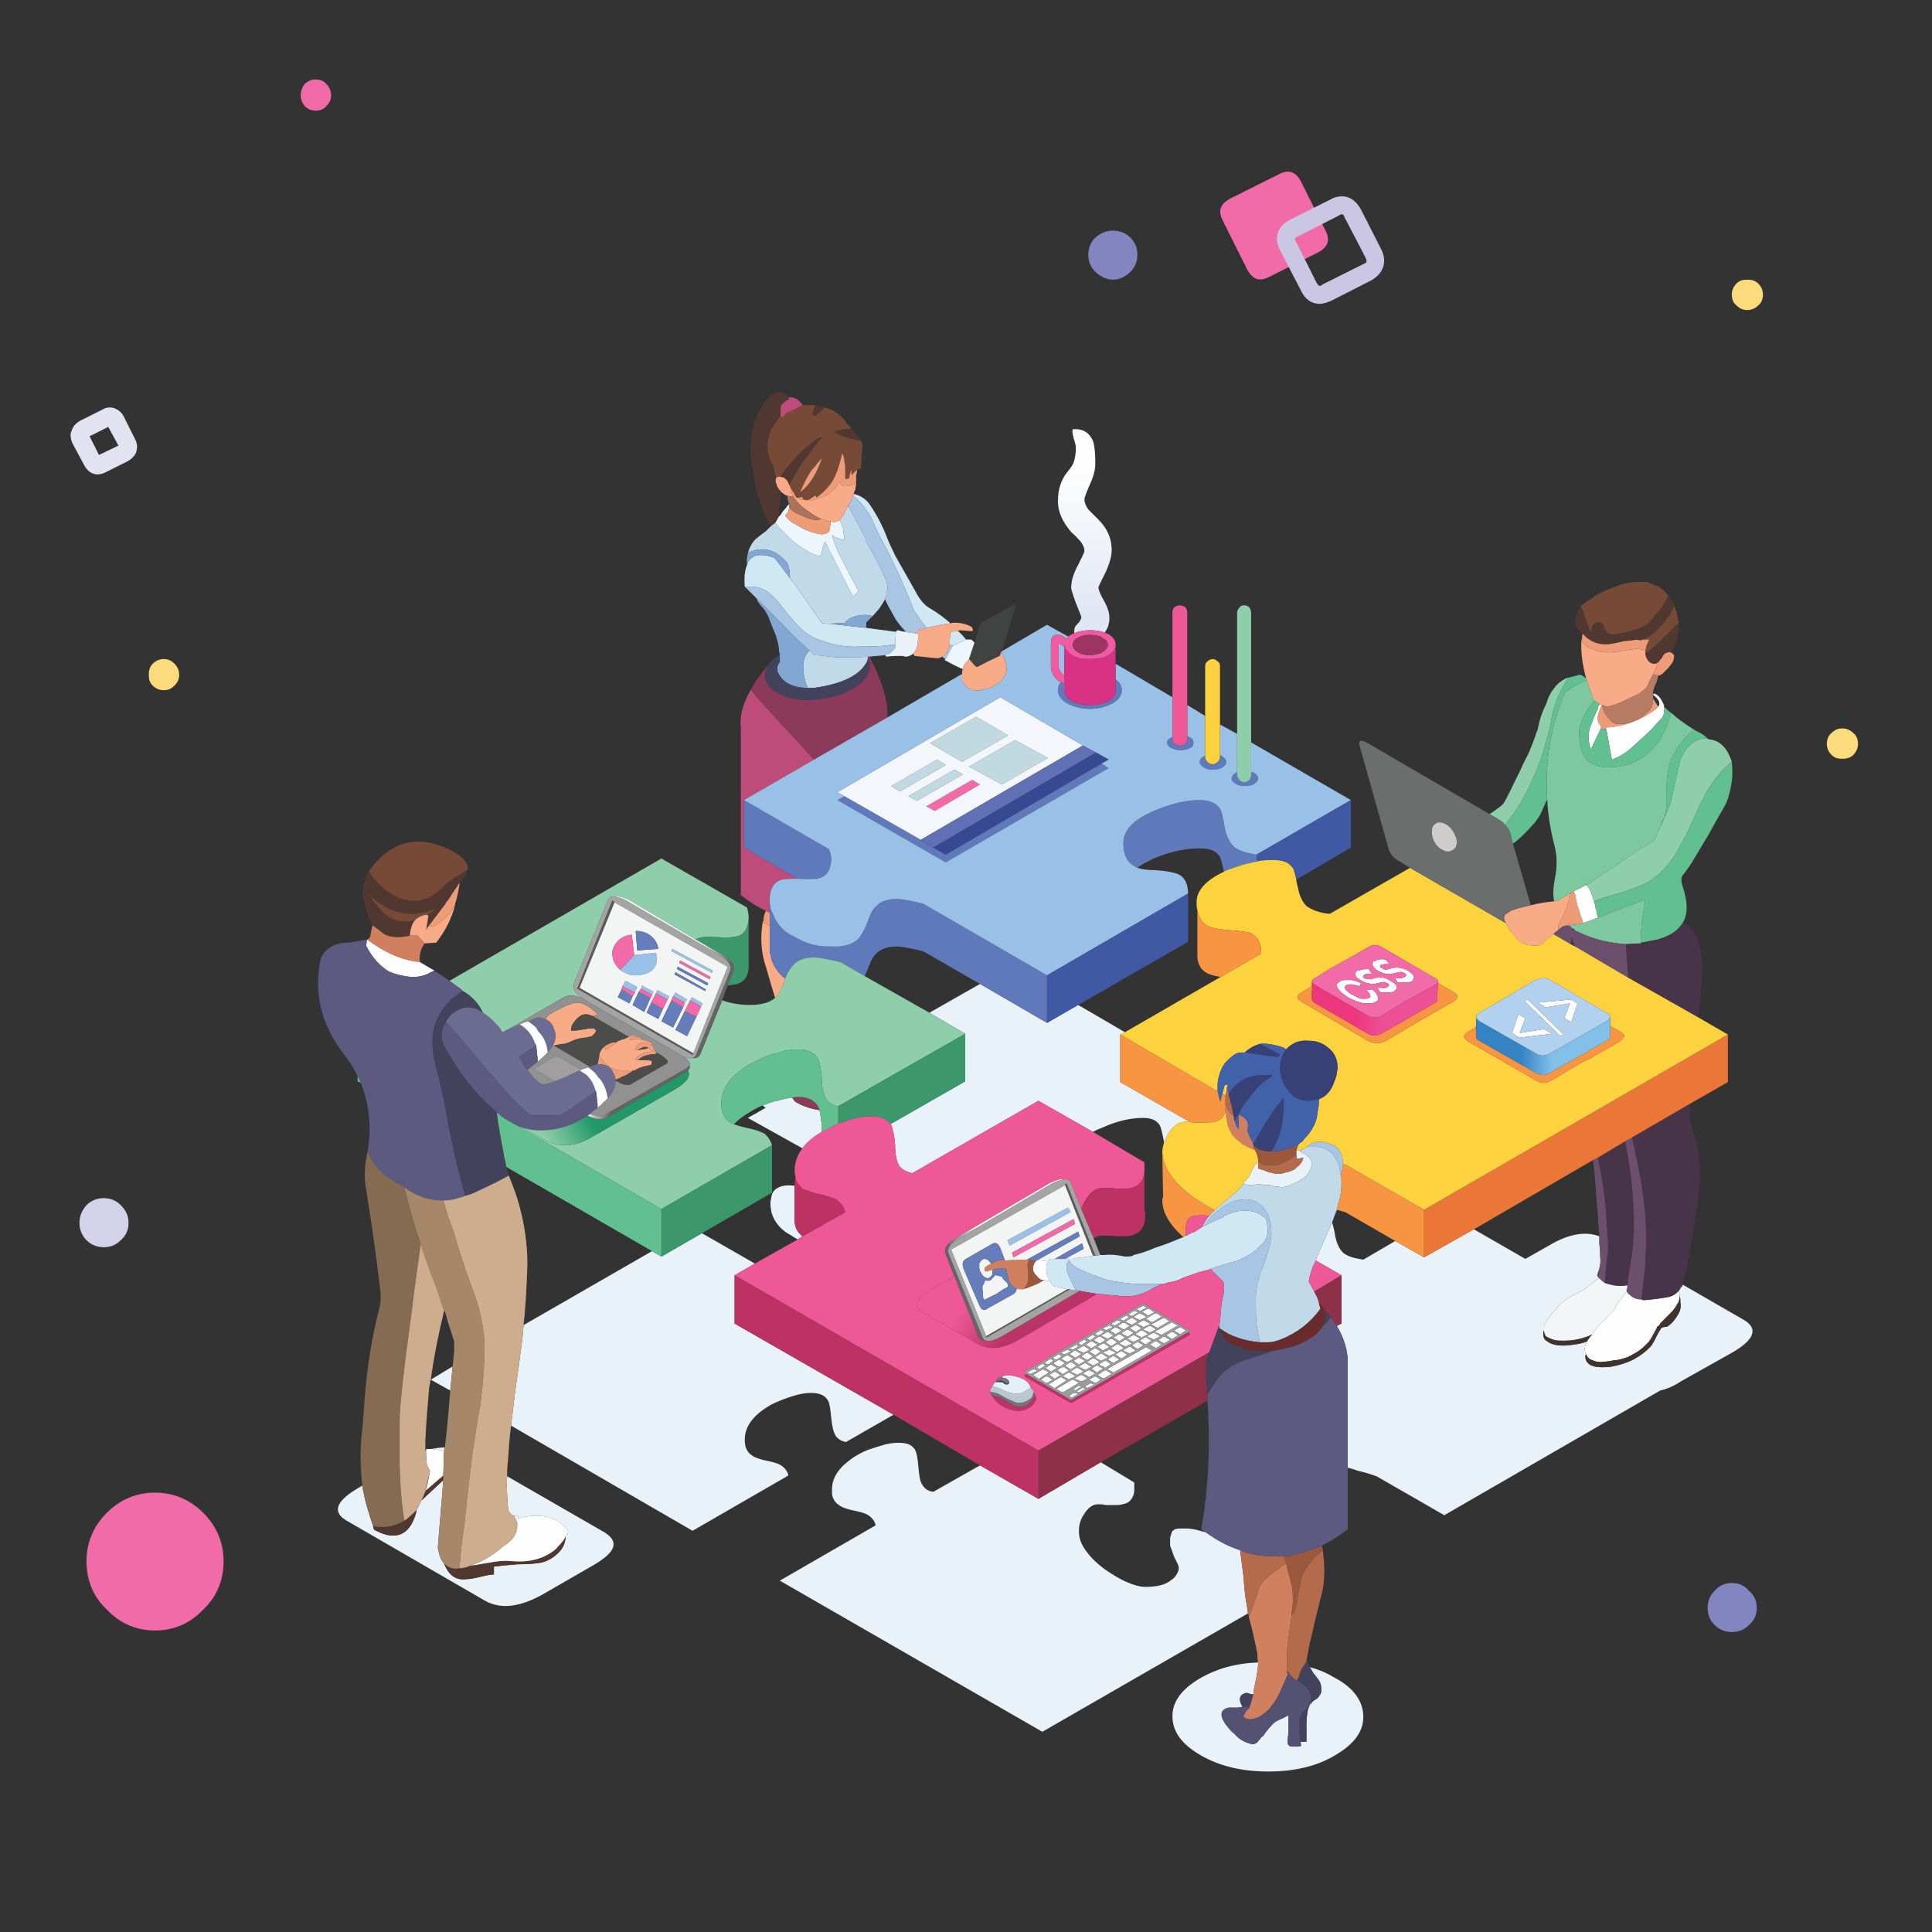 <svg xmlns="http://www.w3.org/2000/svg" xmlns:xlink="http://www.w3.org/1999/xlink" xml:space="preserve" width="2480px" height="2480px" style="shape-rendering:geometricPrecision; text-rendering:geometricPrecision; image-rendering:optimizeQuality; fill-rule:evenodd; clip-rule:evenodd" viewBox="0 0 2480 2480"><rect x="0" y="0" width="2480" height="2480" fill="#333333" stroke="none"/> <defs> <style type="text/css"> .fil19 {fill:#FEFEFE} .fil58 {fill:#FCD7C6} .fil7 {fill:#F9AB88} .fil32 {fill:#F79543} .fil50 {fill:#F06BA7} .fil75 {fill:#EF5AA0} .fil34 {fill:#EF5897} .fil83 {fill:#FCDB7D} .fil31 {fill:#FCD23E} .fil79 {fill:#F3F6FB} .fil27 {fill:#F3F6F7} .fil48 {fill:#F3F4F4} .fil8 {fill:#ED9C77} .fil30 {fill:#EA7737} .fil3 {fill:#ECF7FD} .fil0 {fill:#E9F1F9} .fil65 {fill:#E4EFF9} .fil77 {fill:#D93284} .fil41 {fill:#DF9E81} .fil86 {fill:#D4D2E9} .fil14 {fill:#D0805E} .fil1 {fill:#D0E7F4} .fil69 {fill:#CECDCC} .fil61 {fill:#CEAD8E} .fil36 {fill:#BC3363} .fil10 {fill:#C1DAEA} .fil78 {fill:#C1D9E0} .fil39 {fill:#B46B4C} .fil62 {fill:#BB3467} .fil6 {fill:#BE4C7A} .fil23 {fill:#B67D64} .fil64 {fill:#BBC7CE} .fil70 {fill:#B1D1EE} .fil9 {fill:#AB735C} .fil40 {fill:#9B583D} .fil29 {fill:#B1CCDC} .fil35 {fill:#8D3048} .fil2 {fill:#A9C5E4} .fil60 {fill:#A6876A} .fil42 {fill:#692C2C} .fil76 {fill:#9D3463} .fil5 {fill:#764A36} .fil13 {fill:#8C3A59} .fil16 {fill:#99C0E6} .fil46 {fill:#A5A4A4} .fil56 {fill:#A09E9E} .fil59 {fill:#866B53} .fil63 {fill:#9A9B9C} .fil20 {fill:#8FCEAA} .fil4 {fill:#50372F} .fil54 {fill:#919191} .fil11 {fill:#81A7D2} .fil24 {fill:#7EC89F} .fil82 {fill:#8285C0} .fil28 {fill:#3E332D} .fil66 {fill:#747475} .fil33 {fill:#6C6D6D} .fil22 {fill:#62C090} .fil26 {fill:#6C4F6D} .fil47 {fill:#5C5B5B} .fil55 {fill:#4C4D4B} .fil49 {fill:#667DBC} .fil67 {fill:#4C4C4C} .fil18 {fill:#6C6C92} .fil73 {fill:#414242} .fil15 {fill:#6079BA} .fil25 {fill:#483448} .fil80 {fill:#5F70B4} .fil43 {fill:#5C5A80} .fil44 {fill:#545172} .fil21 {fill:#3C986B} .fil68 {fill:#2E3136} .fil12 {fill:#43425D} .fil38 {fill:#4261AB} .fil17 {fill:#4159A5} .fil81 {fill:#374993} .fil37 {fill:#384177} .fil85 {fill:#E3E2F1;fill-rule:nonzero} .fil84 {fill:#CBC6E3;fill-rule:nonzero} .fil74 {fill:url(#id0)} .fil72 {fill:url(#id1)} .fil71 {fill:url(#id2)} .fil53 {fill:url(#id3)} .fil51 {fill:url(#id4)} .fil52 {fill:url(#id5)} .fil57 {fill:url(#id6)} .fil45 {fill:url(#id7)} </style> <linearGradient id="id0" gradientUnits="userSpaceOnUse" x1="1392.85" y1="577.609" x2="1392.85" y2="795.93"> <stop offset="0" style="stop-opacity:1; stop-color:#FEFEFE"></stop> <stop offset="0.122" style="stop-opacity:1; stop-color:#FEFEFE"></stop> <stop offset="0.969" style="stop-opacity:1; stop-color:#E0E6F4"></stop> <stop offset="1" style="stop-opacity:1; stop-color:#E0E6F4"></stop> </linearGradient> <linearGradient id="id1" gradientUnits="userSpaceOnUse" x1="1683.93" y1="1294.1" x2="1845.65" y2="1294.14"> <stop offset="0" style="stop-opacity:1; stop-color:#ED367E"></stop> <stop offset="0.341" style="stop-opacity:1; stop-color:#ED367E"></stop> <stop offset="0.569" style="stop-opacity:1; stop-color:#EE5095"></stop> <stop offset="1" style="stop-opacity:1; stop-color:#EE5095"></stop> </linearGradient> <linearGradient id="id2" gradientUnits="userSpaceOnUse" x1="1891.77" y1="1342.1" x2="2069.26" y2="1342.2"> <stop offset="0" style="stop-opacity:1; stop-color:#3683C4"></stop> <stop offset="0.341" style="stop-opacity:1; stop-color:#3683C4"></stop> <stop offset="0.569" style="stop-opacity:1; stop-color:#82C0E9"></stop> <stop offset="1" style="stop-opacity:1; stop-color:#82C0E9"></stop> </linearGradient> <linearGradient id="id3" gradientUnits="userSpaceOnUse" x1="767.493" y1="1160.19" x2="950.726" y2="1332.6"> <stop offset="0" style="stop-opacity:1; stop-color:#F3F4F4"></stop> <stop offset="0.529" style="stop-opacity:1; stop-color:#F3F4F4"></stop> <stop offset="0.702" style="stop-opacity:1; stop-color:#656565"></stop> <stop offset="1" style="stop-opacity:1; stop-color:#656565"></stop> </linearGradient> <linearGradient id="id4" gradientUnits="userSpaceOnUse" x1="1234.36" y1="1634.16" x2="1343.84" y2="1696.74"> <stop offset="0" style="stop-opacity:1; stop-color:#EF5897"></stop> <stop offset="0.169" style="stop-opacity:1; stop-color:#EF5897"></stop> <stop offset="0.702" style="stop-opacity:1; stop-color:#BB3467"></stop> <stop offset="1" style="stop-opacity:1; stop-color:#BB3467"></stop> </linearGradient> <linearGradient id="id5" gradientUnits="userSpaceOnUse" x1="684.591" y1="1450.76" x2="852.479" y2="1351.48"> <stop offset="0" style="stop-opacity:1; stop-color:#8FCEAA"></stop> <stop offset="0.039" style="stop-opacity:1; stop-color:#8FCEAA"></stop> <stop offset="0.361" style="stop-opacity:1; stop-color:#229868"></stop> <stop offset="1" style="stop-opacity:1; stop-color:#229868"></stop> </linearGradient> <linearGradient id="id6" gradientUnits="userSpaceOnUse" x1="880.798" y1="1419.12" x2="621.17" y2="1337.76"> <stop offset="0" style="stop-opacity:1; stop-color:#656565"></stop> <stop offset="0.329" style="stop-opacity:1; stop-color:#656565"></stop> <stop offset="0.439" style="stop-opacity:1; stop-color:#F3F4F4"></stop> <stop offset="1" style="stop-opacity:1; stop-color:#F3F4F4"></stop> </linearGradient> <linearGradient id="id7" gradientUnits="userSpaceOnUse" xlink:href="#id3" x1="1387.82" y1="1523.23" x2="1204.58" y2="1695.63"> </linearGradient> </defs> <g id="Layer_x0020_1">  <path class="fil0" d="M647 1984c2,-1 4,-3 5,-4 8,-6 12,-15 12,-25 0,1 0,2 0,4 0,11 -6,19 -17,25zm1007 218l0 23c0,1 -1,4 -1,8l0 5c1,3 3,4 6,4 3,0 4,0 6,0 1,0 3,0 5,-1 0,-2 0,-4 -1,-5 3,0 5,0 8,0l0 -20c0,-1 0,-1 0,-2 0,-8 1,-15 2,-20 1,-2 2,-5 3,-7 1,0 2,-1 2,-2 2,-2 4,-3 7,-5 2,-2 4,-5 5,-8 0,-2 0,-3 0,-4 0,-5 -1,-8 -3,-11 -3,-4 -5,-7 -7,-9 -2,-3 -3,-6 -5,-8 12,3 23,8 33,14 24,13 36,30 36,50 0,19 -12,35 -36,49 -23,14 -52,21 -86,21 -34,0 -63,-7 -87,-21 -24,-14 -36,-30 -36,-50 0,-19 12,-35 36,-49 21,-12 45,-19 74,-20 0,6 -1,12 -2,18 0,1 -2,8 -4,20 0,1 0,2 0,3 -3,0 -5,-1 -9,-2 -9,2 -11,8 -5,18l-6 1c-2,0 -4,0 -7,0 -2,0 -4,0 -5,0 -12,3 -12,12 0,26 3,4 5,6 7,7 5,6 11,10 17,12 3,1 5,2 8,2 3,-1 5,-2 6,-4 1,-1 3,-3 4,-5 2,-1 3,-2 4,-4 5,-7 9,-11 10,-12 2,-3 7,-6 15,-9 1,-1 1,-1 2,-1 1,-1 2,-1 4,-2zm-396 -321l75 43 80 -47 43 26 0 9c0,6 -2,11 -6,15 -2,2 -5,3 -9,4 -3,1 -8,1 -15,1 -5,0 -9,0 -11,-1 -4,0 -6,0 -6,0 -6,0 -12,4 -17,12 -5,7 -7,14 -7,22l0 1c0,9 3,17 10,26 5,7 13,15 24,23 9,6 18,12 28,16 9,4 17,6 23,6 13,0 24,-2 31,-7 1,0 1,0 1,0 0,-1 0,-1 0,-1 6,-3 9,-8 11,-14 0,-2 0,-3 0,-4 0,-1 -2,-5 -6,-13 -2,-6 -4,-11 -5,-14 0,-2 0,-3 0,-3 0,-3 0,-5 0,-7 1,-4 2,-7 3,-9 1,0 2,-1 3,-2 3,-1 7,-1 13,-1 2,0 8,0 16,2 3,1 7,2 11,3 15,11 29,18 44,23 0,1 0,1 0,1 1,7 2,17 4,31 1,13 2,24 3,30 1,6 2,12 3,19l-264 152 -337 -194 123 -71c-1,-5 -4,-9 -8,-12 -4,-3 -10,-5 -20,-7 -6,-1 -11,-3 -14,-4 -2,-1 -4,-2 -5,-3 -5,-3 -8,-8 -9,-14 0,-2 0,-4 0,-6 0,-6 1,-11 4,-17 3,-6 8,-12 14,-17 5,-4 10,-8 16,-11 8,-5 18,-8 28,-11 9,-3 17,-4 23,-4 7,0 13,1 17,4 2,2 4,3 5,6 2,4 3,11 4,22 1,11 2,18 5,22 3,5 7,8 14,9l60 -34zm634 -303l66 38 30 -17c25,-15 47,-19 65,-12l0 10c1,5 1,10 1,15 1,8 0,15 -3,22 0,1 0,2 -1,3 0,0 0,0 1,1 0,0 0,1 0,1 1,1 1,1 2,2 -2,1 -4,2 -6,4 -6,4 -11,8 -13,10 -2,1 -4,2 -6,3 -12,6 -21,11 -26,17 -1,1 -1,2 -2,2 -3,4 -6,7 -8,9 -3,4 -6,8 -8,12 -1,1 -2,3 -2,5 0,1 0,2 0,3 0,1 0,2 0,2 -1,1 -1,3 -1,4 0,4 1,7 4,9 6,5 15,7 27,6 9,-1 18,-2 25,-5 0,1 -1,2 -1,3 -1,2 -1,4 -2,6 0,2 1,4 1,6 0,0 1,0 1,0 0,0 0,1 0,1 0,1 -1,2 -1,3 0,5 2,8 6,11 4,2 9,3 14,3 4,0 9,0 15,-1 10,-2 19,-5 27,-9 9,-5 17,-11 23,-18 1,-2 4,-6 6,-11 3,-6 5,-9 7,-12 2,0 4,-1 7,-1 6,-4 10,-9 13,-14 4,-6 5,-11 4,-17 0,-3 0,-6 -1,-8 0,-1 0,-2 0,-3 -1,-2 -1,-3 -1,-4 1,-2 2,-3 3,-5 0,0 1,0 1,-1 0,0 1,-1 1,-2l78 45c19,11 15,25 -14,42l-66 37c-9,6 -18,10 -27,12l-277 160 -87 -50c-6,-2 -14,-5 -24,-7 -5,-2 -9,-3 -13,-4l0 -136c0,-15 -5,-31 -14,-46l6 -3 0 -62 -33 -19c0,-1 1,-2 1,-4 2,-3 3,-6 4,-9 2,-4 4,-8 5,-11 4,-9 7,-16 9,-20 1,-2 1,-3 2,-5 1,4 3,10 4,18 2,9 5,16 10,21 6,5 14,7 26,9l41 -24 37 21 64 -36zm-1345 335l-2 4 4 -14 -2 10zm0 -44c0,-2 0,-5 -1,-7 1,0 1,0 1,0l0 7zm23 -7l-17 -2c6,-1 12,-2 18,-2 0,1 -1,3 -1,4zm8 -77l-25 -14 0 0 28 -17c-1,10 -2,21 -3,31zm-113 122c3,18 8,35 14,52 0,3 1,5 4,6 27,14 45,4 52,-27l6 -12 28 -26c-2,29 -5,59 -7,87 0,1 1,3 1,4 1,7 4,13 7,16 6,15 15,22 29,20 4,0 10,-1 18,-3 8,-2 14,-3 17,-3l0 -10c7,-1 17,-2 30,-3 14,0 24,-1 30,-2 9,-2 16,-6 23,-13 6,-6 9,-13 9,-21 0,-1 1,-1 2,-2 2,-3 1,-6 -1,-8 -14,-16 -35,-20 -62,-13l0 -3 -5 0c-5,-2 -8,-6 -8,-12 -1,-13 -2,-26 -1,-39l125 72c19,12 15,25 -14,42l-66 38c-29,16 -53,19 -73,8l-178 -103c-19,-11 -14,-25 15,-42l5 -3zm1150 -414c0,2 0,4 0,5l0 2 7 2c3,1 5,2 7,3 2,0 3,0 5,1 6,1 11,1 16,-1 6,-1 11,-3 14,-6 5,-4 8,-8 9,-13 -2,0 -3,1 -4,1 -1,0 -1,0 -2,0 -1,0 -1,0 -2,1l0 0c-1,-3 -1,-5 -1,-7 0,-1 0,-1 0,-2 0,0 0,-1 0,-1 0,0 0,0 0,-1l0 0 1 0c1,-1 2,-1 4,0 0,0 0,1 0,1l5 3c1,0 1,1 1,1l0 0c1,0 1,0 1,0l0 0 0 0c3,2 5,4 6,6 2,3 2,7 1,11 -2,4 -3,7 -6,10 -8,7 -18,12 -30,15 -3,0 -6,-1 -10,-1 -1,0 -2,0 -3,-1 -5,-1 -10,-1 -12,-1 -3,-1 -7,-1 -13,0 -3,0 -6,0 -8,0 -2,-1 -4,-1 -6,-1 1,-1 3,-3 6,-7 3,-3 4,-6 5,-8 1,-3 2,-5 3,-6 1,-3 2,-5 4,-5 1,-1 1,-1 2,-1zm-595 29l0 44c0,10 4,16 10,21 0,0 0,0 0,0l-6 4c-3,-2 -6,-3 -8,-5 -6,-3 -10,-6 -14,-10 -6,-6 -10,-13 -12,-21 0,-3 -1,-5 -1,-8 0,-1 0,-2 0,-3 0,0 0,0 0,-1 0,-2 1,-4 1,-6 1,-7 5,-11 10,-13 4,-2 10,-3 20,-2l0 0zm127 294l-61 35c-6,-1 -11,-4 -14,-9 -2,-4 -4,-11 -5,-22 -1,-11 -2,-18 -4,-22 -4,-7 -11,-10 -22,-10 -6,0 -14,1 -23,4 -10,3 -20,7 -28,11 -23,13 -34,28 -34,45 0,10 3,16 9,20 1,1 3,2 5,3 3,1 8,3 14,4 10,2 16,4 20,7 4,3 7,7 8,12l-123 71 -233 -135c3,-26 6,-51 10,-77 2,-17 5,-34 6,-52l165 -95 12 7 52 -30 68 39 -26 15 0 62 204 117zm-130 -407c2,3 3,5 5,6 7,4 15,7 24,9 2,0 4,1 6,1 1,5 2,12 3,20 0,3 0,5 0,8 -11,6 -20,14 -25,21l-70 -39 23 -13c-2,-1 -3,-2 -4,-3 6,-2 12,-5 19,-6 7,-2 14,-4 19,-4zm241 -146l86 50 40 -23 60 35 -6 3 0 61 89 51c-4,0 -6,0 -6,0 -8,0 -14,5 -20,13 -3,5 -5,9 -7,14 0,-1 0,-1 0,-2 -2,-11 -4,-18 -5,-20 -4,-7 -11,-10 -22,-10 -16,0 -33,4 -51,12 -5,2 -10,4 -13,6l-70 -40 -162 93c-8,-2 -14,-5 -17,-10 -3,-5 -5,-14 -5,-26 -1,-13 -3,-21 -5,-26 -1,0 -1,0 -1,-1l96 -55 0 -61 -46 -27 65 -37z"></path> <path class="fil1" d="M1381 1656c0,1 0,1 1,1 -3,-1 -6,-1 -9,-2 -1,0 -2,0 -3,0 -6,-1 -11,-3 -17,-4 -1,-1 -2,-1 -2,-2l0 0c-1,-1 -2,-2 -3,-4 0,0 0,-1 -1,-2 -1,-1 -1,-2 -2,-3 -1,-2 -1,-5 -2,-8 0,0 0,0 0,-1 0,-1 0,-1 0,-2 0,-3 0,-6 1,-8 0,0 1,-1 1,-1l1 -1 0 -1c0,0 0,0 0,0 1,-1 1,-1 2,-2 0,0 1,0 2,0 1,0 3,0 4,0 3,0 5,0 7,0 1,0 1,0 1,0 2,0 4,0 5,0 2,0 3,-1 4,-1 0,0 1,0 1,1 0,1 0,3 -2,5 -2,5 -1,12 4,21 1,4 3,6 4,9 0,0 0,1 1,1 1,2 1,4 2,4zm25 -44c2,0 4,-1 6,-1 1,0 1,0 1,0 1,0 2,0 4,0 9,-1 18,0 27,2 4,0 7,0 10,-1 1,0 1,-1 1,-1 9,-2 18,-5 27,-9 9,-3 18,-6 27,-10 3,-1 7,-3 10,-4 1,-1 2,-1 3,-2l1 0c3,-1 5,-3 8,-4 1,0 1,0 1,0 3,-2 7,-4 11,-7 1,0 2,0 2,-1 4,-2 8,-4 12,-6 4,-2 9,-4 14,-6 0,-1 0,-1 0,-1 8,-4 17,-7 27,-7 9,0 16,2 23,7 0,0 0,0 0,1l1 0c0,0 1,0 2,1 0,1 0,1 0,1l1 1c0,0 0,1 0,1 0,0 0,0 1,0 0,3 1,6 1,9 1,6 0,11 -3,17l0 0c-2,3 -4,5 -7,8 -7,7 -16,13 -26,17 -4,2 -8,3 -12,4 -7,2 -14,4 -21,6 -1,1 -3,1 -4,2 -6,2 -12,3 -18,5 -5,2 -11,4 -17,6 -5,3 -11,5 -18,6 -1,0 -3,1 -5,1l0 1 -1 0c-3,0 -7,0 -12,0 -2,0 -4,0 -6,0 -19,1 -35,-1 -51,-4 -4,-1 -9,-2 -13,-4 0,0 -1,0 -1,0 -2,-1 -5,-2 -7,-3 -1,0 -2,0 -3,-1 -17,-6 -27,-12 -29,-17 0,0 -1,-1 -1,-1 0,-1 0,-1 0,-2 2,0 3,0 5,0 4,-1 9,-2 13,-2 5,-1 9,-1 13,-2 1,0 2,0 3,0zm-176 -802c3,3 7,7 10,11l-17 8c-1,-1 -3,-1 -4,-2 0,-8 1,-14 1,-16l10 -1zm-134 -176c8,2 15,6 20,13 9,13 17,28 23,44 3,8 7,15 10,22 10,18 20,35 30,53 4,6 9,12 15,15 10,6 18,12 26,19 0,0 0,0 0,0 -13,2 -23,4 -30,6 -5,-5 -9,-11 -13,-17 -3,-4 -5,-7 -6,-11 -5,-13 -11,-26 -16,-38 -8,-17 -16,-34 -25,-50 -2,-5 -5,-10 -7,-15 -6,-15 -15,-28 -28,-39 0,0 0,-1 1,-1 0,0 0,-1 0,-1zm-140 119c-1,-12 0,-21 3,-28 1,-3 2,-6 4,-7 6,-7 17,-7 31,-2 6,7 12,16 20,26 12,15 25,35 41,58l12 1 45 5 38 5 -1 16c-12,2 -24,3 -36,3 -3,0 -6,0 -10,0 -17,1 -33,-2 -49,-8 -1,0 -2,-1 -4,-1 -9,-4 -17,-9 -24,-16 -9,-10 -18,-20 -26,-31 -11,-14 -23,-21 -35,-21 -3,0 -6,0 -9,0z"></path> <path class="fil2" d="M1495 1648l-6 1c-3,2 -7,3 -10,5 -9,6 -19,9 -29,10 0,0 -1,0 -1,0 -5,0 -10,0 -16,-1l1 0c-5,0 -10,-1 -15,-1 -3,-1 -7,-1 -10,-1 -6,-1 -12,-2 -18,-3l0 0c-1,0 -3,0 -4,-1l0 0 -1 0 -5 -1c-1,0 -1,-2 -2,-4 -1,0 -1,-1 -1,-1 -1,-3 -3,-5 -4,-9 -5,-9 -6,-16 -4,-21 2,-2 2,-4 2,-5l0 0c0,1 0,1 0,2 0,0 1,1 1,1 2,5 12,11 29,17 1,1 2,1 3,1 2,1 5,2 7,3 0,0 1,0 1,0 4,2 9,3 13,4 16,3 32,5 51,4 2,0 4,0 6,0 5,0 9,0 12,0zm72 58c-1,0 -1,-1 -2,-1l0 -6 1 -2 2 -25 0 0c1,-2 1,-3 1,-5 3,-9 3,-17 1,-22 -6,-6 -11,-11 -16,-16 1,-1 3,-1 4,-2 7,-2 14,-4 21,-6 4,-1 8,-2 12,-4 10,-4 19,-10 26,-17 3,-3 5,-5 7,-8l0 0c3,-6 4,-11 3,-17 0,-3 -1,-6 -1,-9 -1,0 -1,0 -1,0 0,0 0,-1 0,-1l-1 -1c0,0 0,0 0,-1 -1,-1 -2,-1 -2,-1l-1 0c0,-1 0,-1 0,-1 -7,-5 -14,-7 -23,-7 -10,0 -19,3 -27,7 0,0 0,0 0,1 -5,2 -10,4 -14,6 -4,2 -8,4 -12,6l3 -3c2,-4 5,-7 7,-10 2,-2 5,-4 7,-6 6,-5 12,-9 19,-12 14,-5 25,-5 35,2 4,2 7,6 9,10 5,7 7,17 7,29 0,0 0,1 0,1 -1,8 -2,14 -4,21 -1,3 -3,9 -6,18 -6,13 -9,26 -10,39 0,3 0,7 0,10 0,9 0,18 1,27 1,8 3,15 4,23 -11,-1 -21,-3 -31,-7 -7,-2 -13,-6 -19,-10zm110 -233c7,-9 20,-10 37,-2 7,6 10,14 10,23 0,4 -1,9 -3,14 -1,-6 -2,-12 -4,-16 -6,-14 -17,-21 -34,-20 -2,0 -4,0 -6,1zm-10 14c0,0 -1,0 -1,0 0,0 0,1 -1,1 1,-1 1,-1 2,-1zm-444 -658l-9 17c-2,-1 -3,-2 -5,-3 5,-2 8,-7 10,-14 0,0 0,-1 0,-2 1,1 3,1 4,2zm-87 12c-7,1 -14,1 -20,2 -1,0 -1,0 -2,0 -15,1 -28,1 -39,1 -16,-2 -26,-3 -30,-3 -2,-2 -4,-4 -6,-6 -10,-9 -21,-19 -33,-32 -11,-11 -23,-23 -35,-35 -5,-5 -10,-10 -15,-15 3,0 6,0 9,0 12,0 24,7 35,21 8,11 17,21 26,31 7,7 15,12 24,16 2,0 3,1 4,1 16,6 32,9 49,8 4,0 7,0 10,0 12,0 24,-1 36,-3 1,3 0,6 -3,8 -2,3 -5,5 -10,6zm27 -30c-6,-6 -12,-13 -16,-21 -4,-7 -8,-14 -11,-21 1,-3 2,-5 2,-8 2,-5 1,-10 0,-15 -7,-16 -15,-31 -23,-45 -1,-2 -2,-3 -3,-5 -1,-3 -1,-4 -1,-5 -3,-5 -6,-12 -11,-21 -4,-8 -8,-14 -11,-20 0,0 0,-1 0,-1 1,-2 2,-3 2,-4 2,-3 3,-6 4,-9 13,11 22,24 28,39 2,5 5,10 7,15 9,16 17,33 25,50 5,12 11,25 16,38 1,4 3,7 6,11 4,6 8,12 13,17 -4,1 -7,2 -9,2 -3,2 -5,3 -7,5 -2,0 -3,-1 -5,-1 -2,0 -4,0 -6,-1z"></path> <path class="fil3" d="M1214 846l9 -17 17 -8c2,0 4,0 7,0 0,0 0,0 1,1 1,1 2,2 3,3l-7 21 -6 7c-1,2 -2,4 -2,6 -7,-3 -15,-7 -22,-11 0,0 -1,0 -1,-1 0,0 0,-1 0,-1 0,0 0,0 1,0zm-148 -177c1,0 3,1 3,1 3,0 5,0 6,-1 1,0 2,-1 2,-1 1,0 1,0 1,0 3,6 5,12 5,18 1,3 1,5 1,7 -2,0 -3,0 -5,-1 -3,-1 -5,-2 -8,-3 -1,-1 -2,-2 -3,-2 1,3 2,7 3,10 2,5 4,9 6,14l13 25c5,9 9,17 12,23 -2,2 -4,4 -7,7 -8,-15 -19,-37 -33,-65 -1,-2 -2,-4 -3,-6 -1,2 -2,4 -2,6 -1,2 -1,3 -1,4 -1,3 -2,7 -3,9 -7,-1 -13,-4 -19,-8 -5,-3 -11,-7 -17,-12 -6,-6 -10,-10 -11,-11 -3,-3 -6,-6 -8,-8 0,-1 -1,-1 -1,-2 0,-1 -1,-1 -1,-1 0,0 0,0 0,0 0,-1 -1,-1 -1,-1 2,-3 3,-5 4,-7 1,-1 2,-2 3,-3 2,-4 5,-7 7,-9 1,-2 2,-3 4,-5 0,1 0,2 0,3 0,0 0,1 0,1 0,0 0,1 0,1 0,1 -1,3 -1,4l0 1c-1,1 -2,2 -2,3l-2 1 0 1 0 0c3,4 7,8 13,11 7,4 12,7 16,8 6,3 12,4 18,5 3,-1 6,-1 7,-2 2,-1 3,-2 3,-5 1,-3 1,-7 1,-10z"></path> <path class="fil4" d="M2144 837c-2,0 -5,1 -7,2 -1,1 -2,2 -4,6 -1,1 -3,3 -4,5 -1,0 -2,1 -3,2 -7,1 -12,-3 -14,-12 0,0 0,-1 0,-2 1,0 3,-1 4,-2 6,-4 13,-11 22,-20 1,-1 3,-2 4,-4 5,-5 9,-9 13,-13 0,5 0,11 -1,16 -1,3 -1,5 -2,8 -2,5 -4,10 -6,15 -1,0 -1,-1 -2,-1zm-112 -23c-1,0 -1,-1 -1,-1 -4,-2 -6,-4 -7,-7 -2,-3 -2,-9 0,-18 1,-4 2,-7 4,-8 0,-1 0,-1 1,-2 2,3 3,7 5,12 2,6 3,9 4,11 0,1 0,1 0,1 2,5 3,8 5,10 0,-2 0,-4 0,-6 1,-4 3,-6 7,-7 3,-1 5,0 7,2 1,1 2,3 3,6 2,3 3,5 5,6 2,1 5,2 9,1 22,-4 35,-8 42,-14 2,-2 5,-6 9,-11 5,-5 8,-9 9,-11 0,0 0,0 0,0 1,-2 3,-5 5,-8 1,-3 2,-5 3,-5 3,4 6,8 7,13 -1,4 -4,8 -6,12 -1,1 -2,2 -3,4 -6,8 -12,14 -16,18 -4,4 -11,7 -18,10l-1 0c-2,-1 -6,-1 -9,0 -4,0 -8,1 -12,1 -6,2 -13,3 -19,4 -13,1 -24,-3 -33,-13zm-1442 1199c4,0 9,-1 13,-3 9,-1 17,-3 25,-4 10,-2 19,-3 29,-2 23,2 42,-3 57,-16 2,-3 5,-5 7,-8 2,-2 4,-5 5,-8 0,8 -3,15 -9,21 -7,7 -14,11 -23,13 -6,1 -16,2 -30,2 -13,1 -23,2 -30,3l0 10c-3,0 -9,1 -17,3 -8,2 -14,3 -18,3 -14,2 -23,-5 -29,-20 5,5 12,8 20,6zm-45 -96l2 -4 22 -19 0 6 -28 26 4 -9zm-10 21c-7,31 -25,41 -52,27 -3,-1 -4,-3 -4,-6 15,3 28,0 40,-7 1,-1 1,-1 2,-1l10 -9c0,0 0,0 0,0 2,-2 3,-3 4,-4zm15 -749c-1,1 -2,3 -3,5l3 -19c0,0 0,0 -1,0 0,0 0,0 -1,0 0,0 0,0 0,0 2,-2 5,-3 7,-5 2,-2 4,-3 5,-4 -27,12 -54,9 -79,-11 -3,-3 -6,-5 -8,-8 2,3 4,6 6,9 7,9 12,15 15,17 11,10 25,12 39,8 -4,4 -6,11 -7,20 -1,0 -3,1 -5,1 -11,2 -21,1 -28,-3 -1,-1 -3,-2 -4,-3 -4,-3 -7,-6 -11,-8 -4,-6 -6,-13 -8,-21 0,-1 -1,-3 -1,-4 -3,-8 -4,-15 -3,-22 1,0 1,-1 0,-1 0,-5 2,-9 4,-14 1,-3 2,-5 4,-8 3,8 10,15 19,23 19,15 37,19 55,12 10,-4 18,-11 26,-20 10,-7 19,-12 26,-17 0,1 0,1 0,2 0,2 -2,5 -3,8 -1,0 -1,1 -2,2l0 0c-1,0 -1,1 -1,1 -1,0 -1,1 -1,1 0,0 0,0 0,0 -1,1 -2,2 -3,3 -1,1 -2,3 -3,5 0,0 -1,1 -1,1 -1,2 -3,4 -4,6 0,1 -1,1 -1,1 -2,4 -5,9 -9,13 0,0 0,0 0,1l-22 29zm543 -639l12 14c0,1 0,1 0,1l0 1c0,0 0,0 0,0 -7,-2 -13,-3 -18,-4 -6,-2 -11,-5 -15,-7l1 -2c1,0 3,-1 5,-1 3,-1 8,-1 13,-2 1,0 2,0 2,0zm-80 73c-1,-5 -4,-8 -7,-10 -2,0 -3,-1 -4,-1 0,-1 1,-2 2,-3 1,-2 2,-3 3,-5 2,-3 5,-6 8,-9 9,-11 18,-20 27,-27 8,-6 13,-8 13,-5 -1,-1 -7,6 -18,22 -7,8 -12,16 -16,24 -3,5 -6,9 -8,14zm33 -103c4,1 7,1 10,2 1,0 2,0 2,1 -5,6 -9,10 -13,11 -1,0 -2,-2 -2,-3 1,-4 2,-7 3,-11zm-34 -10l1 2c-1,1 -3,2 -5,3 -1,1 -2,2 -3,3 -1,1 -1,1 -2,2 -1,2 -1,4 -1,7l0 0c0,1 0,3 0,6 -1,1 -1,1 -1,2 -4,6 -8,11 -11,16 -1,2 -1,4 -2,6 -2,6 -3,12 -3,18 1,9 3,16 8,23l0 2c1,5 2,10 3,15 -1,2 0,5 1,7 1,3 2,6 5,8 0,0 0,0 0,1 0,0 0,0 0,0 0,1 0,3 0,4 0,1 0,2 0,3 0,2 -1,4 -1,6 0,2 0,4 0,5 0,1 -1,3 -1,4 0,1 0,2 0,3 0,1 0,2 0,4 0,1 -1,3 -1,4 -1,2 -2,4 -4,7 -1,1 -3,3 -5,4 -6,-8 -10,-17 -13,-27 -6,-16 -9,-31 -11,-45 -3,-15 -3,-30 -1,-46 0,-2 1,-4 1,-6 3,-14 10,-28 21,-42 2,-1 3,-1 4,-2 1,-1 3,-2 5,-3 2,-1 5,-1 8,0 3,1 5,2 6,4l2 2z"></path> <path class="fil5" d="M2155 799c-4,4 -8,8 -13,13 -1,2 -3,3 -4,4 -9,9 -16,16 -22,20 -1,1 -3,2 -4,2 0,-1 0,-2 0,-3 1,-2 1,-3 1,-5 2,-4 3,-7 4,-9 -5,0 -9,0 -11,1 7,-3 14,-6 18,-10 4,-4 10,-10 16,-18 1,-2 2,-3 3,-4 2,-4 5,-8 6,-12 1,2 2,4 2,5 0,0 0,1 1,2 0,2 1,3 1,5 1,3 1,6 2,9zm-13 -34c-1,0 -2,2 -3,5 -2,3 -4,6 -5,8 0,0 0,0 0,0 -1,2 -4,6 -9,11 -4,5 -7,9 -9,11 -7,6 -20,10 -42,14 -4,1 -7,0 -9,-1 -2,-1 -3,-3 -5,-6 -1,-3 -2,-5 -3,-6 -2,-2 -4,-3 -7,-2 -4,1 -6,3 -7,7 0,2 0,4 0,6 -2,-2 -3,-5 -5,-10 0,0 0,0 0,-1 -1,-2 -2,-5 -4,-11 -2,-5 -3,-9 -5,-12 2,-2 5,-4 8,-6 2,-1 3,-2 5,-3 2,-1 4,-3 5,-4 9,-5 18,-9 27,-12 9,-4 19,-6 30,-6 3,0 6,0 10,0 5,2 10,4 15,6 5,3 9,7 12,11 0,0 1,0 1,1zm-1594 410l0 -1c-6,1 -11,3 -15,7 -14,4 -28,2 -39,-8 -3,-2 -8,-8 -15,-17 -2,-3 -4,-6 -6,-9 2,3 5,5 8,8 25,20 52,23 79,11 -1,1 -3,2 -5,4 -2,2 -5,3 -7,5zm52 -57c0,-1 0,-1 0,-2 -7,5 -16,10 -26,17 -8,9 -16,16 -26,20 -18,7 -36,3 -55,-12 -9,-8 -16,-15 -19,-23 0,-1 1,-2 2,-3 27,-36 61,-44 102,-24 17,9 24,17 22,27zm447 -520l-1 1c-1,1 -2,3 -3,3 -6,8 -11,18 -16,30 12,-9 21,-23 28,-44 -2,2 -4,5 -6,7 -1,1 -2,2 -2,3zm46 -48c0,0 -1,0 -2,0 -5,1 -10,1 -13,2 -2,0 -4,1 -5,1l-1 2c4,2 9,5 15,7 5,1 11,2 18,4 0,0 0,0 0,0 2,2 2,5 2,8 0,2 0,5 -1,9 0,4 0,11 -1,19l-2 0c-1,0 -2,1 -3,1 -1,1 -2,2 -3,3l-4 4c0,-3 0,-5 0,-7 -1,2 -2,5 -3,10l0 1 -5 1c0,-6 0,-9 0,-11 0,-4 0,-7 -1,-10 0,-5 -1,-9 -3,-12 -4,18 -9,31 -14,38 -5,7 -11,13 -18,18l0 1 -3 -3c-2,2 -5,4 -9,6 -1,0 -1,0 -2,0l-1 0 -3 -1 -1 -3 -7 1 -1 0c0,-1 0,-1 0,-1 -2,-3 -3,-6 -6,-10 0,0 -1,-1 -1,-1 0,-1 -1,-2 -1,-3 0,-1 0,-1 -1,-1 2,-5 5,-9 8,-14 4,-8 9,-16 16,-24 11,-16 17,-23 18,-22 0,-3 -5,-1 -13,5 -9,7 -18,16 -27,27 -3,3 -6,6 -8,9 -1,2 -2,3 -3,5 -1,1 -2,2 -2,3 -3,0 -4,0 -6,2 0,0 0,0 0,1 -1,-5 -2,-10 -3,-15l0 -2c-5,-7 -7,-14 -8,-23 0,-6 1,-12 3,-18 1,-2 1,-4 2,-6 3,-5 7,-10 11,-16 0,-1 0,-1 1,-2l2 3c3,-3 5,-5 6,-6l13 -6 7 -4c0,0 1,0 1,0 6,0 11,0 15,0 -1,4 -2,7 -3,11 0,1 1,3 2,3 4,-1 8,-5 13,-11 9,2 16,6 21,11 3,2 5,5 7,8l7 8z"></path> <path class="fil6" d="M1045 975l-90 52 0 61 69 40 0 0c-11,0 -19,0 -23,2 -7,3 -10,8 -12,15 0,2 -1,5 -1,7 0,1 0,2 0,2 0,1 0,2 0,3l0 15c-2,-1 -3,-2 -5,-3 -11,-5 -22,-12 -32,-20l0 -215c-2,-15 3,-32 13,-49 1,2 3,4 5,7 8,9 21,23 38,42 12,12 24,26 38,41zm-33 -465c1,0 3,0 5,0 4,1 8,3 11,7 1,1 2,2 3,3 0,0 -1,0 -1,0l-7 4 -13 6c-1,1 -3,3 -6,6l-2 -3c0,-3 0,-5 0,-6l0 0c0,-3 0,-5 1,-7 1,-1 1,-1 2,-2 1,-1 2,-2 3,-3 2,-1 4,-2 5,-3l-1 -2z"></path> <path class="fil7" d="M2112 838c0,1 0,2 0,2 2,9 7,13 14,12 1,-1 2,-2 3,-2 -1,1 -1,2 -2,4 -2,5 -3,9 -5,11 0,1 0,1 0,1 -1,2 -3,5 -5,9 -1,4 -3,7 -4,8 -3,3 -6,5 -10,8 -5,2 -8,4 -11,5 -7,4 -16,8 -28,11 -2,0 -5,-1 -7,-2 0,0 0,0 -1,0 -1,0 -2,-1 -3,-1l0 0 0 0c0,0 0,-1 0,-1l-1 0c0,0 0,0 0,0l-4 -3c0,0 0,0 -1,0 0,0 0,0 0,0 -1,-1 -2,-2 -2,-3 0,0 0,-1 0,-1 -3,-8 -6,-15 -8,-23 0,-1 -1,-1 -1,-2 -5,-19 -7,-35 -6,-49 1,1 2,3 4,5 2,3 7,5 13,7 1,1 2,1 2,1 8,3 18,3 30,1 12,-2 19,-3 22,-3 4,0 8,1 11,2 0,1 0,2 0,3zm-118 361c-5,4 -10,8 -16,14 -5,1 -11,1 -16,0 -6,-1 -10,-4 -14,-7 -4,-6 -7,-10 -10,-12 -2,-3 -3,-6 -5,-9 -1,-2 -2,-3 -2,-5 -1,-2 0,-4 1,-6 3,-2 5,-3 6,-4 5,-3 14,-5 27,-8 8,-2 18,-4 30,-5 2,-1 4,-1 5,-1 8,-5 13,-8 17,-10 0,0 0,0 0,0 -2,4 -3,9 -5,16 0,2 -2,7 -6,14 0,1 -1,2 -1,3 -3,5 -5,9 -5,11 0,1 0,3 1,3 -2,2 -5,4 -7,6zm-999 82c-7,-22 -11,-38 -14,-47 -4,-15 -5,-32 -2,-50 2,1 5,2 9,4l0 33c0,0 0,0 0,1 1,3 2,6 2,9 3,8 7,15 13,21 1,1 3,3 5,4 0,2 -1,3 -1,4 -4,10 -8,17 -12,21 0,0 0,0 0,0zm240 -416c0,-2 0,-4 1,-6 0,-2 1,-4 2,-6l6 -7c1,1 1,1 1,1 2,2 4,4 5,6 1,1 2,1 2,2 1,1 2,1 2,1 1,0 4,-2 12,-6 1,0 1,-1 2,-1 9,-4 14,-7 15,-7l2 -5 4 7c1,3 2,7 3,12 1,5 -1,10 -5,16 -3,4 -9,8 -17,11 -1,1 -2,1 -4,1 -8,3 -14,3 -19,1 -1,0 -3,-1 -4,-1 0,-1 -1,-2 -2,-2 -3,-3 -4,-5 -5,-8 -1,0 -1,-1 -1,-2 0,-2 0,-4 0,-6 0,0 0,-1 0,-1zm-417 483l-1 0c2,0 7,-1 14,-2 0,0 1,0 2,0 2,2 5,3 6,4 -1,0 -3,0 -4,0 -9,1 -16,4 -19,10 0,0 0,1 0,1 0,0 0,0 1,0 1,0 1,0 3,-1 0,1 -1,1 -1,1l9 0c4,0 7,0 9,1l-1 5c-5,1 -11,2 -18,5 -1,1 -2,1 -3,2 -5,0 -10,0 -16,0 0,0 0,0 0,0 -8,0 -14,-2 -21,-8 -4,-5 -7,-8 -7,-8 0,-1 -1,-2 -2,-3 1,-5 3,-8 5,-10 1,-1 1,-1 2,-2 0,1 0,1 0,1 0,1 1,2 1,2l0 1c0,0 0,0 1,0 1,0 3,-1 8,-5 3,-2 5,-4 6,-5 2,-1 5,-2 7,-3 1,0 1,0 1,0 3,-1 5,-2 7,-3 2,-1 4,-2 6,-2 1,0 3,0 5,1 0,0 1,0 1,1 -4,-1 -7,0 -9,1 -1,1 -1,1 -2,2l0 1c0,0 0,0 0,0 0,0 0,0 1,0 1,0 2,0 3,0 1,-1 1,-1 1,-1 1,0 2,0 3,0 4,0 7,0 11,2 4,1 6,2 7,2 0,0 1,0 1,0l0 0c1,1 2,3 3,5 0,0 0,-1 0,-1 -3,-1 -6,-2 -9,-3 -3,0 -5,0 -7,0 -3,1 -5,4 -6,7 0,1 0,1 0,2 0,0 1,0 2,0zm-273 -137l-9 -10 -10 0c1,-9 3,-16 7,-20 4,-4 9,-6 15,-7l0 1c0,0 0,0 0,0 1,0 1,0 1,0 1,0 1,0 1,0l-3 19c1,-2 2,-4 3,-5 5,1 10,-1 16,-6 8,-7 12,-11 12,-11 2,-4 4,-7 6,-10 -4,17 -13,34 -24,48l-15 1zm215 93l-6 -2c-3,0 -6,0 -9,2 -4,3 -7,6 -8,8 -3,3 -4,7 -4,11 3,0 7,0 12,-1 7,-1 11,-2 12,-2 2,0 4,0 5,0 2,1 3,2 3,4 -1,2 -3,4 -5,6 -3,1 -5,1 -8,2 -4,0 -9,1 -15,3 -6,3 -11,5 -14,5 -2,0 -6,1 -12,2 0,0 -1,0 -2,1 3,-5 4,-9 4,-13 0,-4 -1,-8 -3,-12 -2,-5 -6,-8 -10,-10l4 -5c12,-7 23,-13 35,-16 5,0 10,1 16,5 4,2 8,6 12,10l-4 2 -3 0zm460 -504c5,-1 11,-1 18,1 7,2 10,4 10,5l1 3 -1 1c0,0 -1,0 -2,0l-15 -1 -1 1 -10 1c0,2 -1,8 -1,16 0,1 0,2 0,2 -2,7 -5,12 -10,14 -1,1 -3,1 -4,2 -3,0 -13,-1 -31,-3 -1,-1 -1,-2 -2,-3 3,-3 6,-8 6,-16 1,-2 1,-5 1,-7 0,-1 0,-1 0,-1 0,-1 -1,-1 -1,-1 0,-1 -1,-1 -1,-1 -1,0 -2,0 -3,0 2,-2 4,-3 7,-5 2,0 5,-1 9,-2 7,-2 17,-4 30,-6 0,0 0,0 0,0zm-125 -164c-1,3 -2,6 -4,9 0,1 -1,2 -2,4 0,0 -1,1 -1,1 -1,3 -3,6 -5,11 -2,2 -3,4 -3,5 -1,0 -2,1 -3,2 0,0 -1,1 -2,1 -1,1 -3,1 -6,1 0,0 -2,-1 -3,-1 -1,0 -2,0 -3,0 -3,-1 -6,-2 -9,-3 -5,-2 -10,-5 -14,-8 -8,-5 -14,-10 -19,-17 -1,-1 -2,-3 -3,-4 -2,1 -5,0 -8,-1 0,0 0,0 -1,0 -2,-1 -4,-3 -7,-5 0,-1 0,-1 0,-1 -3,-2 -4,-5 -5,-8 -1,-2 -2,-5 -1,-7 0,-1 0,-1 0,-1 2,-2 3,-2 6,-2 1,0 2,1 4,1 3,2 6,5 7,10 1,0 1,0 1,1 0,1 1,2 1,3 1,2 1,5 2,8 2,1 3,2 5,3 0,0 0,0 0,1l1 0c4,2 7,3 11,3l1 0c1,0 1,0 2,0 2,0 4,0 6,0 3,-1 6,-1 9,-3 5,-1 9,-3 13,-6 1,-1 2,-2 3,-3 3,-2 6,-5 7,-8 2,-3 3,-4 3,-4 0,2 1,3 1,3 1,2 3,3 6,3 6,0 10,-2 14,-5 0,4 -1,7 -1,9 -1,2 -1,3 -2,5 0,1 0,1 0,1 0,0 0,1 0,1 -1,0 -1,1 -1,1z"></path> <path class="fil8" d="M2012 1186c0,0 0,0 0,0 0,0 0,0 0,0 1,0 2,0 2,0 1,0 1,0 0,-1 0,1 -1,1 -2,1zm20 -1c0,1 -6,1 -18,3 -2,0 -5,0 -7,1 0,0 -1,0 -1,1 0,0 -1,0 -1,0 -1,1 -3,2 -4,3 -1,0 -1,-2 -1,-3 0,-2 2,-6 5,-11 0,-1 1,-2 1,-3 4,-7 6,-12 6,-14 2,-7 3,-12 5,-16 0,0 0,0 0,0 1,-1 3,-2 3,-2 1,1 1,3 2,4 1,6 2,12 4,18 0,0 1,1 1,2 1,4 2,8 4,12 0,2 1,3 1,5zm97 -318c-2,0 -4,0 -7,-2 2,-2 3,-6 5,-11 1,-2 1,-3 2,-4 1,-2 3,-4 4,-5 2,-4 3,-5 4,-6 2,-1 5,-2 7,-2 0,0 1,1 1,1l1 0c1,1 2,2 3,3 0,5 -1,9 -5,13 -1,2 -4,5 -9,10 -2,2 -4,3 -6,3zm-73 38c1,0 1,0 1,0 0,2 0,4 1,6 1,2 1,4 3,6 1,2 3,4 5,6 2,3 5,5 8,6 3,0 6,1 10,0 3,0 7,-1 10,-2 2,-1 4,-2 7,-3 5,-2 10,-6 14,-10 3,-2 5,-5 6,-9 1,-3 1,-5 1,-8 1,1 2,2 2,3 2,3 3,5 5,7 -1,1 -2,2 -3,3 -20,15 -42,23 -65,24l1 2c-3,0 -5,0 -7,-1l0 0 0 -2c0,-1 -2,-3 -3,-5 -1,-3 -2,-5 -1,-8 0,-2 1,-7 5,-15zm-26 -83c1,-2 1,-4 1,-6 0,0 0,-1 0,-1 0,0 0,-1 1,-1 9,10 20,14 33,13 6,-1 13,-2 19,-4 4,0 8,-1 12,-1 3,-1 7,-1 9,0l1 0c2,-1 6,-1 11,-1 -1,2 -2,5 -4,9 0,2 0,3 -1,5 -3,-1 -7,-2 -11,-2 -3,0 -10,1 -22,3 -12,2 -22,2 -30,-1 0,0 -1,0 -2,-1 -6,-2 -11,-4 -13,-7 -2,-2 -3,-4 -4,-5zm-1263 544c1,-3 1,-6 2,-10 0,0 0,-1 0,-1 1,1 2,2 2,3 0,0 3,3 7,8 7,6 13,8 21,8 0,0 0,0 0,0 6,0 11,0 16,0 -1,0 -1,0 -2,0 -2,2 -5,3 -9,6l0 0c-1,0 -2,1 -2,1 -1,0 -2,1 -3,1 -2,1 -5,3 -9,4 0,-3 -1,-6 -3,-9 -3,-8 -10,-11 -19,-11 0,0 -1,0 -1,0zm9 -23c0,0 1,0 1,-1l9 -4c0,0 1,0 1,0l0 0c1,0 2,0 3,0l1 0c0,0 0,0 1,-1 -1,1 -3,3 -6,5 -5,4 -7,5 -8,5 -1,0 -1,0 -1,0l0 -1c0,0 -1,-1 -1,-2 0,0 0,0 0,-1zm66 8l0 0c0,0 0,1 0,1 0,0 0,0 1,1 -6,0 -11,1 -14,2 -4,1 -7,3 -9,5 -2,1 -2,1 -3,1 -1,0 -1,0 -1,0 0,0 0,-1 0,-1 3,-6 10,-9 19,-10 1,0 3,0 4,0 -1,-1 -4,-2 -6,-4 -1,0 -2,0 -2,0 0,-1 1,-1 1,-1 0,0 1,0 1,0 0,0 -1,0 -1,0l0 0 0 0c-1,-1 -1,-1 -2,-1 -1,0 -2,0 -3,0 -1,0 -1,0 -1,0 0,0 0,0 -1,0 0,0 0,0 -1,1l-6 3c-1,0 -2,0 -2,0 0,-1 0,-1 0,-2 1,-3 3,-6 6,-7 2,0 4,0 7,0 3,1 6,2 9,3 0,0 0,1 0,1 0,0 1,1 1,2l3 6zm-7 -13c0,0 -1,0 -1,0 -1,0 -3,-1 -7,-2 -4,-2 -7,-2 -11,-2 -1,0 -2,0 -3,0 0,0 0,0 -1,1 -1,0 -2,0 -3,0 -1,0 -1,0 -1,0 0,0 0,0 0,0l0 -1c1,-1 1,-1 2,-2 2,-1 5,-2 9,-1 1,0 3,1 4,2 1,1 4,1 6,2 1,0 1,0 1,0l4 2c1,0 1,0 1,1zm-245 -205c-1,9 -3,19 -6,28 0,0 0,1 0,1 -2,3 -4,6 -6,10 0,0 -4,4 -12,11 -6,5 -11,7 -16,6l22 -29c0,-1 0,-1 0,-1 4,-4 7,-9 9,-13 0,0 1,0 1,-1 1,-2 3,-4 4,-6 0,0 1,-1 1,-1 1,-2 2,-4 3,-5zm398 39l0 16c-4,-2 -7,-3 -9,-4 0,-1 0,-1 1,-2 0,-4 1,-8 3,-13 2,1 3,2 5,3zm66 -506c3,1 6,2 9,3 1,0 2,0 3,0 0,3 0,7 -1,10 0,3 -1,4 -3,5 -1,1 -4,1 -7,2 -6,-1 -12,-2 -18,-5 -4,-1 -9,-4 -16,-8 -6,-3 -10,-7 -13,-11l0 0 0 -1 2 -1c0,-1 1,-2 2,-3l0 -1c0,-1 1,-3 1,-4 0,0 0,-1 0,-1 2,3 5,6 10,8 1,1 5,2 11,5 5,2 8,3 11,3 4,1 7,0 9,-1zm-7 -68c0,-1 1,-2 2,-3 2,-2 4,-5 6,-7 -7,21 -16,35 -28,44 5,-12 10,-22 16,-30 1,0 2,-2 3,-3l1 -1zm-13 44c-4,0 -7,-1 -11,-3l7 -1 1 3 3 1zm-12 -4c-2,-1 -3,-2 -5,-3 -1,-3 -1,-6 -2,-8 0,0 1,1 1,1 3,4 4,7 6,10zm15 4c4,-2 7,-4 9,-6l3 3 0 -1c7,-5 13,-11 18,-18 5,-7 10,-20 14,-38 2,3 3,7 3,12 1,3 1,6 1,10 0,2 0,5 0,11l5 -1 0 -1c1,-5 2,-8 3,-10 0,2 0,4 0,7l4 -4c1,-1 2,-2 3,-3 0,2 0,5 -1,7 0,1 0,3 0,4 0,0 0,0 0,1 0,0 0,0 0,0l0 4c0,0 0,0 0,0 -4,3 -8,5 -14,5 -3,0 -5,-1 -6,-3 0,0 -1,-1 -1,-3 0,0 -1,1 -3,4 -1,3 -4,6 -7,8 -1,1 -2,2 -3,3 -4,3 -8,5 -13,6 -3,2 -6,2 -9,3 -2,0 -4,0 -6,0z"></path> <path class="fil9" d="M1010 636c3,1 6,2 8,1 1,1 2,3 3,4 5,7 11,12 19,17 4,3 9,6 14,8 -2,1 -5,2 -9,1 -3,0 -6,-1 -11,-3 -6,-3 -10,-4 -11,-5 -5,-2 -8,-5 -10,-8 0,0 0,-1 0,-1 0,-1 0,-2 0,-3 -1,-2 -1,-4 -2,-6 0,-2 0,-3 -1,-5z"></path> <path class="fil10" d="M1543 1575c4,-8 7,-12 8,-13 0,-1 1,-1 1,-1 0,-1 1,-1 1,-1 1,-2 3,-4 5,-5 0,-1 1,-1 1,-2 2,-1 4,-3 8,-6 4,-4 7,-6 9,-8 3,-2 5,-4 8,-7 4,-3 6,-5 8,-7 2,-3 3,-4 3,-5 2,0 4,0 6,1 2,0 5,0 8,0 6,-1 10,-1 13,0 2,0 7,0 12,1 1,1 2,1 3,1 4,0 7,1 10,1 12,-3 22,-8 30,-15 3,-3 4,-6 6,-10 1,-4 1,-8 -1,-11 -1,-2 -3,-4 -6,-6l0 0 0 0c0,0 0,0 -1,0l0 0c0,0 0,-1 -1,-1l-5 -3c0,0 0,-1 0,-1 4,-2 6,-3 7,-4 1,0 1,0 1,0 2,-1 4,-1 6,-1 17,-1 28,6 34,20 2,4 3,10 4,16 1,3 1,7 1,10 0,9 -1,18 -4,26 -1,3 -1,6 -2,9 -2,5 -4,10 -6,16 -1,2 -1,3 -2,5 -2,4 -5,11 -9,20 -1,3 -3,7 -5,11 -1,3 -2,6 -4,9 0,2 -1,3 -1,4 -1,2 -2,4 -3,6 -3,7 -5,14 -6,21l7 13 0 0 0 0c3,5 5,10 6,14l0 1 2 7c-13,18 -30,31 -50,39 -5,2 -11,4 -17,4 -4,0 -7,0 -11,0 -1,-8 -3,-15 -4,-23 -1,-9 -1,-18 -1,-27 0,-3 0,-7 0,-10 1,-13 4,-26 10,-39 3,-9 5,-15 6,-18 2,-7 3,-13 4,-21 0,0 0,-1 0,-1 0,-12 -2,-22 -7,-29 -2,-4 -5,-8 -9,-10 -10,-7 -21,-7 -35,-2 -7,3 -13,7 -19,12 -2,2 -5,4 -7,6 -2,3 -5,6 -7,10l-3 3c0,1 -1,1 -2,1zm-506 -692c-4,-8 -6,-18 -6,-28 0,-8 3,-15 8,-20 2,2 4,4 6,6 4,0 14,1 30,3 11,0 24,0 39,-1 0,0 0,0 0,1 0,1 0,3 -1,5 -9,18 -32,29 -68,34 -3,0 -5,0 -8,0zm83 -92c-6,-2 -11,-2 -17,-1 -8,1 -14,4 -19,10l-6 0c-4,0 -7,0 -11,1l-12 -1c-16,-23 -29,-43 -41,-58 0,0 0,-1 0,-1 0,-10 -2,-16 -4,-19 -12,-14 -25,-19 -40,-16 -3,1 -7,2 -10,4 2,-7 5,-13 10,-18 6,-5 10,-8 13,-10 3,-3 5,-5 7,-7 2,-1 4,-3 5,-4 0,0 1,0 1,1 0,0 0,0 0,0 0,0 1,0 1,1 0,1 1,1 1,2 2,2 5,5 8,8 1,1 5,5 11,11 6,5 12,9 17,12 6,4 12,7 19,8 1,-2 2,-6 3,-9 0,-1 0,-2 1,-4 0,-2 1,-4 2,-6 1,2 2,4 3,6 14,28 25,50 33,65 3,-3 5,-5 7,-7 -3,-6 -7,-14 -12,-23l-13 -25c-2,-5 -4,-9 -6,-14 -1,-3 -2,-7 -3,-10 1,0 2,1 3,2 3,1 5,2 8,3 2,1 3,1 5,1 0,-2 0,-4 -1,-7 0,-6 -2,-12 -5,-18 0,0 0,0 -1,0 1,-1 2,-2 3,-2 0,-1 1,-3 3,-5 2,-5 4,-8 5,-11l1 0 0 0c3,6 7,12 11,20 5,9 8,16 11,21 0,1 0,2 1,5 1,2 2,3 3,5 8,14 16,29 23,45 1,5 2,10 0,15 0,3 -1,5 -2,8 -2,4 -5,9 -8,13l-8 9z"></path> <path class="fil11" d="M1039 835c-5,5 -8,12 -8,20 0,10 2,20 6,28 -20,0 -33,-7 -39,-21 -1,-5 0,-9 3,-12 0,-2 0,-6 0,-10 0,-2 -1,-3 -1,-4 0,-7 -2,-13 -4,-20 -3,-8 -6,-14 -8,-20 -2,-6 -5,-11 -8,-15 -4,-4 -6,-7 -8,-10 0,0 0,-1 0,-1 0,-1 -1,-1 -1,-2 12,12 24,24 35,35 12,13 23,23 33,32zm73 -29l-45 -5c4,-1 7,-1 11,-1l6 0c5,-6 11,-9 19,-10 6,-1 11,-1 17,1l-8 8c0,2 0,4 0,7zm-153 -81c-1,-5 0,-10 1,-15 3,-2 7,-3 10,-4 15,-3 28,2 40,16 2,3 4,9 4,19 0,0 0,1 0,1 -8,-10 -14,-19 -20,-26 -14,-5 -25,-5 -31,2 -2,1 -3,4 -4,7z"></path> <path class="fil12" d="M1654 2202c-2,1 -3,1 -4,2 1,-1 3,-2 4,-2l0 0zm-45 -27c-2,6 -3,12 -5,16l0 0 0 0 -9 0c-6,-10 -4,-16 5,-18 4,1 6,2 9,2zm72 -35c2,2 3,5 5,8 2,2 4,5 7,9 2,3 3,6 3,11 0,1 0,2 0,4 -1,3 -3,6 -5,8 -3,2 -5,3 -7,5 0,1 -1,2 -2,2 -1,2 -2,5 -3,7 -1,5 -2,12 -2,20 0,1 0,1 0,2l0 20c-3,0 -5,0 -8,0 0,-5 0,-9 -1,-12 0,-7 0,-13 0,-18 1,-3 3,-6 6,-10 4,-3 7,-6 7,-7 2,-4 2,-8 2,-11 -1,-4 -2,-8 -5,-11 -1,-2 -5,-5 -10,-8 -1,0 -2,-1 -3,-2 0,-1 1,-2 2,-4 0,-2 1,-3 1,-4 1,-1 1,-2 1,-3 2,-4 3,-6 5,-8 0,0 0,-1 0,-1 1,-1 2,-2 3,-5 1,0 1,0 1,0l3 7c0,0 0,1 0,1zm27 -449c-1,2 -3,4 -4,6 -2,1 -3,2 -5,4 2,-5 3,-9 2,-14 0,-2 -1,-4 -1,-6l8 9 0 1 0 0c0,0 0,0 0,0l0 0zm-156 45l13 -35 0 -2 0 6c1,0 1,1 2,1 1,6 4,11 9,16 4,3 9,5 14,7 13,5 27,6 44,5 -11,4 -23,8 -36,12 -16,5 -29,14 -39,30 -3,4 -6,9 -9,14 0,1 0,1 0,1 -1,-8 -1,-16 -2,-24 0,-1 0,-3 0,-5 0,-2 0,-3 0,-5 0,0 0,-1 0,-1 0,-1 0,-1 0,-1 0,-3 0,-6 1,-9 0,0 0,0 0,-1 0,0 0,-1 0,-2l3 -7zm-899 -227c-14,8 -29,15 -42,21 -4,2 -9,4 -14,5 -7,-26 -14,-52 -19,-79 -2,-9 -4,-18 -5,-27 -3,-14 -6,-28 -9,-42 -1,-5 -3,-11 -4,-16 -1,-2 -1,-3 -1,-4 -4,-16 -5,-30 -3,-43 3,-16 11,-29 23,-41 5,-4 10,-8 15,-11 11,6 20,15 26,28 -11,-8 -22,-9 -33,-3 -6,3 -11,8 -15,15 0,0 0,0 0,1 -4,6 -5,12 -5,18 0,4 3,13 11,25 8,14 18,28 29,41 10,12 21,22 31,31 0,0 0,0 0,0 0,1 0,1 0,2 2,16 5,32 8,48 1,7 3,13 4,20 1,4 2,8 3,11zm333 -655c2,-4 7,-8 13,-13 0,0 1,-1 2,-1 0,4 0,8 0,10 -3,3 -4,7 -3,12 6,14 19,21 39,21 3,0 5,0 8,0 36,-5 59,-16 68,-34 1,-2 1,-4 1,-5 1,2 2,5 3,7 0,3 0,6 -1,9 -2,7 -7,14 -15,20 -13,9 -28,15 -46,17 -18,3 -34,2 -48,-3 0,0 -1,-1 -1,-1 -11,-4 -19,-10 -22,-17 -1,-2 -1,-4 -2,-6 -1,-5 1,-11 4,-16z"></path> <path class="fil13" d="M1052 1425c-2,0 -4,-1 -6,-1 -9,-2 -17,-5 -24,-9 -2,-1 -3,-3 -5,-6 3,-1 5,-1 7,-1 13,0 21,4 26,12 1,1 1,3 2,5zm64 -582c16,30 24,56 23,77 0,0 0,0 0,1l-94 54c-14,-15 -26,-29 -38,-41 -17,-19 -30,-33 -38,-42 -2,-3 -4,-5 -5,-7 5,-10 12,-19 20,-29 1,0 1,-1 2,-2 -3,5 -5,11 -4,16 1,2 1,4 2,6 3,7 11,13 22,17 0,0 1,1 1,1 14,5 30,6 48,3 18,-2 33,-8 46,-17 8,-6 13,-13 15,-20 1,-3 1,-6 1,-9 -1,-2 -2,-5 -3,-7 0,-1 0,-1 0,-1 1,0 1,0 2,0z"></path> <path class="fil14" d="M1651 2007c1,3 1,6 2,9 1,4 2,7 3,10 1,5 2,9 3,13 1,11 1,22 -1,31 0,1 0,2 0,3 -1,9 -3,22 -5,37 -1,9 -1,17 -1,24 0,5 0,9 0,13 1,1 1,2 1,3 -2,3 -3,7 -6,13 -3,7 -5,12 -7,15 -3,6 -7,11 -11,16 -8,8 -16,13 -25,13 -4,0 -7,-2 -8,-4 1,-3 3,-6 5,-8 2,-2 3,-3 3,-4l0 0c2,-4 3,-10 5,-16 0,-1 0,-2 0,-3 2,-12 4,-19 4,-20 1,-6 2,-12 2,-18 -1,-4 -1,-7 -1,-11 -1,-6 -3,-15 -6,-28 -2,-9 -4,-15 -5,-20 1,-2 2,-4 3,-7 1,-2 2,-4 3,-7 2,-7 4,-12 5,-15 1,-6 3,-9 4,-11 4,-7 12,-14 25,-22 0,-1 1,-1 1,-2 1,0 1,-1 2,-1 2,-1 3,-2 5,-3zm-361 -389c13,-1 22,-1 28,-1 1,0 3,0 4,0 -1,0 -1,0 -1,0 -1,2 -1,4 -2,6 0,1 0,2 0,2 0,1 1,4 1,10 0,2 0,4 0,7 0,0 0,1 0,2 -1,3 -3,7 -6,11 -1,0 -2,0 -3,0 -2,0 -4,0 -6,-1 -4,-1 -8,-5 -10,-10 -2,-9 -3,-14 -4,-16l-10 0 -7 2 -7 2c-1,0 -2,0 -3,0l0 -1 0 -3c0,-1 2,-3 8,-6 0,0 0,0 0,0 7,-4 12,-5 16,-4 1,0 2,0 2,0zm-745 -407c-5,7 -7,15 -6,24 -23,-2 -45,-12 -68,-29l1 0 3 -3 3 -15c4,2 7,5 11,8 1,1 3,2 4,3 7,4 17,5 28,3 2,0 4,-1 5,-1l10 0 9 10zm1038 219c0,1 0,2 1,3 0,0 0,1 0,1 0,2 0,4 1,5 1,5 3,8 5,11 0,-5 0,-8 0,-9 0,-1 0,-3 0,-5 0,-2 0,-4 0,-5 3,1 6,2 8,5 3,2 4,5 4,8 0,2 0,4 -1,6 1,4 3,10 7,16 0,1 0,1 0,2 0,0 0,0 0,0 1,1 1,1 1,2l1 5c1,0 1,1 1,1 -1,0 -2,0 -3,-1 -4,-1 -7,-3 -10,-5 -1,0 -2,-1 -3,-1 -1,-1 -2,-2 -3,-3 -2,-1 -4,-3 -5,-4 -2,-2 -4,-4 -5,-5 -1,-2 -2,-3 -2,-4 -1,-2 -2,-3 -2,-4 -1,-2 -1,-3 -2,-4 0,-2 -1,-4 -1,-7 -1,-2 -1,-4 -1,-6 0,-1 0,-2 0,-3 0,-1 -1,-1 -1,-2 0,-1 0,-1 0,-2 0,-1 0,-1 0,-2 0,-2 0,-4 0,-6 0,0 0,0 0,-1 0,0 0,1 0,1 1,1 1,3 2,4 1,4 3,6 5,8 0,1 0,1 1,1 0,0 0,1 0,1l0 0c1,-1 1,-1 2,-1z"></path> <path class="fil15" d="M1362 875l4 3 0 8c0,0 0,0 0,0 0,6 4,10 10,14 6,3 14,5 23,5 9,0 17,-2 24,-5 6,-4 9,-8 9,-14 0,0 0,-1 0,-2l0 -12c6,4 8,9 8,14 0,7 -4,12 -12,17 -8,4 -17,7 -29,7 -11,0 -21,-3 -29,-7 -8,-5 -12,-10 -12,-17 0,-4 1,-7 4,-11zm143 71l0 2c0,3 1,5 3,7 2,1 4,2 6,2 3,0 5,-1 7,-2 2,-2 3,-4 3,-7l0 -3c1,0 2,1 4,2 3,1 4,4 4,6 0,1 0,1 0,1 0,2 -1,5 -4,6 -4,2 -8,3 -13,3 -4,0 -8,-1 -12,-3 -3,-1 -4,-4 -5,-6 0,0 0,0 0,-1 0,-2 2,-5 5,-6 1,-1 2,-1 2,-1zm42 24l0 1c0,3 1,5 3,7 2,2 4,3 7,3 2,0 4,-1 6,-3 2,-2 3,-4 3,-7l0 -2c1,1 2,1 3,2 3,2 5,4 5,7 0,0 0,0 0,0 0,3 -2,5 -5,7 -3,2 -7,3 -12,3 -5,0 -9,-1 -12,-3 -3,-2 -5,-4 -5,-7 0,0 0,0 0,0 0,-3 2,-5 5,-7 1,-1 2,-1 2,-1zm41 21l0 4c0,2 1,4 3,6 1,2 3,3 6,3 3,0 5,-1 7,-3 1,-2 2,-4 2,-6l0 -4c2,0 3,1 4,1 3,2 5,5 5,7 0,0 0,1 0,1 0,2 -2,4 -5,6 -3,2 -7,3 -12,3 -5,0 -9,-1 -12,-3 -3,-2 -5,-4 -5,-6 0,0 0,-1 0,-1 0,-2 2,-5 5,-7 0,0 1,0 2,-1zm25 106l0 9c-12,2 -25,6 -38,11 -1,1 -3,1 -4,2 -2,-10 -4,-17 -5,-19 -5,-8 -13,-11 -26,-11 -18,0 -38,4 -59,13 -8,4 -15,7 -21,12 -2,-1 -4,-2 -5,-3 -9,-5 -13,-15 -13,-29 0,-16 13,-30 39,-41 21,-9 41,-14 59,-14 13,0 21,4 26,11 2,3 4,11 6,24 2,11 6,19 12,25 6,5 16,8 29,10zm-431 -19l16 10 16 9 200 -117 9 6 -209 121 -139 -80 9 -5 98 56zm-227 -51l109 63c2,5 3,8 3,12 0,1 0,2 0,3 -1,11 -5,18 -12,21 -2,1 -4,1 -6,2 -5,0 -12,1 -21,0 -2,0 -3,0 -4,0l-69 -40 0 -61zm389 225l0 61 -86 -50 -73 -42c-17,-4 -28,-6 -33,-6 -13,0 -22,3 -28,10 -4,3 -7,11 -11,21 -1,2 -2,5 -3,7l-31 -18c-17,-4 -28,-6 -33,-6 -13,0 -22,3 -28,10 -3,3 -7,9 -10,17 -2,-1 -4,-3 -5,-4 -6,-6 -10,-13 -13,-21 0,-3 -1,-6 -2,-9 0,-1 0,-1 0,-1l0 -33 0 -16 0 -15c0,3 1,6 1,9 1,2 2,5 3,7 2,6 6,12 11,18 4,4 9,8 16,11 10,6 20,10 31,12 6,1 13,1 19,1 3,0 5,0 8,0 10,-1 18,-4 24,-9 4,-4 8,-11 12,-21 4,-11 7,-18 11,-21 6,-7 15,-10 28,-10 5,0 16,2 33,6l159 92z"></path> <path class="fil16" d="M1371 1550c1,1 2,3 3,6l-78 43 -3 -7 78 -42zm-5 -684l-1 0c-4,-3 -6,-7 -6,-11l0 -28c0,-1 0,-1 0,-2 0,0 1,1 1,1l6 4 0 36zm-480 418l2 -4 14 8 -2 4 -14 -8zm-29 -1l-15 -8 2 -4 15 8 -2 4zm-20 -6l-14 -8 1 -4 15 8 -2 4zm42 10l-15 -8 3 -5 15 9 -3 4zm-64 -13l-16 -8 4 -7 15 8 -3 7zm48 -56l52 28 -1 3 -52 -28 1 -3zm-49 8l28 -3c1,3 1,7 1,11 -1,8 -6,13 -14,16 -4,1 -7,2 -11,2l-4 0c-6,0 -12,-3 -18,-7l18 -19zm593 -260l-17 -9 -106 -62 -209 122 9 5 -9 5 139 80 209 -121 -9 -6 9 -5 -16 -9zm-268 -45l96 -56c0,0 0,1 0,1 0,2 0,4 0,6 0,1 0,2 1,2 1,3 2,5 5,8 1,0 2,1 2,2 1,0 3,1 4,1 5,2 11,2 19,-1 2,0 3,0 4,-1 8,-3 14,-7 17,-11 4,-6 6,-11 5,-16 -1,-5 -2,-9 -3,-12l-4 -7 1 -1 58 -34 27 15c0,1 -1,2 -2,3l-4 -3c-5,-3 -9,-3 -12,-1 -3,1 -4,5 -4,11l0 28c0,8 4,15 11,20l2 0c-3,4 -4,7 -4,11 0,7 4,12 12,17 8,4 18,7 29,7 12,0 21,-3 29,-7 8,-5 12,-10 12,-17 0,-5 -2,-10 -8,-14l0 -20 73 43 0 51c0,0 -1,0 -2,1 -3,1 -5,4 -5,6 0,1 0,1 0,1 1,2 2,5 5,6 4,2 8,3 12,3 5,0 9,-1 13,-3 3,-1 4,-4 4,-6 0,0 0,0 0,-1 0,-2 -1,-5 -4,-6 -2,-1 -3,-2 -4,-2l0 -40 23 14 0 51c0,0 -1,0 -2,1 -3,2 -5,4 -5,7 0,0 0,0 0,0 0,3 2,5 5,7 3,2 7,3 12,3 5,0 9,-1 12,-3 3,-2 5,-4 5,-7 0,0 0,0 0,0 0,-3 -2,-5 -5,-7 -1,-1 -2,-1 -3,-2l0 -39 22 12 0 49c-1,1 -2,1 -2,1 -3,2 -5,5 -5,7 0,0 0,1 0,1 0,2 2,4 5,6 3,2 7,3 12,3 5,0 9,-1 12,-3 3,-2 5,-4 5,-6 0,0 0,-1 0,-1 0,-2 -2,-5 -5,-7 -1,0 -2,-1 -4,-1l0 -38 128 74 -121 70c-13,-2 -23,-5 -29,-10 -6,-6 -10,-14 -12,-25 -2,-13 -4,-21 -6,-24 -5,-7 -13,-11 -26,-11 -18,0 -38,5 -59,14 -26,11 -39,25 -39,41 0,14 4,24 13,29 1,1 3,2 5,3 6,2 13,3 24,3 14,1 23,3 28,5 9,4 13,13 13,25l-181 105 -159 -92c-17,-4 -28,-6 -33,-6 -13,0 -22,3 -28,10 -4,3 -7,10 -11,21 -4,10 -8,17 -12,21 -6,5 -14,8 -24,9 -3,0 -5,0 -8,0 -6,0 -13,0 -19,-1 -11,-2 -21,-6 -31,-12 -7,-3 -12,-7 -16,-11 -5,-6 -9,-12 -11,-18 -1,-2 -2,-5 -3,-7 0,-3 -1,-6 -1,-9 0,-1 0,-2 0,-3 0,0 0,-1 0,-2 0,-2 1,-5 1,-7 2,-7 5,-12 12,-15 4,-2 12,-2 23,-2l0 0c1,0 2,0 4,0 9,1 16,0 21,0 2,-1 4,-1 6,-2 7,-3 11,-10 12,-21 0,-1 0,-2 0,-3 0,-4 -1,-7 -3,-12l-109 -63 90 -52 94 -54z"></path> <path class="fil17" d="M1734 1027l0 61 -70 41c-2,-8 -3,-12 -4,-14 -5,-8 -13,-11 -26,-11 -7,0 -14,0 -21,2l0 -9 121 -70zm-390 286l0 -61 181 -105 0 62 -141 81 -40 23z"></path> <path class="fil0" d="M1172 839c0,0 -1,1 -1,1 -3,2 -6,3 -9,3l0 0c-2,-1 -4,-1 -6,-1 -6,0 -12,0 -18,1 -1,-1 -1,-1 -1,-1 -1,-1 -1,-1 -1,-1 5,-1 8,-3 10,-6 3,-2 4,-5 3,-8l1 -16c1,-1 1,-1 1,-1 0,0 0,-1 1,-1 0,0 0,0 1,0 3,1 7,2 10,2 2,1 4,1 6,1 2,0 3,1 5,1 1,0 2,0 3,0 0,0 1,0 1,1 0,0 1,0 1,1 0,0 0,0 0,1 0,2 0,5 -1,7 0,8 -3,13 -6,16z"></path> <path class="fil18" d="M777 1413c1,-1 2,-2 3,-3 -1,-9 -4,-17 -9,-24 -2,-2 -4,-4 -5,-6 -3,-4 -7,-7 -11,-10 1,-1 2,-1 2,-1 5,-2 8,-3 10,-3 0,0 1,0 1,0 9,0 16,3 19,11 2,3 3,6 3,9 0,0 0,1 0,1 0,1 0,2 0,2 0,7 -4,15 -13,24zm-68 -70c-2,3 -5,7 -9,11 1,-1 2,-2 3,-3 0,-3 -1,-5 -1,-7 -2,-8 -5,-14 -11,-20 -1,-2 -2,-3 -3,-5 -3,-3 -7,-6 -10,-8 6,-3 11,-5 13,-5 3,0 6,1 9,2 4,2 8,5 10,10 2,4 3,8 3,12 0,4 -1,8 -4,13zm-56 -22c1,0 2,-1 3,-1 4,-2 7,-3 11,-5 9,5 16,13 20,25 1,0 1,1 1,2 0,0 -1,0 -1,1 -8,5 -15,10 -21,14 1,1 2,3 3,4 2,5 5,9 8,12 9,13 16,19 21,19 2,0 7,-1 14,-4 6,-2 13,-5 21,-9 4,-2 7,-3 11,-5 3,2 6,4 9,6 5,5 9,11 11,19 1,1 1,1 1,2 0,0 -1,0 -1,1 -10,7 -19,13 -26,17 -1,1 -2,2 -3,3 -10,6 -15,10 -17,10l-37 0c-12,-10 -26,-24 -41,-42 -3,-3 -5,-6 -7,-8 -2,-2 -3,-4 -5,-5 -21,-26 -37,-44 -46,-55 -3,-4 -7,-7 -10,-10 4,-7 9,-12 15,-15 11,-6 22,-5 33,3 7,4 14,11 22,20 0,1 1,2 3,5 2,-1 5,-3 8,-4z"></path> <path class="fil19" d="M2073 1681c0,-1 1,-1 1,-1 0,0 -1,0 -1,0l0 1zm-116 -396l4 -2 46 45 -4 2 -46 -45zm-8 17l9 5 -7 18 0 1 31 -5 10 6 -42 5 -9 -6 8 -24zm66 -13l0 -1 -31 5 -10 -6 43 -4 8 5 -8 24 -9 -5 7 -18zm41 -384c-4,8 -5,13 -5,15 -1,3 0,5 1,8 1,2 3,4 3,5l0 2 -13 27c-3,-9 -4,-19 -1,-28 3,-8 6,-16 10,-24 0,-2 1,-4 2,-6l0 0c1,0 2,1 3,1zm73 2c1,-2 1,-4 1,-5 -1,-4 -4,-7 -8,-10l1 -2c1,1 3,1 4,2 4,3 6,7 8,11 1,2 1,3 1,4 1,6 0,11 -3,15 -1,1 -1,1 -2,2 -4,4 -7,8 -11,12 -9,9 -18,17 -27,25 -7,6 -15,11 -24,14l-7 -39 -1 -2c23,-1 45,-9 65,-24 1,-1 2,-2 3,-3zm-78 271c-6,2 -12,5 -19,7 0,-2 -1,-3 -1,-5 -2,-4 -3,-8 -4,-12 0,-1 -1,-2 -1,-2 -2,-6 -3,-12 -4,-18 -1,-1 -1,-3 -2,-4 7,-3 12,-6 16,-8 1,1 2,2 3,3 3,5 5,11 7,18 1,3 2,5 2,8 1,3 2,6 2,8 0,2 1,4 1,5zm-673 610c1,0 2,0 2,0l3 1 0 0c0,1 0,1 0,1l-7 4c-1,0 -1,0 -2,0l0 -1 -2 -1c-1,0 -1,0 -1,0l1 0 6 -4zm10 -8l-8 5 -2 -2c-1,0 -1,0 -1,0l1 0 6 -4c1,0 2,0 2,0l2 1zm5 3l-7 4c0,0 -1,0 -2,0l-2 -1 8 -5 3 2c0,0 0,0 0,0zm11 -5l-7 3 0 1c-1,0 -1,0 -2,0l0 -1 -2 -1c-1,0 -1,0 -1,0l7 -4c1,-1 1,-1 2,0l3 1c0,0 0,1 0,1zm3 -11l6 4c1,0 1,0 1,0 0,0 0,0 -1,0l-6 4c-1,0 -1,0 -2,0l-7 -4 0 0c0,0 0,0 0,0 0,0 0,0 0,0l0 0 7 -4c1,0 1,0 2,0zm-17 -4l0 0 7 -4c1,0 1,0 2,0l7 4c0,0 0,0 0,0 0,0 0,0 0,0l-7 4c-1,1 -2,1 -2,0l-7 -4 0 1 0 -1zm-1 2l6 4 0 0c0,0 0,0 0,1l-6 3c-1,0 -2,0 -2,0l-7 -3c0,-1 0,-1 0,-1l0 0 7 -4c0,0 1,0 2,0zm-14 -5l0 0 6 -4c1,0 2,0 3,0l6 4c0,0 0,0 0,0 0,1 0,1 0,1l0 0 -6 3c-1,1 -2,1 -3,0l-6 -3c0,0 0,0 -1,-1 1,0 1,0 1,0zm10 -6l7 -4c1,0 1,0 2,0l6 4 1 0c0,0 0,1 -1,1l-6 3c-1,1 -1,1 -2,0l0 0 -6 -3c-1,0 -1,-1 -1,-1l0 0zm1 -11l7 4c0,0 0,0 0,0 0,0 0,0 0,0l-7 4c0,1 -1,1 -2,0l0 0 -6 -4c-1,0 -1,0 -1,0l1 0 6 -4c1,0 1,0 2,0zm-13 -5l6 -4c1,0 2,0 2,0l7 4c0,0 0,0 0,0 0,0 0,0 0,0l-6 4c-1,1 -2,1 -3,0l-6 -4 0 1c0,0 -1,-1 -1,-1 0,0 1,0 1,0zm12 -10c0,0 0,0 0,0 0,0 0,0 0,0l-7 4c0,1 -1,1 -2,0l0 0 -2 -1 -1 0 0 0 0 0 0 -1 1 0 6 -3c1,-1 1,-1 2,-1l0 1 3 1zm12 9l6 4c0,0 0,0 0,0 0,0 0,0 0,0l-6 4c-1,1 -2,1 -3,0l-6 -4c0,0 0,0 0,0l0 0 6 -4c1,0 2,0 3,0zm-5 -1c-1,1 -2,1 -2,0l-7 -3c0,-1 0,-1 0,-1l0 0 7 -4c0,0 1,0 2,0l6 4 1 0c0,0 -1,0 -1,1l-6 3zm1 -16l0 0 2 2 1 0 -1 0 0 0 -6 4c-1,1 -1,1 -2,0l-3 -2 0 0 0 0 7 -4c0,0 1,0 2,0zm16 6c0,0 0,0 0,1l0 -1 -7 4c-1,1 -1,1 -2,0l-7 -4 0 1c0,-1 0,-1 0,-1l0 0 1 0 6 -4c1,0 1,0 2,0l7 4 0 0zm11 33l6 4c1,0 1,0 1,0 0,0 0,1 -1,1l-8 5c-1,0 -2,0 -3,0l-6 -4c0,0 0,0 0,0l0 0 9 -6c1,0 1,0 2,0zm-4 -2l-7 4c0,1 -1,1 -2,0l-6 -4 -1 0c0,0 0,0 1,0l6 -4c1,0 2,0 2,0l7 4c0,0 0,0 0,0 0,0 0,0 0,0zm-5 -8l-6 3c-1,1 -2,1 -3,0l-6 -3 0 0c0,0 -1,-1 -1,-1l1 0 6 -4c1,0 2,0 3,0l6 4 0 0c0,0 0,1 0,1zm15 2l-6 4c-1,1 -2,1 -3,0l1 0 -7 -3c0,-1 0,-1 0,-1 0,0 0,0 0,0l7 -4 -1 0c1,0 2,0 3,0l6 4c0,0 1,0 1,0 0,0 -1,0 -1,0zm4 -10l7 4 0 0c0,0 0,0 0,0l-7 4c-1,1 -1,1 -2,0l-6 -4c-1,0 -1,0 -1,0 0,0 0,0 0,0l1 0 6 -4 0 0c1,0 1,0 2,0zm-16 -6c0,0 0,0 -1,0l-6 4c-1,1 -2,1 -2,0l-7 -4 0 0c0,0 0,0 0,0 0,0 0,0 0,0l7 -4c0,0 1,0 2,0l6 4c0,0 1,0 1,0zm1 3l6 4c0,0 1,0 1,0 0,1 -1,1 -1,1l0 0 -6 3c-1,1 -2,1 -3,0l-6 -3 0 0c0,0 0,0 0,-1 0,0 0,0 0,0l6 -4c1,0 2,0 3,0zm9 -9l-7 4 0 0c0,1 -1,0 -2,0l-6 -4c-1,0 -1,0 -1,0l7 -4c1,0 2,0 3,0l6 4c0,0 0,0 0,0zm8 7c0,1 0,1 0,1l0 0 -7 3c-1,1 -1,1 -2,0l-6 -3c-1,0 -1,-1 -1,-1l7 -3c1,-1 1,-1 2,0l7 3c0,0 0,0 0,0zm9 -1l6 4c0,0 0,0 0,0 0,0 0,0 0,0l-6 4c-1,1 -2,1 -3,0l0 0 -6 -4c0,0 -1,0 -1,0l7 -4c1,0 2,0 3,0zm1 -4l-6 3 0 1c-1,0 -2,0 -3,0l-6 -4c0,0 -1,-1 -1,-1l1 0 6 -4c1,0 2,0 3,0l6 4 0 0c0,0 0,1 0,1zm9 6l0 0c-1,1 -2,1 -2,0l-7 -3 0 0 0 -1c0,0 0,0 0,0l7 -4c0,0 1,0 2,0l6 4c0,0 1,0 1,0 0,0 -1,0 -1,1l0 0 -6 3zm1 -12l-6 3 0 0c-1,1 -2,1 -2,0l0 0 -7 -3 0 0 0 -1 0 0 7 -4c0,0 1,0 2,0l6 4c0,0 1,0 1,0 0,0 -1,1 -1,1zm16 2c0,0 0,0 0,1l0 -1 -7 4c-1,1 -1,1 -2,0l-6 -4 0 1c-1,-1 -1,-1 -1,-1l1 0 6 -4c1,0 1,0 2,0l7 4 0 0zm10 7l-47 27c-1,1 -2,1 -3,0l-6 -3c0,0 0,-1 0,-1l48 -27c0,-1 1,-1 2,0l6 3c0,0 0,1 0,1zm14 -8c0,0 -1,0 -1,0l-6 4c-1,0 -2,0 -2,0l-7 -4 0 0 6 -4c1,0 2,0 3,0l6 4c0,0 1,0 1,0zm-136 57c0,0 0,0 0,0l20 -12 0 0c1,0 1,0 2,0l7 4c0,0 0,0 0,0 0,0 0,0 0,0l-20 12c-1,0 -2,0 -2,0l-7 -4 0 0c0,0 0,0 0,0zm9 -16c-1,-1 -1,-1 -1,-1 0,0 1,0 1,0l6 -4c1,0 2,0 2,0l7 4c0,0 0,0 0,0 0,0 0,0 0,1l-7 3c-1,1 -1,1 -2,0l-6 -3 0 0zm-2 1l6 4c0,0 1,0 1,0 0,0 -1,0 -1,0l-14 9c-1,1 -2,1 -3,0l0 0 -6 -4c0,0 0,0 0,0 0,0 0,0 0,0l15 -9c0,0 1,0 2,0zm4 -15l0 0 6 -4c1,0 2,0 3,0l6 4 1 0 -1 0 -6 4c-1,1 -2,1 -3,0l-6 -4 0 0zm0 -3l-6 4c-1,0 -2,0 -3,0l0 0 -6 -4c0,0 0,0 0,0 0,0 0,0 0,0l0 0 6 -4c1,0 2,0 3,0l6 4 1 0c0,0 -1,0 -1,0zm-4 5c1,0 2,0 3,0l6 4c0,0 0,0 0,0 0,0 0,0 0,0l-6 4 0 0c-1,1 -2,1 -3,0l-6 -4c0,0 -1,0 -1,0 0,0 1,0 1,0l0 0 6 -4 0 0zm-16 10l6 -4c0,0 1,0 2,0l6 4c1,0 1,0 1,0 0,0 0,0 0,0l-7 4 0 0c-1,1 -2,1 -2,0l-6 -4c-1,0 -1,0 -1,0 0,0 0,0 1,0zm-2 2l6 4c0,0 0,0 1,0 -1,0 -1,0 -1,0l-6 4c-1,0 -2,0 -3,0l0 0 -6 -4 0 0 0 0 6 -4c1,0 2,0 3,0zm-14 -7l-7 3c0,1 -1,1 -2,0l0 1 -2 -2 -1 0c0,0 0,0 0,0 0,0 0,-1 1,-1l6 -3 0 0c1,-1 2,-1 2,0l3 1c0,0 0,0 0,0 0,0 0,1 0,1zm9 -2l7 4c0,0 -1,0 -1,0l-11 7 0 0c-1,1 -2,1 -3,0l0 0 -6 -4 0 0 0 0 12 -7c0,0 1,0 2,0zm10 -6l7 4c0,0 0,0 0,0 0,0 0,0 0,1l0 -1 -7 4c0,1 -1,1 -2,0l0 0 -6 -4 0 1 -1 -1c0,0 0,0 1,0l6 -4c1,0 2,0 2,0zm-8 1l-7 4c0,1 -1,1 -2,0l-2 -2c-1,0 -1,0 -1,0l1 0 6 -4c1,0 1,0 2,0l3 2c0,0 0,0 0,0 0,0 0,0 0,0zm8 -8l2 2c0,0 1,0 1,0 0,0 -1,0 -1,0l-6 4c-1,0 -2,0 -3,0l-2 -2 0 0 6 -4c1,0 2,0 3,0zm19 -5c1,0 1,0 2,0l7 4c0,0 0,0 0,0 0,0 0,0 0,0l-7 4c-1,1 -1,1 -2,0l-7 -4 0 0 0 0 7 -4zm-6 -3l-1 0 1 -1 6 -3c1,-1 2,-1 2,0l0 0 3 1c0,0 0,1 0,1 0,0 0,0 0,0l-6 3c-1,1 -2,1 -3,0l0 0 -2 -1 0 0zm-3 2l3 2c0,0 0,0 0,0 0,0 0,0 0,0l-6 4 0 0c-1,0 -2,0 -3,0l0 0 -2 -2c-1,0 -1,0 -1,0l7 -4c1,0 2,0 2,0zm147 -31c0,0 0,0 0,0 0,0 0,0 0,0l0 0 7 -4 -1 0c1,0 1,0 1,0 1,0 1,0 2,0l6 4c0,0 1,0 1,0 0,0 -1,0 -1,0l-6 4c-1,1 -2,1 -2,0l-7 -4 0 0zm-12 8l7 4 0 0 0 0 -7 4c-1,0 -1,0 -2,0l-6 -4 -1 0 1 0 6 -4c1,0 1,0 2,0zm2 -2l6 -4c1,0 2,0 3,0l6 4c0,0 0,0 0,0 0,0 0,0 0,0l-6 4 0 0c-1,1 -2,0 -3,0l-6 -4 0 0c0,0 -1,0 -1,0l1 0zm-25 3l6 4 0 0 0 0 -6 4c-1,1 -2,1 -3,0l-6 -4c0,0 0,0 -1,0 1,0 1,0 1,0l0 0 6 -4c1,0 2,0 3,0zm11 -7c0,-1 0,-1 0,-1l20 -11c1,-1 1,-1 2,0l6 3 1 1 -1 0 0 0 -19 11c-1,1 -1,1 -2,0l-7 -3zm-3 1c0,0 1,0 2,0l7 4c0,0 0,0 0,0 0,0 0,0 -1,1l-6 3c-1,1 -2,1 -2,0l0 0 -7 -3c0,-1 0,-1 0,-1l0 0 7 -4zm5 -7l-6 -3c0,0 -1,-1 -1,-1l15 -8c0,0 0,0 0,0 1,0 1,0 2,0l6 4c0,0 0,0 1,0 -1,0 -1,0 -1,0l-14 8c0,1 -1,1 -2,0zm-27 8l6 -4c1,0 2,0 3,0l6 4c0,0 0,0 1,0 -1,1 -1,1 -1,1l-6 3c-1,1 -2,1 -3,1l0 -1 -6 -3c0,0 0,0 0,-1l0 0zm10 -6l0 0 7 -4c1,0 1,0 2,0l6 4 1 0 -1 1 -6 3c-1,1 -1,1 -2,0l-7 -3c0,0 0,0 0,-1zm-1 -3l-6 -3c-1,-1 -1,-1 -1,-1l0 0 7 -4c1,0 1,0 2,0l7 4c0,0 0,0 0,0 0,0 0,0 0,1l-7 3c-1,1 -1,1 -2,0zm4 -12l-7 3 0 0c0,1 -1,1 -2,0l-6 -3c-1,-1 -1,-1 -1,-1l1 0 6 -4c1,0 2,0 2,0l7 4c0,0 0,0 0,0 0,0 0,0 0,1zm0 2l11 -7c1,0 1,0 1,0 0,0 1,0 2,0l6 4 1 0 -1 1 0 -1 -11 7c-1,0 -2,0 -2,0l-7 -4c0,0 0,0 0,0 0,0 0,0 0,0l0 0zm0 -15c0,0 0,1 0,1l0 0 -6 3c-1,1 -2,1 -3,0l0 0 -3 -1c0,0 1,-1 1,-1l6 -3c1,-1 2,-1 3,0l2 1 0 0zm4 2l6 4c0,0 0,0 1,0 -1,0 -1,0 -1,1l0 -1 0 1 -6 3c-1,1 -2,1 -3,0l1 0 -7 -4 0 1 0 -1 0 0 0 0 7 -4c0,0 0,0 0,0 1,0 1,0 2,0zm-62 36l6 4c0,0 0,0 1,0 -1,0 -1,0 -1,0l-6 4 0 0c-1,1 -2,1 -3,0l0 0 -6 -4 0 1c0,0 0,-1 0,-1 0,0 0,0 0,0l6 -4c1,0 2,0 3,0zm34 3c0,-1 0,-1 1,-1l6 -4c1,0 2,0 2,0l7 4c0,0 0,0 0,0 0,0 0,1 0,1l-7 3c0,1 -1,1 -2,0l-6 -3 0 0 -1 0zm3 -14l7 -4c0,0 1,0 2,0l6 4c0,0 1,0 1,0l-1 0 -6 4c-1,1 -2,1 -2,0l-7 -4c0,0 0,0 0,0l0 0zm-1 2l6 4 0 0 0 0 -6 4c-1,1 -2,1 -3,0l-6 -3c0,-1 -1,-1 -1,-1l1 0 6 -4c1,0 2,0 3,0zm-4 -10l0 -1c0,0 0,0 0,0l7 -4c0,0 1,0 2,0l6 4c1,0 1,0 1,0l0 0 -7 4c-1,1 -2,1 -2,0l-7 -3 0 0zm-1 1l6 4c0,0 0,0 1,0 -1,0 -1,0 -1,0l-6 4c-1,1 -2,1 -3,0l0 0 -6 -4 0 1 0 -1 0 0 6 -4c1,0 2,0 3,0zm-16 21l6 4c0,0 0,0 1,0 -1,0 -1,0 -1,1l0 -1 -6 4c-1,1 -2,1 -3,0l-6 -4c0,0 0,0 0,0 0,0 0,0 0,0l0 0 6 -4c1,0 2,0 3,0zm1 -2c0,0 0,0 0,0l7 -4c1,0 1,0 2,0l6 4c1,0 1,0 1,0 0,0 0,0 -1,1l0 -1 -6 4c-1,1 -1,1 -2,0l-7 -4c0,0 0,0 0,0zm-4 -9l6 -4c1,0 2,0 2,0l7 4 0 0c0,0 0,0 0,1l0 -1 -7 4c0,1 -1,1 -2,0l-6 -4 0 1c-1,-1 -1,-1 -1,-1l1 0zm-11 7l0 -1c0,0 0,0 0,0l7 -4c0,0 1,0 2,0l6 4c1,0 1,0 1,0 0,0 0,0 -1,0l-6 4c-1,1 -2,1 -2,0l-7 -3 0 0zm11 -13l3 1 0 0 0 1 0 0 -7 3 0 0c0,1 -1,1 -2,0l-3 -1 0 -1 7 -3c1,-1 1,-1 2,0l0 0zm2 -2l0 0 0 0c0,-1 0,-1 0,-1l7 -4 0 0c0,0 1,0 2,0l0 0 3 2 0 0 0 0 -7 4c-1,1 -1,1 -2,0l0 0 -3 -1zm22 -13l6 -4c1,0 2,0 3,0l2 1c0,1 1,1 1,1 0,0 -1,0 -1,0l0 0 -6 4c-1,0 -2,0 -3,0l-2 -2c0,0 0,0 0,0l0 0zm-11 6l7 -4c0,0 1,0 2,0l0 0 2 2 1 0c0,0 0,0 -1,0l-6 4c-1,0 -2,0 -2,0l-3 -2c0,0 0,0 0,0l0 0zm-32 19l-1 0c0,0 1,0 1,0l6 -4c1,-1 2,-1 2,0l3 1c0,0 0,1 0,1 0,0 0,0 0,0l-6 4c-1,0 -2,0 -3,0l0 0 -2 -2 0 0zm-11 6c0,0 0,0 0,0l7 -4 -1 0c1,0 2,0 3,0l0 0 2 2 1 0c0,0 0,0 -1,0l-6 4c-1,0 -2,0 -3,0l1 0 -3 -2 0 1 0 -1zm-47 -73c0,0 0,0 0,0 -3,-1 -6,-1 -8,-2 0,0 0,0 -1,0 -1,0 -2,0 -3,0 0,-1 -1,-1 -1,-1 -1,-1 -3,-2 -4,-4 0,0 -1,-1 -2,-2 -1,-1 -2,-3 -3,-5 0,-1 0,-2 0,-3 0,-1 0,-2 0,-2 1,-3 2,-6 4,-7 0,0 1,-1 1,-1 2,0 3,0 5,0 0,-1 0,-1 1,0 2,0 5,1 9,1l-1 1c0,0 -1,1 -1,1 -1,2 -1,5 -1,8 0,1 0,1 0,2 0,1 0,1 0,1 1,3 1,6 2,8 1,1 1,2 2,3 1,1 1,2 1,2zm808 19c0,4 -1,8 -3,10 -2,4 -5,8 -10,13 -6,6 -10,10 -12,12 0,1 -1,2 -2,3 -1,1 -1,1 -2,1 0,2 -1,3 -2,5 -4,7 -7,13 -9,15 -1,1 -2,2 -3,3 -5,5 -10,9 -16,12 -5,3 -9,5 -14,6 -3,1 -7,2 -10,2 -6,1 -11,2 -15,2 -5,1 -10,0 -14,-2 -4,-1 -7,-4 -8,-8 0,0 0,-1 0,-1 0,0 -1,0 -1,0 0,-2 -1,-4 -1,-6 1,-2 1,-4 2,-6 0,-1 1,-2 1,-3 2,-3 3,-5 5,-7 1,-1 1,-1 2,-2 0,-1 2,-3 3,-5 0,0 0,0 0,0 3,-4 7,-9 14,-15 6,-7 10,-11 12,-12 0,-3 2,-6 5,-10 5,-6 8,-10 10,-14 1,2 2,4 4,5 4,4 9,6 15,6 1,0 2,1 3,1 11,-1 21,-2 31,-4 6,-1 10,-4 14,-8 0,1 0,2 1,4 0,1 0,2 0,3zm-1553 346c1,0 2,-1 4,-1 3,-2 7,-3 11,-5 10,-5 20,-12 29,-20 11,-6 17,-14 17,-25 0,-2 0,-3 0,-4l-4 -9 5 0 0 3c27,-7 48,-3 62,13 2,2 3,5 1,8 -1,1 -2,1 -2,2 -1,3 -3,6 -5,8 -2,3 -5,5 -7,8 -15,13 -34,18 -57,16 -10,-1 -19,0 -29,2 -8,1 -16,3 -25,4zm-50 -150l17 2 -1 32 -22 19 2 -10 3 -15 -4 -7 -1 -12 0 -7 0 -2 6 0zm-14 -625l17 10 1 0 0 1c-2,1 -3,2 -4,2 -10,6 -22,8 -38,4 -6,-1 -11,-3 -16,-5 -11,-7 -21,-17 -29,-33l1 -8c23,17 45,27 68,29zm1223 2l0 -1 1 -2 2 0c1,-1 3,-2 4,-2 3,-1 6,-1 10,0l4 5c-3,0 -5,0 -7,1l-2 0c0,0 0,0 0,0l-2 1 0 1c-1,1 0,2 2,3 2,1 4,2 6,2l2 -1 2 0c0,0 0,0 0,0l1 0 0 -1 0 0 7 -1c5,0 10,1 15,4 5,3 8,6 8,8 0,2 -1,4 -3,6 -2,1 -5,1 -10,1l-6 0 -1 0c0,0 0,0 0,0l-1 0 0 0 -4 -6 5 1c4,0 7,-1 8,-2 2,-1 2,-2 2,-3 -1,0 -1,-1 -1,-1 0,0 0,0 -1,-1 0,0 0,0 0,0 0,0 0,0 0,0l-1 0c-1,-1 -3,-2 -6,-1l-3 0 0 0c0,1 -1,1 -1,1l0 0 0 0 -2 0c-2,1 -3,1 -5,1 -5,1 -10,-1 -15,-3 -6,-4 -9,-7 -8,-10zm-1 13c-3,0 -5,0 -7,0l-2 1c0,0 0,0 0,0l-2 1 0 1c-1,1 0,2 2,3 2,1 4,1 6,1l4 0c0,-1 0,-1 0,-1l1 0 0 0 4 -1 3 0c5,-1 10,1 15,4 5,3 8,5 8,8 0,2 -1,4 -3,5 -2,2 -6,2 -10,2l-7 0 -1 0 -4 -6 5 0c4,1 6,0 8,-1 2,-1 2,-2 2,-3 0,0 -1,-1 -1,-1l-1 -1c0,0 0,0 0,0 0,0 0,0 0,0l-1 0c-1,-1 -3,-2 -6,-1l-3 0c0,0 -1,1 -1,1l0 0 0 0 -2 0c-2,1 -3,1 -5,1 -5,0 -10,-1 -15,-4 -6,-3 -9,-6 -8,-9l0 -2 1 -1 1 -1c2,0 4,-1 5,-1 3,-1 6,-1 10,-1l4 6zm-26 8c4,1 8,2 12,4l-2 4c-2,-1 -5,-1 -7,-2 -2,0 -4,-1 -6,0 -2,0 -3,0 -4,1 -1,0 -1,1 -2,2 0,1 1,2 1,3 2,2 5,5 9,7 4,2 8,4 11,5 2,0 4,0 6,0 2,0 3,0 4,-1 1,0 2,-1 2,-2 0,-1 0,-2 -1,-3 -1,-2 -2,-3 -4,-5l7 -1c4,3 6,5 7,8 1,1 1,3 1,4 0,2 -1,3 -3,4 -2,1 -4,2 -7,2 -2,0 -5,0 -9,0 -3,-1 -6,-2 -10,-3 -3,-2 -7,-3 -10,-5 -3,-2 -6,-4 -8,-6 -2,-2 -4,-4 -5,-6 -1,-1 -1,-3 -1,-5 1,-1 2,-2 4,-3 1,-1 3,-2 6,-2 3,0 5,0 9,0zm-1045 105c0,-2 0,-3 0,-5 -1,-7 -1,-13 -2,-16 0,-1 0,-2 -1,-2 -4,-12 -11,-20 -20,-25 4,-2 7,-3 11,-4 3,2 7,5 10,8 1,2 2,3 3,5 6,6 9,12 11,20 0,2 1,4 1,7 -1,1 -2,2 -3,3 -3,3 -6,6 -10,9zm65 7c4,3 8,6 11,10 1,2 3,4 5,6 5,7 8,15 9,24 -1,1 -2,2 -3,3 -3,3 -6,6 -10,9 0,-2 0,-3 0,-5 -1,-7 -1,-12 -2,-16 0,-1 0,-1 -1,-2 -2,-8 -6,-14 -11,-19 -3,-2 -6,-4 -9,-6 0,0 1,0 2,-1 3,-1 6,-2 9,-3z"></path> <path class="fil20" d="M2192 948c0,0 1,0 1,1 14,1 24,10 30,29 -6,4 -12,10 -18,18 -4,5 -9,12 -14,20 -1,2 -2,4 -3,6 -4,7 -10,19 -17,36 -5,10 -9,19 -14,27 -2,4 -4,8 -6,11 -9,14 -18,24 -28,31 -2,2 -4,3 -7,5 -11,6 -26,11 -45,17 -9,2 -17,5 -25,8 -2,-7 -4,-13 -7,-18 -1,-1 -2,-2 -3,-3 6,-3 10,-6 12,-8 16,-10 32,-21 48,-32 2,-1 3,-2 5,-4 2,-1 4,-2 5,-3 3,-1 5,-3 7,-4 4,-2 7,-4 10,-6l9 -19 12 -28 13 -57c8,-19 20,-28 35,-27zm-280 97c2,-1 6,-4 10,-7 5,-3 8,-6 10,-10l0 0c3,-6 7,-13 11,-22 7,-14 11,-22 11,-23 5,-10 9,-17 11,-23 4,-9 6,-17 9,-24 2,-12 6,-23 11,-33 2,-7 5,-13 8,-17 4,-6 9,-11 15,-14 1,-1 3,-2 5,-2 -5,8 -9,16 -13,24 -4,10 -7,20 -9,31 -1,10 -6,26 -12,46 -7,20 -16,40 -28,61 -5,8 -11,17 -19,27 -2,-3 -5,-5 -8,-7l-12 -7zm-306 -54l0 4c0,2 -1,4 -2,6 -2,2 -4,3 -7,3 -3,0 -5,-1 -6,-3 -2,-2 -3,-4 -3,-6l0 -208c0,-3 1,-5 3,-7 1,-2 3,-3 6,-3 3,0 5,1 7,3 1,2 2,4 2,7l0 204zm-757 561l-211 -122c0,-1 0,-1 0,-2l1 1c11,9 22,15 33,19l25 14c19,11 40,11 62,-2l108 -62c15,-9 20,-17 16,-24 2,-2 3,-4 2,-6 2,-3 -1,-7 -8,-12 4,2 8,3 11,2 6,1 9,-1 11,-5l28 -69c11,4 23,6 36,6 14,0 25,-3 32,-9 0,0 0,0 0,0 4,-4 8,-11 12,-21 0,-1 1,-2 1,-4 3,-8 7,-14 10,-17 6,-7 15,-10 28,-10 5,0 16,2 33,6l31 18 83 47 46 27 -163 93c-7,-1 -13,-5 -16,-10 -2,-4 -4,-10 -5,-19 0,-2 0,-4 0,-7 -1,-6 -1,-11 -2,-15 -1,-4 -2,-8 -3,-10 0,-1 -1,-1 -1,-2 -5,-6 -13,-10 -25,-10 -5,0 -11,1 -18,2 -2,1 -5,2 -8,3 -2,0 -4,1 -6,1 -9,3 -18,7 -27,12 -5,2 -9,5 -13,8 -18,13 -26,27 -26,44 0,11 3,18 10,23 2,1 4,2 6,3 4,2 10,3 17,5 11,2 18,5 22,7 5,4 8,9 10,15l-142 82zm-101 -270c-10,-5 -18,-5 -24,-2l-71 41c-3,1 -6,3 -8,4 -2,-3 -3,-4 -3,-5 -8,-9 -15,-16 -22,-20 -6,-13 -15,-22 -26,-28 -3,-3 -6,-5 -9,-7 -3,-2 -5,-4 -8,-6l272 -157 110 63c1,5 2,8 2,12 0,1 0,2 0,2 0,1 0,1 0,1 -1,11 -5,18 -12,21 -5,2 -14,3 -27,2 -2,0 -3,0 -4,0 -11,-1 -19,0 -23,2 -1,0 -1,0 -2,1l-84 -50c-8,-4 -14,-6 -19,-5 -5,-1 -8,1 -10,5l-43 106c-2,7 1,13 11,20z"></path> <path class="fil21" d="M849 1613l0 -61 142 -82 0 61 -90 52 -52 30zm390 -286l0 61 -96 55c-5,-7 -13,-10 -25,-10 -7,0 -16,1 -26,4 -6,2 -11,4 -16,5l0 -22 163 -93zm-278 -147l0 62c0,0 0,0 0,1 -1,10 -5,16 -12,19 -3,2 -8,2 -15,3l7 -18c3,-7 -2,-15 -15,-22l-33 -19c1,-1 1,-1 2,-1 4,-2 12,-3 23,-2 1,0 2,0 4,0 13,1 22,0 27,-2 7,-3 11,-10 12,-21z"></path> <path class="fil22" d="M2192 948c-15,-1 -27,8 -35,27l-13 57 -12 28c1,-4 2,-7 4,-10 2,-5 3,-11 3,-18 0,-3 0,-9 0,-21 1,-18 3,-32 9,-42 9,-16 18,-27 27,-32 2,1 4,2 6,3 4,2 8,5 11,8zm31 30c2,16 0,33 -6,50 -1,3 -3,6 -5,10 -6,10 -12,21 -18,32 -6,10 -12,20 -18,30 -5,9 -11,17 -17,25 -1,4 -1,8 1,13 6,18 7,33 1,45 -6,11 -16,18 -33,23l-21 4c0,0 -1,1 -1,1 0,-6 0,-12 1,-20 0,0 0,-1 0,-2 1,-10 3,-22 5,-35 -8,4 -16,7 -25,10 -5,2 -17,7 -36,14 0,-1 -1,-3 -1,-5 0,-2 -1,-5 -2,-8 0,-3 -1,-5 -2,-8 8,-3 16,-6 25,-8 19,-6 34,-11 45,-17 3,-2 5,-3 7,-5 10,-7 19,-17 28,-31 2,-3 4,-7 6,-11 5,-8 9,-17 14,-27 7,-17 13,-29 17,-36 1,-2 2,-4 3,-6 5,-8 10,-15 14,-20 6,-8 12,-14 18,-18zm-1760 412l-4 -2 0 -6c2,2 3,5 4,8zm1574 -517c-7,3 -13,6 -20,10 -2,2 -5,4 -8,6 -19,44 -26,89 -23,137 -3,7 -6,13 -9,20 -2,3 -4,6 -6,9 -9,10 -18,20 -29,28l-3 -12c-1,-5 -4,-9 -7,-12 8,-10 14,-19 19,-27 12,-21 21,-41 28,-61 6,-20 11,-36 12,-46 2,-11 5,-21 9,-31 4,-8 8,-16 13,-24l15 -4c3,1 6,3 8,5 0,1 1,1 1,2zm10 27c0,0 0,0 0,0 1,0 1,0 1,0l4 3c0,0 0,0 0,0l1 0c0,0 0,1 0,1l0 0c-1,2 -2,4 -2,6 -4,8 -7,16 -10,24 -3,9 -2,19 1,28l13 -27 0 0c2,1 4,1 7,1l7 39c9,-3 17,-8 24,-14 9,-8 18,-16 27,-25 4,-4 7,-8 11,-12 1,-1 1,-1 2,-2 3,-4 4,-9 3,-15 3,3 6,6 9,8 -1,3 -1,5 -3,9 -2,9 -6,17 -11,25 -16,24 -38,36 -67,36 -16,0 -26,-6 -32,-17 -2,-5 -4,-11 -4,-19 -1,-3 -1,-5 -1,-8 0,-9 4,-18 10,-29 3,-4 6,-9 10,-13 0,1 0,1 0,1zm-1068 519c-5,2 -9,4 -14,7 -9,5 -17,11 -23,17 -2,-1 -4,-2 -6,-3 -7,-5 -10,-12 -10,-23 0,-17 8,-31 26,-44 4,-3 8,-6 13,-8 9,-5 18,-9 27,-12 2,0 4,-1 6,-1 3,-1 6,-2 8,-3 7,-1 13,-2 18,-2 12,0 20,4 25,10 0,1 1,1 1,2 1,2 2,6 3,10 1,4 1,9 2,15 0,3 0,5 0,7 1,9 3,15 5,19 3,5 9,9 16,10l0 22c-6,3 -11,6 -17,9 -1,0 -3,1 -4,2 0,-3 0,-5 0,-8 -1,-8 -2,-15 -3,-20 -1,-2 -1,-4 -2,-5 -5,-8 -13,-12 -26,-12 -2,0 -4,0 -7,1 -5,0 -12,2 -19,4 -7,1 -13,4 -19,6zm-142 187l-187 -108c-1,-7 -3,-13 -4,-20 -3,-16 -6,-32 -8,-48l211 122 0 61 -12 -7z"></path> <path class="fil23" d="M2122 865c3,2 5,2 7,2 0,1 -1,1 -1,2 0,2 -1,6 -4,12 -2,5 -3,10 -2,13 0,1 0,2 0,3 0,3 0,5 -1,8 -1,4 -3,7 -6,9 -4,4 -9,8 -14,10 -3,1 -5,2 -7,3 -3,1 -7,2 -10,2 -4,1 -7,0 -10,0 -3,-1 -6,-3 -8,-6 -2,-2 -4,-4 -5,-6 -2,-2 -2,-4 -3,-6 -1,-2 -1,-4 -1,-6 2,1 5,2 7,2 12,-3 21,-7 28,-11 3,-1 6,-3 11,-5 4,-3 7,-5 10,-8 1,-1 3,-4 4,-8 2,-4 4,-7 5,-9 0,0 0,0 0,-1z"></path> <path class="fil24" d="M2012 1186c1,0 2,0 2,-1 1,1 1,1 0,1 0,0 -1,0 -2,0zm94 25c-7,0 -13,1 -19,1 -13,-1 -26,-3 -39,-7 -10,-3 -19,-7 -27,-11 0,-1 -1,-2 -3,-2 -1,-2 -3,-3 -4,-4 12,-2 18,-2 18,-3 7,-2 13,-5 19,-7 19,-7 31,-12 36,-14 9,-3 17,-6 25,-10 -2,13 -4,25 -5,35 0,1 0,2 0,2 -1,8 -1,14 -1,20zm39 -296c9,8 19,15 30,22 -9,5 -18,16 -27,32 -6,10 -8,24 -9,42 0,12 0,18 0,21 0,7 -1,13 -3,18 -2,3 -3,6 -4,10l-9 19c-3,2 -6,4 -10,6 -2,1 -4,3 -7,4 -1,1 -3,2 -5,3 -2,2 -3,3 -5,4 -16,11 -32,22 -48,32 -2,2 -6,5 -12,8 -4,2 -9,5 -16,8 0,0 -2,1 -3,2 -4,2 -9,5 -17,10 -1,0 -3,0 -5,1 -2,-9 -1,-19 1,-30 3,-14 3,-29 -1,-43 -5,-20 -8,-39 -9,-58 -3,-48 4,-93 23,-137 3,-2 6,-4 8,-6 7,-4 13,-7 20,-10 2,8 5,15 8,23 0,0 0,1 0,1 0,1 1,2 2,3 0,0 0,0 0,-1 -4,4 -7,9 -10,13 -6,11 -10,20 -10,29 0,3 0,5 1,8 0,8 2,14 4,19 6,11 16,17 32,17 29,0 51,-12 67,-36 5,-8 9,-16 11,-25 2,-4 2,-6 3,-9z"></path> <path class="fil25" d="M2018 1192c2,0 3,1 3,2l-3 0c0,-1 0,-2 0,-2zm4 23l-6 -3c1,-3 1,-6 1,-9 2,4 3,8 5,12zm158 91l-90 -51 -3 -43c6,0 12,-1 19,-1 0,0 1,-1 1,-1l21 -4c17,-5 27,-12 33,-23 17,12 25,34 24,66 -1,15 -2,34 -5,57zm-25 351c-4,4 -8,7 -14,8 -10,2 -20,3 -31,4 -1,0 -2,-1 -3,-1 1,-9 2,-18 3,-27 1,-6 1,-12 2,-18 0,0 0,-1 0,-2 0,-6 0,-12 1,-18 1,-23 -1,-46 -4,-69 -3,-23 -8,-46 -13,-69 0,-1 -1,-3 -1,-5l74 -43c0,2 0,5 0,7 0,8 1,15 3,23 0,1 1,3 1,5 4,11 7,22 8,33 1,10 1,20 1,30 -1,10 -2,20 -3,30 -2,11 -3,22 -5,33 -2,10 -4,21 -5,31 -3,11 -5,22 -7,32 -1,3 -1,5 -2,8 0,1 -1,2 -1,2 0,1 -1,1 -1,1 -1,2 -2,3 -3,5zm-104 -171l35 -21c6,29 10,59 11,89 1,19 0,38 -2,57 -1,4 -2,8 -2,12 -2,9 -3,18 -4,27 -6,1 -12,1 -18,0 -4,-1 -8,-2 -11,-3 0,-5 1,-10 1,-14 1,-13 2,-21 3,-24 0,-3 0,-8 0,-16 -1,-7 -1,-16 -2,-27 0,0 0,-1 0,-1 -1,-24 -5,-50 -11,-79z"></path> <path class="fil26" d="M2012 1186c0,0 0,0 0,0 0,0 0,0 0,0zm6 6c0,0 0,1 0,2l3 0c8,4 17,8 27,11 13,4 26,6 39,7l3 43 -68 -40c-2,-4 -3,-8 -5,-12 0,3 0,6 -1,9l-22 -13c2,-2 5,-4 7,-6 1,-1 3,-2 4,-3 0,0 1,0 1,0 0,-1 1,-1 1,-1 2,-1 5,-1 7,-1 1,1 3,2 4,4zm42 455c-3,-2 -5,-4 -7,-6 -1,-1 -1,-1 -2,-2 0,0 0,-1 0,-1 -1,-1 -1,-1 -1,-1 1,-1 1,-2 1,-3 3,-7 4,-14 3,-22 0,-5 0,-10 -1,-15l0 -10 -6 -79c0,-3 -1,-6 -1,-9 0,-4 -1,-7 -1,-10l6 -3c6,29 10,55 11,79 0,0 0,1 0,1 1,11 1,20 2,27 0,8 0,13 0,16 -1,3 -2,11 -3,24 0,4 -1,9 -1,14zm26 -182l9 -5c0,2 1,4 1,5 5,23 10,46 13,69 3,23 5,46 4,69 -1,6 -1,12 -1,18 0,1 0,2 0,2 -1,6 -1,12 -2,18 -1,9 -2,18 -3,27 -6,0 -11,-2 -15,-6 -2,-1 -3,-3 -4,-5 0,-1 0,-1 0,-2 1,-2 1,-3 1,-5 1,-9 2,-18 4,-27 0,-4 1,-8 2,-12 2,-19 3,-38 2,-57 -1,-30 -5,-60 -11,-89z"></path> <path class="fil27" d="M2088 1657c-2,4 -5,8 -10,14 -3,4 -5,7 -5,10 -2,1 -6,5 -12,12 -7,6 -11,11 -14,15 0,0 0,0 0,0 -1,2 -3,4 -3,5 -11,5 -23,8 -36,8 -6,0 -10,0 -13,-1 -4,-1 -8,-3 -11,-5 -1,-2 -2,-4 -2,-7 0,0 0,-1 0,-2 0,-1 0,-2 0,-3 0,-2 1,-4 2,-5 2,-4 5,-8 8,-12 2,-2 5,-5 8,-9 1,0 1,-1 2,-2 5,-6 14,-11 26,-17 2,-1 4,-2 6,-3 2,-2 7,-6 13,-10 2,-2 4,-3 6,-4 2,2 4,4 7,6 3,1 7,2 11,3 6,1 12,1 18,0 0,2 0,3 -1,5 0,1 0,1 0,2z"></path> <path class="fil28" d="M1982 1708c0,3 1,5 2,7 3,2 7,4 11,5 3,1 7,1 13,1 13,0 25,-3 36,-8 -1,1 -1,1 -2,2 -2,2 -3,4 -5,7 -7,3 -16,4 -25,5 -12,1 -21,-1 -27,-6 -3,-2 -4,-5 -4,-9 0,-1 0,-3 1,-4zm54 30c1,4 4,7 8,8 4,2 9,3 14,2 4,0 9,-1 15,-2 3,0 7,-1 10,-2 5,-1 9,-3 14,-6 6,-3 11,-7 16,-12 1,-1 2,-2 3,-3 2,-2 5,-8 9,-15 1,-2 2,-3 2,-5 1,0 1,0 2,-1 1,-1 2,-2 2,-3 2,-2 6,-6 12,-12 5,-5 8,-9 10,-13 2,-2 3,-6 3,-10 1,2 1,5 1,8 1,6 0,11 -4,17 -3,5 -7,10 -13,14 -3,0 -5,1 -7,1 -2,3 -4,6 -7,12 -2,5 -5,9 -6,11 -6,7 -14,13 -23,18 -8,4 -17,7 -27,9 -6,1 -11,1 -15,1 -5,0 -10,-1 -14,-3 -4,-3 -6,-6 -6,-11 0,-1 1,-2 1,-3z"></path> <path class="fil29" d="M2073 1681l0 -1c0,0 1,0 1,0 0,0 -1,0 -1,1z"></path> <polygon class="fil30" points="1828,1553 2218,1328 2218,1389 2169,1417 2095,1460 2086,1465 2051,1486 2045,1489 1892,1578 1828,1614 "></polygon> <path class="fil31" d="M1895 1306l0 11c-1,1 -1,1 -1,2l-9 5c-3,2 -5,4 -6,6 0,0 0,1 0,1 1,2 3,4 6,6l85 49c8,5 15,5 23,0l44 -26 0 1 42 -24c3,-2 5,-5 6,-7 0,-2 -2,-4 -6,-6l-12 -7 0 -12c0,-2 -2,-3 -5,-5l-72 -42c-6,-3 -12,-3 -19,0l-51 30 0 0 -21 12c-3,2 -4,3 -4,5 -1,0 -1,1 0,1zm-322 100l-4 -2c1,-4 2,-7 3,-11l4 -1 0 1c0,1 -1,2 -1,3 0,2 -1,5 -1,8 -1,1 -1,2 -1,2zm111 -145l0 5 -13 8c-3,1 -5,3 -5,5 -1,1 -1,1 0,2 0,2 2,3 5,5l85 50c8,4 15,4 23,0l44 -26 0 0 42 -24c3,-2 5,-4 6,-6 0,-2 -2,-5 -6,-7l-19 -11 0 -2c0,-2 -2,-4 -5,-5l-67 -39c-6,-4 -12,-4 -18,0l-19 11 0 0 -29 16 0 0 -19 12c-3,1 -4,3 -5,4 0,1 0,1 0,2zm406 -6l90 51 38 22 -390 225 -101 -58c-1,0 -2,-1 -3,-1 0,-9 -3,-17 -10,-23 -17,-8 -30,-7 -37,2 0,0 0,0 -1,0 -1,1 -3,2 -7,4 -2,-1 -3,-1 -4,0l-1 0c1,-3 2,-6 2,-7 0,0 1,-1 3,-3 2,-1 4,-3 6,-6 7,-7 12,-15 15,-25 1,-4 1,-8 2,-13 1,-4 1,-8 1,-12 8,-3 14,-9 18,-18 2,-5 4,-10 5,-15 0,-3 1,-5 1,-7 0,-11 -4,-20 -12,-26 -7,-6 -15,-9 -25,-9 -11,-1 -19,2 -26,8 -1,1 -2,2 -3,3 -1,-1 -2,-1 -3,-2 -5,-2 -10,-3 -14,-4 -6,-1 -11,-2 -17,-1 -6,2 -13,5 -19,11 -4,0 -8,0 -10,1 -5,2 -9,6 -14,11 -4,4 -6,9 -8,14 -2,6 -3,11 -3,16 0,3 0,5 0,8l-125 -73 6 -3 123 -71 52 -30c0,-13 -4,-21 -13,-26 -5,-2 -14,-3 -28,-4 -11,-1 -19,-2 -24,-4 -2,-1 -4,-1 -5,-2 -6,-4 -10,-10 -12,-20 -1,-3 -1,-6 -1,-10 0,-15 12,-28 35,-39 1,-1 3,-1 4,-2 13,-5 26,-9 38,-11 7,-2 14,-2 21,-2 13,0 21,3 26,11 1,2 2,6 4,14 0,3 1,6 2,10 2,11 6,19 11,24 7,5 17,9 30,10l103 -59 123 71c2,3 3,6 5,9 3,2 6,6 10,12 4,3 8,6 14,7 5,1 11,1 16,0 6,-6 11,-10 16,-14l22 13 6 3 68 40zm-495 265c0,1 -1,2 -3,5 -2,2 -4,4 -8,7 -3,3 -5,5 -8,7 -2,2 -5,4 -9,8 -4,3 -6,5 -8,6 -9,-4 -18,-10 -27,-16 -12,-9 -22,-18 -28,-27 -8,-10 -11,-20 -12,-30l0 -1c0,-4 1,-8 2,-12 2,-5 4,-9 7,-14 6,-8 12,-13 20,-13 0,0 2,0 6,0 3,1 8,1 13,1 8,0 14,0 18,-1 8,-1 13,-6 15,-13 0,1 1,1 1,2 0,1 0,2 0,3 0,2 0,4 1,6 0,3 1,5 1,7 1,1 1,2 2,4 0,1 1,2 2,4 0,1 1,2 2,4 1,1 3,3 5,5 1,1 3,3 5,4 1,1 2,2 3,3 1,0 2,1 3,1 3,2 6,4 10,5 1,1 2,1 3,1 1,2 1,3 2,4 1,3 2,6 2,9 0,0 0,0 0,0l0 1c0,1 0,2 0,3 -1,0 -1,0 -2,1 -2,0 -3,2 -4,5 -1,1 -2,3 -3,6 -1,2 -2,5 -5,8 -3,4 -5,6 -6,7zm-29 -551l0 2c0,3 -1,5 -3,7 -2,2 -4,3 -6,3 -3,0 -5,-1 -7,-3 -2,-2 -3,-4 -3,-7l0 -116c0,-3 1,-5 3,-6 2,-2 4,-3 7,-3 2,0 4,1 6,3 2,1 3,3 3,6l0 114z"></path> <path class="fil32" d="M2067 1317l12 7c4,2 6,4 6,6 -1,2 -3,5 -6,7l-42 24 0 -1 -44 26c-8,5 -15,5 -23,0l-85 -49c-3,-2 -5,-4 -6,-6 0,0 0,-1 0,-1 1,-2 3,-4 6,-6l9 -5c0,0 0,0 1,0l0 10c-1,2 0,5 4,7l72 41c6,4 12,4 19,0l72 -41c3,-2 5,-4 5,-6l0 -12 0 -1 0 0zm-276 276l-64 -37c-3,-1 -7,-2 -11,-3 1,-3 1,-6 2,-9 3,-8 4,-17 4,-26 0,-3 0,-7 -1,-10 2,-5 3,-10 3,-14 1,0 2,1 3,1l101 58 0 61 -37 -21zm55 -331l19 11c4,2 6,5 6,7 -1,2 -3,4 -6,6l-42 24 0 0 -44 26c-8,4 -15,4 -23,0l-85 -50c-3,-2 -5,-3 -5,-5 -1,-1 -1,-1 0,-2 0,-2 2,-4 5,-5l13 -8 1 5c-1,0 -1,1 -1,1l0 10c0,2 1,4 5,6l67 39c6,3 11,3 17,0l68 -39c3,-2 4,-3 4,-5l0 -12 1 0 0 -9zm-324 323l0 1c-1,1 -2,1 -3,2 -18,-16 -27,-32 -27,-47 0,-2 0,-3 1,-4l-1 -57c1,10 4,20 12,30 6,9 16,18 28,27 9,6 18,12 27,16 0,1 -1,1 -1,2 -2,1 -4,3 -5,5 0,0 -1,0 -1,1 -4,-1 -7,-1 -8,-1 -9,0 -15,1 -18,4 -2,2 -3,5 -4,11 0,2 0,4 0,6 0,2 0,3 0,4zm45 -331c-8,-1 -14,-3 -18,-5 -7,-4 -11,-10 -12,-20l0 -61c2,10 6,16 12,20 1,1 3,1 5,2 5,2 13,3 24,4 14,1 23,2 28,4 9,5 13,13 13,26l-52 30zm-129 74l125 73c1,2 1,5 2,8 1,3 1,4 2,5 0,-3 1,-6 2,-10 0,0 0,0 0,0l4 2c0,2 0,3 0,4 0,2 0,4 0,6 0,1 0,1 0,1 0,2 0,4 0,6 0,1 0,1 0,2 0,1 0,1 0,2 -2,7 -7,12 -15,13 -4,1 -10,1 -18,1 -5,0 -10,0 -13,-1l-89 -51 0 -61z"></path> <path class="fil33" d="M1842 1058c-3,2 -4,5 -4,10 0,5 1,9 4,14 3,5 7,8 12,10 4,2 8,1 11,-1 3,-2 5,-5 5,-10 0,-5 -2,-9 -5,-14 -3,-5 -7,-8 -11,-10 -5,-2 -9,-2 -12,1zm70 -13l12 7c3,2 6,4 8,7 3,3 6,7 7,12l3 12 23 79c-13,3 -22,5 -27,8 -1,1 -3,2 -6,4 -1,2 -2,4 -1,6 0,2 1,3 2,5l-123 -71 -13 -8c-8,-4 -13,-10 -15,-18l-36 -128c-3,-9 0,-11 8,-7l158 92z"></path> <path class="fil34" d="M1286 1768c-3,0 -6,1 -7,4 0,0 0,1 0,1 0,0 -1,1 -2,1 0,1 0,1 0,1 -1,1 -2,3 -3,4 -2,3 -3,5 -3,8 0,1 0,1 0,2l0 0c0,0 1,1 1,1 0,0 0,0 1,0l0 0 0 1c6,10 14,16 27,19 7,2 14,1 21,-3 4,-2 7,-6 9,-11 0,-2 0,-3 -1,-4 0,-1 -1,-2 -1,-3 0,0 -1,-1 -1,-3 -1,-1 -2,-3 -4,-5 0,-1 -1,-2 -2,-4 -3,-5 -9,-8 -17,-10 -7,-2 -13,-2 -17,0 0,1 -1,1 -1,1zm32 -4l-2 1c0,0 -1,0 -1,1 0,0 1,1 1,1l57 33c1,1 3,1 4,0l149 -86c1,0 1,-1 1,-1 0,-1 0,-1 -1,-2l-1 -1 1 0c1,-1 1,-1 1,-2 0,0 0,-1 -1,-1l-57 -33 0 0c-1,-1 -2,-1 -3,0l-150 86c0,1 -1,1 -1,2 0,0 1,1 1,1l2 1zm205 -178c0,0 -1,-1 -1,-1 0,-1 0,-2 0,-4 0,-2 0,-4 0,-6 1,-6 2,-9 4,-11 3,-3 9,-4 18,-4 1,0 4,0 8,1 0,0 -1,0 -1,1 -1,1 -4,5 -8,13 -4,3 -8,5 -11,7 0,0 0,0 -1,0 -3,1 -5,3 -8,4zm199 51l-35 21 -7 -13c1,-7 3,-14 6,-21 1,-2 2,-4 3,-6l33 19zm-310 -26l0 -1c0,0 1,1 1,1 0,0 0,0 -1,0zm-79 251l-390 -225 26 -15 55 -31 6 -4 55 -31c-2,-7 -5,-11 -10,-15 -4,-3 -11,-5 -22,-8 -7,-1 -13,-3 -17,-5 -3,0 -4,-1 -6,-2 -1,-1 -2,-2 -3,-4 -4,-3 -6,-7 -6,-13 -1,-2 -1,-4 -1,-6 0,-10 3,-20 10,-29 5,-7 14,-15 25,-21 1,-1 3,-2 4,-2 6,-3 11,-6 17,-9 5,-1 10,-3 16,-5 10,-3 19,-4 26,-4 12,0 20,3 25,10 0,1 0,1 1,1 2,5 4,13 5,26 0,12 2,21 5,26 3,5 9,8 17,10l162 -93 70 40 66 39 0 10c0,13 -6,20 -17,23 0,0 -1,0 -1,0 -4,1 -10,1 -17,1 -5,-1 -10,-1 -13,-1 -4,0 -6,0 -6,0 -7,0 -14,4 -20,13 -3,4 -5,9 -7,14l-13 -33c-1,-4 -5,-6 -10,-5 -4,-1 -10,1 -18,5l-118 69c-13,7 -18,15 -15,22l11 28 -30 17c-21,12 -24,22 -10,30l70 40c14,8 31,7 52,-5l101 -59c1,0 1,0 1,0 3,0 7,0 10,1 5,0 10,1 15,1l-1 0c6,1 11,1 16,1 0,0 1,0 1,0 10,-1 20,-4 29,-10 3,-2 7,-3 10,-5l6 -1 1 0 0 -1c2,0 4,-1 5,-1 7,-1 13,-3 18,-6 6,-2 12,-4 17,-6 6,-2 12,-3 18,-5 5,5 10,10 16,16 2,5 2,13 -1,22 0,2 0,3 -1,5l0 0 -2 25c-1,1 -1,3 -1,4l-13 35 -219 126zm191 -917l0 3c0,3 -1,5 -3,7 -2,1 -4,2 -7,2 -2,0 -4,-1 -6,-2 -2,-2 -3,-4 -3,-7l0 -162c0,-3 1,-5 3,-7 2,-1 4,-2 6,-2 3,0 5,1 7,2 2,2 3,4 3,7l0 159z"></path> <path class="fil35" d="M1413 1877l-80 47 0 -62 219 -126 -3 7c0,1 0,2 0,2 0,1 0,1 0,1 -1,3 -1,6 -1,9 0,0 0,0 0,1 0,0 0,1 0,1 0,2 0,3 0,5 0,2 0,4 0,5 1,8 1,16 2,24 0,2 0,5 0,7l-137 79zm274 -219l35 -21 0 62 -6 3c-2,-3 -5,-7 -8,-11l0 0c0,0 0,0 0,0l0 0 0 -1 -8 -9c-2,-3 -4,-6 -7,-8l0 -1c-1,-4 -3,-9 -6,-14l0 0 0 0z"></path> <path class="fil36" d="M1522 1586l0 -1c0,0 1,1 1,1l-1 0zm-118 4l-16 -38c2,-5 4,-10 7,-14 6,-9 13,-13 20,-13 0,0 2,0 6,0 3,0 8,0 13,1 7,0 13,0 17,-1 0,0 1,0 1,0 11,-3 17,-10 17,-23l0 51c1,2 1,4 1,7 0,15 -6,23 -18,26 -4,1 -10,1 -18,1 -12,-1 -19,-1 -19,-1 -4,0 -8,1 -11,4zm-257 226l-204 -117 0 -62 390 225 0 62 -75 -43 -111 -65zm-127 -294l1 -13c0,6 2,10 6,13 1,2 2,3 3,4 2,1 3,2 6,2 4,2 10,4 17,5 11,3 18,5 22,8 5,4 8,8 10,15l-55 31c0,0 0,0 0,0 -6,-5 -10,-11 -10,-21l0 -44z"></path> <path class="fil37" d="M1632 1478c0,0 -1,0 -1,0l0 0c-7,0 -12,-1 -18,-4 0,0 0,-1 0,-1l-1 0c-1,0 -2,-2 -3,-3 0,-1 0,-1 -1,-2 0,0 0,0 1,0 18,-32 31,-51 39,-59l0 0c0,0 0,1 0,2 0,24 -3,42 -9,54 -1,3 -4,8 -7,13zm-47 -39c-1,-1 -1,-3 -1,-5 0,0 0,-1 0,-1 -1,-1 -1,-2 -1,-3 -2,-8 -2,-12 -3,-13 -1,-6 -3,-10 -3,-13l0 0c2,-3 4,-6 6,-8 1,-1 2,-2 2,-2 10,-10 22,-14 35,-14l13 0 0 2c-11,5 -21,15 -32,31 -2,2 -3,3 -4,5 -1,2 -3,4 -4,6 0,1 0,1 0,1 -2,3 -4,7 -6,10 -1,1 -1,3 -2,4zm13 -88c6,-6 13,-9 19,-11 10,5 19,9 26,14 0,1 -1,2 -3,3 -1,0 -13,-2 -37,-5 -2,-1 -3,-1 -5,-1zm95 60c-5,1 -9,2 -14,2 -12,0 -22,-6 -29,-18 -5,-9 -7,-16 -7,-23 0,-10 3,-19 8,-25 1,-1 2,-2 3,-3 7,-6 15,-9 26,-8 10,0 18,3 25,9 8,6 12,15 12,26 0,2 -1,4 -1,7 -1,5 -3,10 -5,15 -4,9 -10,15 -18,18z"></path> <path class="fil38" d="M1651 1347c-5,6 -8,15 -8,25 0,7 2,14 7,23 7,12 17,18 29,18 5,0 9,-1 14,-2 0,4 0,8 -1,12 -1,5 -1,9 -2,13 -3,10 -8,18 -15,25 -2,3 -4,5 -6,6 -4,3 -7,5 -10,6 -3,1 -6,2 -8,2 -1,1 -3,1 -4,1 -3,1 -8,2 -12,2 -1,0 -2,0 -2,0l-1 0c3,-5 6,-10 7,-13 6,-12 9,-30 9,-54 0,-1 0,-2 0,-2l0 0c-8,8 -21,27 -39,59 -1,0 -1,0 -1,0 0,0 0,0 0,0 0,-1 0,-1 0,-2 -4,-6 -6,-12 -7,-16 1,-2 1,-4 1,-6 0,-3 -1,-6 -4,-8 -2,-3 -5,-4 -8,-5 0,1 0,3 0,5 0,2 0,4 0,5 0,1 0,4 0,9 -2,-3 -4,-6 -5,-11 1,-1 1,-3 2,-4 2,-3 4,-7 6,-10 0,0 0,0 0,-1 1,-2 3,-4 4,-6 1,-2 2,-3 4,-5 11,-16 21,-26 32,-31l0 -2 -13 0c-13,0 -25,4 -35,14 0,0 -1,1 -2,2 -2,2 -4,5 -6,8 -1,-3 -2,-6 -2,-8 0,-1 1,-2 1,-3l0 -1 -4 1c-1,4 -2,7 -3,11 0,0 0,0 0,0 -1,4 -2,7 -2,10 -1,-1 -1,-2 -2,-5 -1,-3 -1,-6 -2,-8 0,-3 0,-5 0,-8 0,-5 1,-10 3,-16 2,-5 4,-10 8,-14 5,-5 9,-9 14,-11 2,-1 6,-1 10,-1 2,0 3,0 5,1 24,3 36,5 37,5 2,-1 3,-2 3,-3 -7,-5 -16,-9 -26,-14 6,-1 11,0 17,1 4,1 9,2 14,4 1,1 2,1 3,2z"></path> <path class="fil39" d="M1698 1990c3,22 3,43 -3,62 -2,9 -6,23 -10,42 -4,15 -6,27 -8,38 -1,3 -2,4 -3,5 0,0 0,1 0,1 -2,2 -3,4 -5,8 0,1 0,2 -1,3 0,1 -1,2 -1,4 -1,2 -2,3 -2,4 -4,-2 -6,-4 -8,-6 -1,-2 -3,-4 -5,-6 0,1 0,1 0,2 0,-4 0,-8 0,-13 0,-7 0,-15 1,-24 2,-15 4,-28 5,-37 3,-2 5,-8 7,-17 1,-10 3,-18 4,-23 0,-3 0,-4 1,-5 0,-1 0,-1 0,-2 4,-11 12,-22 23,-32 1,-1 3,-2 5,-4zm-95 85c0,0 0,-1 0,-1 0,-1 -1,-2 -1,-3 -1,-7 -2,-13 -3,-19 -1,-6 -2,-17 -3,-30 -2,-14 -3,-24 -4,-31 0,0 0,0 0,-1 9,4 19,6 28,7 9,1 19,1 28,1 1,2 2,6 3,9 -2,1 -3,2 -5,3 -1,0 -1,1 -2,1 0,1 -1,1 -1,2 -13,8 -21,15 -25,22 -1,2 -3,5 -4,11 -1,3 -3,8 -5,15 -1,3 -2,5 -3,7 -1,3 -2,5 -3,7zm62 -587c1,0 1,-1 1,-1 0,0 1,0 1,0 1,0 1,0 2,0 1,0 2,-1 4,-1 -1,5 -4,9 -9,13 -3,3 -8,5 -14,6 -5,2 -10,2 -16,1 -2,-1 -3,-1 -5,-1 -2,-1 -4,-2 -7,-3l-7 -2 0 -2c0,-1 0,-3 0,-5 0,-1 0,-2 0,-3l0 -1c1,3 3,5 7,6 1,0 3,1 6,1 1,0 2,0 3,0 10,0 20,-4 31,-12 0,0 1,-1 1,-2 1,-1 1,-1 1,-1 0,2 0,4 1,7l0 0zm-82 -58c-1,0 -1,0 -2,1l0 0c0,0 0,-1 0,-1 -1,0 -1,0 -1,-1 -2,-2 -4,-4 -5,-8 -1,-1 -1,-3 -2,-4 0,0 0,-1 0,-1 0,-2 0,-4 0,-6 0,-1 0,-2 0,-4 0,0 0,-1 1,-2 0,-3 1,-6 1,-8 0,2 1,5 2,8l0 0c0,3 2,7 3,13 1,1 1,5 3,13z"></path> <path class="fil40" d="M1329 1619c0,0 0,0 1,0 -2,1 -3,4 -4,7 0,0 0,1 0,2 0,1 0,2 0,3 1,2 2,4 3,5 1,1 2,2 2,2 1,2 3,3 4,4 0,0 1,0 1,1 1,0 2,0 3,0 1,0 1,0 1,0 -2,2 -5,3 -8,5l-15 6c-1,0 -2,0 -3,1l0 0c3,-4 5,-8 6,-11 0,-1 0,-2 0,-2 0,-3 0,-5 0,-7 0,-6 -1,-9 -1,-10 0,0 0,-1 0,-2 1,-2 1,-4 2,-6 0,0 0,0 1,0 1,0 3,0 4,1l0 0c1,0 2,0 3,1zm329 454c0,-1 0,-2 0,-3 2,-9 2,-20 1,-31 -1,-4 -2,-8 -3,-13 -1,-3 -2,-6 -3,-10 -1,-3 -1,-6 -2,-9 -1,-3 -2,-7 -3,-9 16,-2 32,-7 49,-14 0,0 0,1 0,2 0,0 0,0 0,0 0,1 0,1 1,2 0,1 0,1 0,1 0,0 0,1 0,1 -2,2 -4,3 -5,4 -11,10 -19,21 -23,32 0,1 0,1 0,2 -1,1 -1,2 -1,5 -1,5 -3,13 -4,23 -2,9 -4,15 -7,17zm6 -594c0,1 0,2 -1,3 0,1 -1,2 -1,2 -11,8 -21,12 -31,12 -1,0 -2,0 -3,0 -3,0 -5,-1 -6,-1 -4,-1 -6,-3 -7,-6 0,0 0,0 0,0 0,-3 -1,-6 -2,-9 -1,-1 -1,-2 -2,-4 0,0 0,-1 -1,-1l-1 -5c1,1 2,3 3,3l1 0c0,0 0,1 0,1 6,3 11,4 18,4l0 0c0,0 1,0 1,0l1 0c0,0 1,0 2,0 4,0 9,-1 12,-2 1,0 3,0 4,-1 2,0 5,-1 8,-2 3,-1 6,-3 10,-6 -2,2 -3,3 -3,3 0,1 -1,4 -2,7l0 0c0,1 0,1 0,1 0,0 0,1 0,1z"></path> <path class="fil41" d="M1565 1701c0,-1 0,-3 1,-4l-1 2 0 2zm99 -220c0,0 0,0 -1,1 1,-1 1,-2 1,-3 0,1 0,1 0,2z"></path> <path class="fil42" d="M1700 1681c0,2 1,4 1,6 1,5 0,9 -2,14 -3,5 -7,10 -14,15 -12,9 -27,14 -46,17 -1,0 -3,1 -5,1 -17,1 -31,0 -44,-5 -5,-2 -10,-4 -14,-7 -5,-5 -8,-10 -9,-16 6,4 12,8 19,10 10,4 20,6 31,7 4,0 7,0 11,0 6,0 12,-2 17,-4 20,-8 37,-21 50,-39l-2 -7c3,2 5,5 7,8z"></path> <path class="fil43" d="M1730 1884l0 79c-11,9 -22,15 -33,21 -17,7 -33,12 -49,14 -9,0 -19,0 -28,-1 -9,-1 -19,-3 -28,-7 -15,-5 -29,-12 -44,-23 -2,-1 -4,-2 -6,-4 9,-51 12,-106 8,-165 0,-2 0,-5 0,-7 0,0 0,0 0,-1 3,-5 6,-10 9,-14 10,-16 23,-25 39,-30 13,-4 25,-8 36,-12 2,0 4,-1 5,-1 19,-3 34,-8 46,-17 7,-5 11,-10 14,-15 2,-2 3,-3 5,-4 1,-2 3,-4 4,-6 3,4 6,8 8,11 9,15 14,31 14,46l0 136zm-1042 -542c1,3 1,9 2,16 0,2 0,3 0,5 -1,1 -2,2 -4,3 -3,3 -6,5 -9,7 -3,-3 -6,-7 -8,-12 -1,-1 -2,-3 -3,-4 6,-4 13,-9 21,-14 0,-1 1,-1 1,-1zm77 59c1,4 1,9 2,16 0,2 0,3 0,5 -1,1 -2,2 -4,3 -2,2 -4,3 -6,5 -1,1 -2,2 -3,2 -19,13 -39,19 -61,19 -7,0 -14,-1 -21,-3 -11,-4 -22,-10 -33,-19 -1,-1 -1,-1 -1,-1 -10,-9 -21,-19 -31,-31 -11,-13 -21,-27 -29,-41 -8,-12 -11,-21 -11,-25 0,-6 1,-12 5,-18 0,-1 0,-1 0,-1 3,3 7,6 10,10 9,11 25,29 46,55 2,1 3,3 5,5 2,2 4,5 7,8 15,18 29,32 41,42l37 0c2,0 7,-4 17,-10 1,-1 2,-2 3,-3 7,-4 16,-10 26,-17 0,-1 1,-1 1,-1zm-208 -155c7,4 13,8 20,13 3,2 5,4 8,6 3,2 6,4 9,7 -5,3 -10,7 -15,11 -12,12 -20,25 -23,41 -2,13 -1,27 3,43 0,1 0,2 1,4 1,5 3,11 4,16 3,14 6,28 9,42 1,9 3,18 5,27 5,27 12,53 19,79 -2,1 -5,2 -9,3 -6,2 -13,3 -19,3 -18,0 -34,-5 -50,-17 -3,-2 -6,-4 -10,-6 -17,-9 -30,-22 -37,-40 5,-32 2,-61 -9,-88 -1,-3 -2,-6 -4,-8 -4,-10 -10,-19 -17,-28 -29,-37 -39,-77 -31,-120 2,-9 7,-15 15,-19 3,-2 7,-3 11,-4 4,-1 8,-1 11,-1l23 -4 -1 8c8,16 18,26 29,33 5,2 10,4 16,5 16,4 28,2 38,-4 1,0 2,-1 4,-2z"></path> <path class="fil44" d="M1595 2191l9 0 0 0c0,1 -1,2 -3,4 -2,2 -4,5 -5,8 1,2 4,4 8,4 9,0 17,-5 25,-13 4,-5 8,-10 11,-16 2,-3 4,-8 7,-15 3,-6 4,-10 6,-13 0,-1 0,-2 -1,-3 0,-1 0,-1 0,-2 2,2 4,4 5,6 2,2 4,4 8,6 1,1 2,2 3,2 5,3 9,6 10,8 3,3 4,7 5,11 0,3 0,7 -2,11 0,1 -3,4 -7,7 -3,4 -5,7 -6,10 0,5 0,11 0,18 1,3 1,7 1,12 1,1 1,3 1,5 -2,1 -4,1 -5,1 -2,0 -3,0 -6,0 -3,0 -5,-1 -6,-4l0 -5c0,-4 1,-7 1,-8l0 -23c-1,0 -3,1 -4,2 -1,0 -1,0 -2,1 -8,3 -13,6 -15,9 -1,1 -5,5 -10,12 -1,2 -2,3 -4,4 -1,2 -3,4 -4,5 -1,2 -3,3 -6,4 -3,0 -5,-1 -8,-2 -6,-2 -12,-6 -17,-12 -2,-1 -4,-3 -7,-7 -12,-14 -12,-23 0,-26 1,0 3,0 5,0 3,0 5,0 7,0l6 -1z"></path> <path class="fil45" d="M1365 1514c-4,1 -8,2 -14,5l-117 69c-14,7 -19,15 -16,22l43 106c1,3 3,5 6,5 -5,1 -9,-1 -11,-5l-31 -78 -11 -28c-3,-7 2,-15 15,-22l118 -69c8,-4 14,-6 18,-5z"></path> <path class="fil46" d="M1366 1522l-145 82 45 111 0 2 107 -62c3,1 6,1 9,2 -1,0 -1,0 -1,-1l5 1 -101 59c-2,1 -4,2 -6,3 -5,2 -9,3 -12,2 -3,0 -5,-2 -6,-5l-43 -106c-3,-7 2,-15 16,-22l117 -69c6,-3 10,-4 14,-5 5,-1 9,1 10,5l13 33 16 38 8 20 0 1c-2,0 -4,1 -6,1l-37 -93 -3 3zm-476 -170l44 -111 -144 -82 -4 -3 -45 113 148 85 1 -2zm-2 6c-3,1 -7,0 -11,-2 -2,-1 -4,-2 -7,-4l-117 -67c-2,-1 -3,-2 -5,-3 -10,-7 -13,-13 -11,-20l43 -106c2,-4 5,-6 10,-5 4,1 9,2 14,5l118 69c13,7 18,15 15,22l-43 106c-1,3 -3,5 -6,5z"></path> <path class="fil47" d="M1266 1715l104 -60c1,0 2,0 3,0l-107 62 0 -2zm140 -103c-1,0 -2,0 -3,0l-36 -91 -1 1 3 -3 37 93zm-616 -453l-1 -1 -45 110 146 84 -1 2 -148 -85 45 -113 4 3z"></path> <path class="fil48" d="M1280 1637c1,1 2,1 3,1 1,0 2,0 3,1 1,1 1,2 2,3l3 3c2,1 2,3 3,4 0,1 0,2 0,3 -1,0 -1,0 -2,1 -3,1 -7,4 -13,8 -6,3 -11,5 -14,7 -1,1 -1,0 -2,0 -1,-1 -1,-2 -1,-3 0,-3 -1,-5 0,-6 -1,-3 -1,-5 -1,-7 0,-1 1,-3 2,-4 0,-1 1,-3 2,-5 2,1 3,1 4,1 1,0 2,-1 3,-1 1,-1 2,-2 2,-3 1,0 2,-1 3,-3 0,0 1,0 3,0zm-8 -15c-6,3 -8,5 -8,6l0 3 0 1c1,0 2,0 3,0l7 -2c0,2 0,4 0,5 -1,3 -2,4 -4,5 -1,1 -3,1 -5,0 -2,-1 -4,-3 -5,-5 -2,-3 -3,-5 -3,-8 0,-2 0,-3 0,-5 0,-1 1,-2 2,-3 1,-2 3,-3 4,-3 2,0 4,0 6,2 1,1 2,2 3,4zm99 -72l-78 42 3 7 78 -43c-1,-3 -2,-5 -3,-6zm7 15l-79 43 2 6 79 -43 -2 -6c0,0 0,0 0,0zm-112 150l-45 -111 145 -82 1 -1 36 91c-4,1 -8,1 -13,2 -4,0 -9,1 -13,2 -2,0 -3,0 -5,0l0 0c0,-1 -1,-1 -1,-1 -1,0 -2,1 -4,1l24 -13 -2 -7 -35 20c-1,0 -3,0 -4,0 -1,0 -2,0 -2,0 -1,1 -1,1 -2,2 0,0 0,0 0,0l0 1c-4,0 -7,-1 -9,-1 -1,-1 -1,-1 -1,0 -2,0 -3,0 -5,0 0,0 -1,1 -1,1 -1,0 -1,0 -1,0l57 -32 -2 -6 -66 36c-6,0 -15,0 -28,1l-6 -16c-3,-6 -6,-8 -11,-5l-33 19c-5,3 -5,7 -3,13l20 46c2,6 6,8 10,5l34 -19c2,-1 4,-4 4,-7 2,1 4,1 6,1 1,0 2,0 3,0l0 0c1,-1 2,-1 3,-1l15 -6c3,-2 6,-3 8,-5 2,1 5,1 8,2 0,0 0,0 0,0 1,2 2,3 3,4l0 0c0,1 1,1 2,2 6,1 11,3 17,4l-104 60zm-430 -428l-6 13 15 8 6 -13 6 -12 2 -4 -15 -8 -2 4 -6 12zm-16 -14l-8 17 15 9 8 -18 2 -4 2 -4 -15 -8 -1 4 -3 4zm50 -32l-1 3 39 21 1 -3 -39 -21zm-8 43l-13 27 15 8 13 -26 2 -6 3 -4 -15 -9 -3 5 -2 5zm32 21l6 -13 2 -4 -14 -8 -2 4 -7 14 -12 24 15 8 12 -25zm-27 -57l-1 3 39 21c0,0 0,1 0,1l1 -3 -39 -22zm6 -15l-1 3 39 21 1 -3 -39 -21zm-74 33l-1 4 -5 10 15 8 4 -9 3 -5 3 -7 -15 -8 -4 7zm-9 -107l144 82 -44 111 -146 -84 45 -110 1 1zm73 59l-1 3 52 28 1 -3 -52 -28zm-28 -17c-5,-4 -12,-6 -19,-6l2 25 27 -2c-1,-7 -4,-12 -10,-17zm-39 44c6,4 12,7 18,7l4 0c4,0 7,-1 11,-2 8,-3 13,-8 14,-16 0,-4 0,-8 -1,-11l-28 3 -3 -26c-6,0 -12,3 -17,7 -4,4 -7,9 -8,15 0,6 1,12 5,17 1,2 3,4 5,6z"></path> <path class="fil49" d="M1272 1622c-1,-2 -2,-3 -3,-4 -2,-2 -4,-2 -6,-2 -1,0 -3,1 -4,3 -1,1 -2,2 -2,3 0,2 0,3 0,5 0,3 1,5 3,8 1,2 3,4 5,5 2,1 4,1 5,0 2,-1 3,-2 4,-5 0,-1 0,-3 0,-5l7 -2 10 0c1,2 2,7 4,16 2,5 6,9 10,10 0,3 -2,6 -4,7l-34 19c-4,3 -8,1 -10,-5l-20 -46c-2,-6 -2,-10 3,-13l33 -19c5,-3 8,-1 11,5l6 16c0,0 -1,0 -2,0 -4,-1 -9,0 -16,4 0,0 0,0 0,0zm8 15c-2,0 -3,0 -3,0 -1,2 -2,3 -3,3 0,1 -1,2 -2,3 -1,0 -2,1 -3,1 -1,0 -2,0 -4,-1 -1,2 -2,4 -2,5 -1,1 -2,3 -2,4 0,2 0,4 1,7 -1,1 0,3 0,6 0,1 0,2 1,3 1,0 1,1 2,0 3,-2 8,-4 14,-7 6,-4 10,-7 13,-8 1,-1 1,-1 2,-1 0,-1 0,-2 0,-3 -1,-1 -1,-3 -3,-4l-3 -3c-1,-1 -1,-2 -2,-3 -1,-1 -2,-1 -3,-1 -1,0 -2,0 -3,-1zm74 -21l35 -20 2 7 -24 13c-1,0 -3,0 -5,0 0,0 0,0 -1,0 -2,0 -4,0 -7,0zm-25 3c-1,-1 -2,-1 -3,-1l0 0c-1,-1 -3,-1 -4,-1 -1,0 -3,0 -4,0l66 -36 2 6 -57 32zm-435 -314l-12 25 -15 -8 12 -24 15 7zm-32 -21l15 9 -13 26 -15 -8 13 -27zm-26 3l15 8 -6 13 -15 -8 6 -13zm-1 -6l-8 18 -15 -9 8 -17 15 8zm35 -40l39 21 -1 3 -39 -21 1 -3zm-3 7l39 22 -1 3c0,0 0,-1 0,-1l-39 -21 1 -3zm-69 22l14 9 -4 9 -15 -8 5 -10zm37 -69c6,5 9,10 10,17l-27 2 -2 -25c7,0 14,2 19,6z"></path> <path class="fil50" d="M1378 1565c0,0 0,0 0,0l2 6 -79 43 -2 -6 79 -43zm357 -307c-4,0 -6,0 -9,0 -3,0 -5,1 -6,2 -2,1 -3,2 -4,3 0,2 0,4 1,5 1,2 3,4 5,6 2,2 5,4 8,6 3,2 7,3 10,5 4,1 7,2 10,3 4,0 7,0 9,0 3,0 5,-1 7,-2 2,-1 3,-2 3,-4 0,-1 0,-3 -1,-4 -1,-3 -3,-5 -7,-8l-7 1c2,2 3,3 4,5 1,1 1,2 1,3 0,1 -1,2 -2,2 -1,1 -2,1 -4,1 -2,0 -4,0 -6,0 -3,-1 -7,-3 -11,-5 -4,-2 -7,-5 -9,-7 0,-1 -1,-2 -1,-3 1,-1 1,-2 2,-2 1,-1 2,-1 4,-1 2,-1 4,0 6,0 2,1 5,1 7,2l2 -4c-4,-2 -8,-3 -12,-4zm26 -8l-4 -6c-4,0 -7,0 -10,1 -1,0 -3,1 -5,1l-1 1 -1 1 0 2c-1,3 2,6 8,9 5,3 10,4 15,4 2,0 3,0 5,-1l2 0 0 0 0 0c0,0 1,-1 1,-1l3 0c3,-1 5,0 6,1l1 0c0,0 0,0 0,0 0,0 0,0 0,0l1 1c0,0 1,1 1,1 0,1 0,2 -2,3 -2,1 -4,2 -8,1l-5 0 4 6 1 0 7 0c4,0 8,0 10,-2 2,-1 3,-3 3,-5 0,-3 -3,-5 -8,-8 -5,-3 -10,-5 -15,-4l-3 0 -4 1 0 0 -1 0c0,0 0,0 0,1l-4 0c-2,0 -4,0 -6,-1 -2,-1 -3,-2 -2,-3l0 -1 2 -1c0,0 0,0 0,0l2 -1c2,0 4,0 7,0zm1 -13c-1,3 2,6 8,10 5,2 10,4 15,3 2,0 3,0 5,-1l2 0 0 0 0 0c0,0 1,0 1,-1l0 0 3 0c3,-1 5,0 6,1l1 0c0,0 0,0 0,0 0,0 0,0 0,0 1,1 1,1 1,1 0,0 0,1 1,1 0,1 0,2 -2,3 -1,1 -4,2 -8,2l-5 -1 4 6 0 0 1 0c0,0 0,0 0,0l1 0 6 0c5,0 8,0 10,-1 2,-2 3,-4 3,-6 0,-2 -3,-5 -8,-8 -5,-3 -10,-4 -15,-4l-7 1 0 0 0 1 -1 0c0,0 0,0 0,0l-2 0 -2 1c-2,0 -4,-1 -6,-2 -2,-1 -3,-2 -2,-3l0 -1 2 -1c0,0 0,0 0,0l2 0c2,-1 4,-1 7,-1l-4 -5c-4,-1 -7,-1 -10,0 -1,0 -3,1 -4,2l-2 0 -1 2 0 1zm84 23c0,0 -1,1 -1,2 -1,1 -2,2 -4,3l-27 15 1 0 -7 3 0 0 -35 21c-5,3 -11,3 -17,0l-67 -39c-1,-1 -1,-1 -1,-1 -2,-1 -3,-2 -4,-3 0,-1 0,-1 0,-2 1,-1 2,-3 5,-4l19 -12 0 0 29 -16 0 0 19 -11c6,-4 12,-4 18,0l67 39c3,1 5,3 5,5zm-960 24l14 8 -6 13 -15 -7 7 -14zm-49 -7l-2 4 -15 -8 3 -4 14 8zm-1 10l6 -12 15 8 -6 12 -15 -8zm28 -8l15 8 -2 6 -15 -9 2 -5zm9 -46l39 21 -1 3 -39 -21 1 -3zm-74 33l16 8 -3 5 -14 -9 1 -4zm15 -40l-18 19c-2,-2 -4,-4 -5,-6 -4,-5 -5,-11 -5,-17 1,-6 4,-11 8,-15 5,-4 11,-7 17,-7l3 26zm386 -185l-11 -6 59 -34 10 6 -58 34z"></path> <path class="fil51" d="M1267 1721c3,1 7,0 12,-2 2,-1 4,-2 6,-3l101 -59 1 0 0 0c1,1 3,1 4,1l0 0c6,1 12,2 18,3 0,0 0,0 -1,0l-101 59c-21,12 -38,13 -52,5l-70 -40c-14,-8 -11,-18 10,-30l30 -17 31 78c2,4 6,6 11,5z"></path> <path class="fil52" d="M754 1432c10,5 18,6 24,3l104 -60c0,0 1,-1 1,-1 4,7 -1,15 -16,24l-108 62c-22,13 -43,13 -62,2l-25 -14c7,2 14,3 21,3 22,0 42,-6 61,-19zm-116 -4c0,0 0,0 0,0 0,0 0,0 1,1l-1 -1z"></path> <path class="fil53" d="M934 1265l-7 19 -28 69c-2,4 -5,6 -11,5 3,0 5,-2 6,-5l43 -106c3,-7 -2,-15 -15,-22l-118 -69c-5,-3 -10,-4 -14,-5 5,-1 11,1 19,5l84 50 33 19c13,7 18,15 15,22l-7 18z"></path> <path class="fil54" d="M700 1354c4,-4 7,-8 9,-11 1,-1 2,-1 2,-1l46 27c0,0 -1,0 -2,1 -3,1 -6,2 -9,3l-26 -15c-4,-2 -6,-3 -8,-2l-25 15c-2,1 -1,2 3,4l22 13c-7,3 -12,4 -14,4 -5,0 -12,-6 -21,-19 3,-2 6,-4 9,-7 2,-1 3,-2 4,-3 4,-3 7,-6 10,-9zm132 -9l-2 -1c1,0 1,0 2,1l0 0 0 0c0,0 1,0 1,0 0,0 -1,0 -1,0zm10 6l-3 -6c0,-1 -1,-2 -1,-2 -1,-2 -2,-4 -3,-5l0 0c0,-1 0,-1 -1,-1l-4 -2c0,0 0,0 -1,0 -2,-1 -5,-1 -6,-2 -1,-1 -3,-2 -4,-2 0,-1 -1,-1 -1,-1 -2,-1 -4,-1 -5,-1 -2,0 -4,1 -6,2l-47 -27 3 0 4 -2c-4,-4 -8,-8 -12,-10 -6,-4 -11,-5 -16,-5 -12,3 -23,9 -35,16l-4 5c-3,-1 -6,-2 -9,-2 -2,0 -7,2 -13,5 -4,1 -7,2 -11,4 -4,2 -7,3 -11,5 -1,0 -2,1 -3,1l71 -41c6,-3 14,-3 24,2 2,1 3,2 5,3l117 67c3,2 5,3 7,4 7,5 10,9 8,12 -1,1 -2,2 -3,3 0,0 0,0 0,0l-104 59c-5,3 -12,3 -21,0 2,-2 4,-3 6,-5 2,-1 3,-2 4,-3 4,-3 7,-6 10,-9 9,-9 13,-17 13,-24 0,0 0,-1 0,-2 9,5 15,7 19,5l47 -27c3,-2 0,-6 -10,-12l-4 -2z"></path> <path class="fil55" d="M767 1366c-2,0 -5,1 -10,3l-46 -27c6,-1 10,-2 12,-2 3,0 8,-2 14,-5 6,-2 11,-3 15,-3 3,-1 5,-1 8,-2 2,-2 4,-4 5,-6 0,-2 -1,-3 -3,-4 -1,0 -3,0 -5,0 -1,0 -5,1 -12,2 -5,1 -9,1 -12,1 0,-4 1,-8 4,-11 1,-2 4,-5 8,-8 3,-2 6,-2 9,-2l6 2 47 27c-2,1 -4,2 -7,3 0,0 0,0 -1,0 -2,1 -5,2 -7,3 -1,1 -1,1 -1,1l-1 0c-1,0 -2,0 -3,0l0 0c0,0 -1,0 -1,0l-9 4c0,1 -1,1 -1,1 -1,1 -1,1 -2,2 -2,2 -4,5 -5,10 0,0 0,1 0,1 -1,4 -1,7 -2,10zm64 -20c-7,1 -12,2 -14,2l1 0 6 -3 1 -1c0,0 1,0 1,0 0,0 0,0 1,0 1,0 2,0 3,0l2 1c0,0 -1,0 -1,1zm-41 40c4,-1 7,-3 9,-4 1,0 2,-1 3,-1 0,0 1,-1 2,-1l0 0c4,-3 7,-4 9,-6 1,0 1,0 2,0 1,-1 2,-1 3,-2 7,-3 13,-4 18,-5l1 -5c-2,-1 -5,-1 -9,-1l-9 0c0,0 1,0 1,-1 2,-2 5,-4 9,-5 3,-1 8,-2 14,-2 -1,-1 -1,-1 -1,-1 0,0 0,-1 0,-1l0 0 4 2c10,6 13,10 10,12l-47 27c-4,2 -10,0 -19,-5 0,0 0,-1 0,-1z"></path> <path class="fil56" d="M746 1373c-1,1 -2,1 -2,1 -4,2 -7,3 -11,5 -8,4 -15,7 -21,9l-22 -13c-4,-2 -5,-3 -3,-4l25 -15c2,-1 4,0 8,2l26 15z"></path> <path class="fil57" d="M885 1368c1,2 0,4 -2,6 0,0 -1,1 -1,1l-104 60c-6,3 -14,2 -24,-3 1,0 2,-1 3,-2 9,3 16,3 21,0l104 -59c0,0 0,0 0,0 1,-1 2,-2 3,-3z"></path> <path class="fil58" d="M826 1344c0,0 -1,0 -1,0l-1 1c1,-1 1,-1 1,-1 1,0 1,0 1,0z"></path> <path class="fil59" d="M549 1903l-4 14 7 -29 -3 15zm-30 -379c6,25 13,49 21,73 -2,17 -7,47 -12,90 -10,73 -15,119 -15,136 0,1 0,11 0,28 0,10 0,19 0,28 0,9 1,18 1,26 1,19 3,35 5,47 -12,7 -25,10 -40,7 -6,-17 -11,-34 -14,-52 -2,-20 -3,-41 -1,-63 2,-16 3,-32 4,-48 3,-39 9,-78 19,-117 2,-8 2,-16 1,-24 -5,-43 -11,-85 -18,-128 -3,-16 -2,-33 2,-49 7,18 20,31 37,40 4,2 7,4 10,6z"></path> <path class="fil60" d="M569 1541c2,6 4,13 6,20 7,18 10,29 11,32 5,18 13,42 24,71 8,24 12,46 12,66 0,0 0,0 0,0 0,22 -2,48 -6,77 -1,3 -1,7 -2,10 -3,20 -6,38 -8,52 -2,19 -4,33 -5,42 -1,10 -3,26 -5,47 -3,20 -5,35 -5,45 -1,2 -1,6 -1,10 -8,2 -15,-1 -20,-6 -3,-3 -6,-9 -7,-16 0,-1 -1,-3 -1,-4 2,-28 5,-58 7,-87l0 -6 1 -32c0,-1 1,-3 1,-4 3,-24 5,-49 7,-73 1,-10 2,-21 3,-31 1,-6 1,-13 2,-19 0,-4 0,-9 0,-13l-8 -25c0,-1 -1,-2 -1,-4l-3 -10c0,0 -1,0 -1,0 -5,-16 -10,-32 -17,-48 -4,-13 -9,-25 -13,-38 -8,-24 -15,-48 -21,-73 16,12 32,17 50,17z"></path> <path class="fil61" d="M570 1683c-7,29 -13,58 -17,88l0 0c-1,3 -1,6 -2,9 -2,23 -4,46 -5,69 0,5 0,9 0,13 1,2 1,5 1,7l1 12 4 7 -7 29 -4 9 -6 12c-1,1 -2,2 -4,4 0,0 0,0 0,0l-10 9c-1,0 -1,0 -2,1 -2,-12 -4,-28 -5,-47 0,-8 -1,-17 -1,-26 0,-9 0,-18 0,-28 0,-17 0,-27 0,-28 0,-17 5,-63 15,-136 5,-43 10,-73 12,-90 4,13 9,25 13,38 7,16 12,32 17,48zm77 301c-9,8 -19,15 -29,20 -4,2 -8,3 -11,5 -2,0 -3,1 -4,1 -4,2 -9,3 -13,3 0,-4 0,-8 1,-10 0,-10 2,-25 5,-45 2,-21 4,-37 5,-47 1,-9 3,-23 5,-42 2,-14 5,-32 8,-52 1,-3 1,-7 2,-10 4,-29 6,-55 6,-77 0,0 0,0 0,0 0,-20 -4,-42 -12,-66 -11,-29 -19,-53 -24,-71 -1,-3 -4,-14 -11,-32 -2,-7 -4,-14 -6,-20 6,0 13,-1 19,-3 4,-1 7,-2 9,-3 5,-1 10,-3 14,-5 13,-6 28,-13 42,-21 16,37 24,75 24,115 -1,26 -2,52 -5,77 -1,18 -4,35 -6,52 -4,26 -7,51 -10,77 -2,15 -3,31 -4,46 -1,6 -1,13 -1,19 -1,13 0,26 1,39 0,6 3,10 8,12l4 9c0,10 -4,19 -12,25 -1,1 -3,3 -5,4z"></path> <path class="fil62" d="M1273 1791l1 0c9,2 17,6 25,12 1,0 1,1 2,1 1,1 2,1 2,1 7,1 12,1 16,-2 4,-3 7,-7 9,-14 0,1 1,2 1,3 1,1 1,2 1,4 -2,5 -5,9 -9,11 -7,4 -14,5 -21,3 -13,-3 -21,-9 -27,-19zm252 -81l1 1c1,1 1,1 1,2 0,0 0,1 -1,1l-149 86c-1,1 -3,1 -4,0l-57 -33c0,0 -1,-1 -1,-1 0,-1 1,-1 1,-1l2 -1 55 32c1,1 3,1 4,0l148 -86z"></path> <path class="fil63" d="M1492 1726c0,0 -1,0 -1,0l-6 -4c-1,0 -2,0 -3,0l-6 4 0 0 7 4c0,0 1,0 2,0l6 -4c0,0 1,0 1,0zm-14 8c0,0 0,-1 0,-1l-6 -3c-1,-1 -2,-1 -2,0l-48 27c0,0 0,1 0,1l6 3c1,1 2,1 3,0l47 -27zm-10 -7l0 0 -7 -4c-1,0 -1,0 -2,0l-6 4 -1 0c0,0 0,0 1,1l0 -1 6 4c1,1 1,1 2,0l7 -4 0 1c0,-1 0,-1 0,-1zm-16 -2c0,0 1,-1 1,-1 0,0 -1,0 -1,0l-6 -4c-1,0 -2,0 -2,0l-7 4 0 0 0 1 0 0 7 3 0 0c0,1 1,1 2,0l0 0 6 -3zm-1 12l6 -3 0 0c0,-1 1,-1 1,-1 0,0 -1,0 -1,0l-6 -4c-1,0 -2,0 -2,0l-7 4c0,0 0,0 0,0l0 1 0 0 7 3c0,1 1,1 2,0l0 0zm-9 -6c0,0 0,-1 0,-1l0 0 -6 -4c-1,0 -2,0 -3,0l-6 4 -1 0c0,0 1,1 1,1l6 4c1,0 2,0 3,0l0 -1 6 -3zm-1 4c-1,0 -2,0 -3,0l-7 4c0,0 1,0 1,0l6 4 0 0c1,1 2,1 3,0l6 -4c0,0 0,0 0,0 0,0 0,0 0,0l-6 -4zm-9 1c0,0 0,0 0,0l-7 -3c-1,-1 -1,-1 -2,0l-7 3c0,0 0,1 1,1l6 3c1,1 1,1 2,0l7 -3 0 0c0,0 0,0 0,-1zm-8 -7c0,0 0,0 0,0l-6 -4c-1,0 -2,0 -3,0l-7 4c0,0 0,0 1,0l6 4c1,0 2,1 2,0l0 0 7 -4zm-9 9c-1,0 -2,0 -3,0l-6 4c0,0 0,0 0,0 0,1 0,1 0,1l0 0 6 3c1,1 2,1 3,0l6 -3 0 0c0,0 1,0 1,-1 0,0 -1,0 -1,0l-6 -4zm-1 -3c0,0 -1,0 -1,0l-6 -4c-1,0 -2,0 -2,0l-7 4c0,0 0,0 0,0 0,0 0,0 0,0l0 0 7 4c0,1 1,1 2,0l6 -4c1,0 1,0 1,0zm16 6c-1,0 -1,0 -2,0l0 0 -6 4 -1 0c0,0 0,0 0,0 0,0 0,0 1,0l6 4c1,1 1,1 2,0l7 -4c0,0 0,0 0,0l0 0 -7 -4zm-4 10c0,0 1,0 1,0 0,0 -1,0 -1,0l-6 -4c-1,0 -2,0 -3,0l1 0 -7 4c0,0 0,0 0,0 0,0 0,0 0,1l7 3 -1 0c1,1 2,1 3,0l6 -4zm-15 -2c0,0 0,-1 0,-1l0 0 -6 -4c-1,0 -2,0 -3,0l-6 4 -1 0c0,0 1,1 1,1l0 0 6 3c1,1 2,1 3,0l6 -3zm5 8c0,0 0,0 0,0 0,0 0,0 0,0l-7 -4c0,0 -1,0 -2,0l-6 4c-1,0 -1,0 -1,0l1 0 6 4c1,1 2,1 2,0l7 -4zm4 2c-1,0 -1,0 -2,0l-9 6 0 0c0,0 0,0 0,0l6 4c1,0 2,0 3,0l8 -5c1,0 1,-1 1,-1 0,0 0,0 -1,0l-6 -4zm-11 -33l0 0 -7 -4c-1,0 -1,0 -2,0l-6 4 -1 0 0 0c0,0 0,0 0,1l0 -1 7 4c1,1 1,1 2,0l7 -4 0 1c0,-1 0,-1 0,-1zm-16 -6c-1,0 -2,0 -2,0l-7 4 0 0 0 0 3 2c1,1 1,1 2,0l6 -4 0 0 1 0 -1 0 -2 -2 0 0zm-1 16l6 -3c0,-1 1,-1 1,-1l-1 0 -6 -4c-1,0 -2,0 -2,0l-7 4 0 0c0,0 0,0 0,1l7 3c0,1 1,1 2,0zm5 1c-1,0 -2,0 -3,0l-6 4 0 0c0,0 0,0 0,0l6 4c1,1 2,1 3,0l6 -4c0,0 0,0 0,0 0,0 0,0 0,0l-6 -4zm-12 -9l-3 -1 0 -1c-1,0 -1,0 -2,1l-6 3 -1 0 0 1 0 0 0 0 1 0 2 1 0 0c1,1 2,1 2,0l7 -4c0,0 0,0 0,0 0,0 0,0 0,0zm-12 10c0,0 -1,0 -1,0 0,0 1,1 1,1l0 -1 6 4c1,1 2,1 3,0l6 -4c0,0 0,0 0,0 0,0 0,0 0,0l-7 -4c0,0 -1,0 -2,0l-6 4zm13 5c-1,0 -1,0 -2,0l-6 4 -1 0c0,0 0,0 1,0l6 4 0 0c1,1 2,1 2,0l7 -4c0,0 0,0 0,0 0,0 0,0 0,0l-7 -4zm-1 11l0 0c0,0 0,1 1,1l6 3 0 0c1,1 1,1 2,0l6 -3c1,0 1,-1 1,-1l-1 0 -6 -4c-1,0 -1,0 -2,0l-7 4zm-10 6c0,0 0,0 -1,0 1,1 1,1 1,1l6 3c1,1 2,1 3,0l6 -3 0 0c0,0 0,0 0,-1 0,0 0,0 0,0l-6 -4c-1,0 -2,0 -3,0l-6 4 0 0zm14 5c-1,0 -2,0 -2,0l-7 4 0 0c0,0 0,0 0,1l7 3c0,0 1,0 2,0l6 -3c0,-1 0,-1 0,-1l0 0 -6 -4zm1 -2l0 1 0 -1 7 4c0,1 1,1 2,0l7 -4c0,0 0,0 0,0 0,0 0,0 0,0l-7 -4c-1,0 -1,0 -2,0l-7 4 0 0zm17 4c-1,0 -1,0 -2,0l-7 4 0 0c0,0 0,0 0,0 0,0 0,0 0,0l0 0 7 4c1,0 1,0 2,0l6 -4c1,0 1,0 1,0 0,0 0,0 -1,0l-6 -4zm-3 11c0,0 0,-1 0,-1l-3 -1c-1,-1 -1,-1 -2,0l-7 4c0,0 0,0 1,0l2 1 0 1c1,0 1,0 2,0l0 -1 7 -3zm-11 5c0,0 0,0 0,0l-3 -2 -8 5 2 1c1,0 2,0 2,0l7 -4zm-5 -3l-2 -1c0,0 -1,0 -2,0l-6 4 -1 0c0,0 0,0 1,0l2 2 8 -5zm-10 8l-6 4 -1 0c0,0 0,0 1,0l2 1 0 1c1,0 1,0 2,0l7 -4c0,0 0,0 0,-1l0 0 -3 -1c0,0 -1,0 -2,0zm-22 -5c0,0 0,0 0,0l0 0 7 4c0,0 1,0 2,0l20 -12c0,0 0,0 0,0 0,0 0,0 0,0l-7 -4c-1,0 -1,0 -2,0l0 0 -20 12c0,0 0,0 0,0zm4 -44c0,0 -1,0 -2,0l-7 4c0,0 0,0 1,0l2 2 0 0c1,0 2,0 3,0l0 0 6 -4c0,0 0,0 0,0 0,0 0,0 0,0l-3 -2zm3 -2l0 0 2 1 0 0c1,1 2,1 3,0l6 -3c0,0 0,0 0,0 0,0 0,-1 0,-1l-3 -1 0 0c0,-1 -1,-1 -2,0l-6 3 -1 1 1 0zm6 3l-7 4 0 0 0 0 7 4c1,1 1,1 2,0l7 -4c0,0 0,0 0,0 0,0 0,0 0,0l-7 -4c-1,0 -1,0 -2,0zm-19 5c-1,0 -2,0 -3,0l-6 4 0 0 2 2c1,0 2,0 3,0l6 -4c0,0 1,0 1,0 0,0 -1,0 -1,0l-2 -2zm-8 8c0,0 0,0 0,0 0,0 0,0 0,0l-3 -2c-1,0 -1,0 -2,0l-6 4 -1 0c0,0 0,0 1,0l2 2c1,1 2,1 2,0l7 -4zm8 -1c0,0 -1,0 -2,0l-6 4c-1,0 -1,0 -1,0l1 1 0 -1 6 4 0 0c1,1 2,1 2,0l7 -4 0 1c0,-1 0,-1 0,-1 0,0 0,0 0,0l-7 -4zm-10 6c-1,0 -2,0 -2,0l-12 7 0 0 0 0 6 4 0 0c1,1 2,1 3,0l0 0 11 -7c0,0 1,0 1,0l-7 -4zm-9 2c0,0 0,-1 0,-1 0,0 0,0 0,0l-3 -1c0,-1 -1,-1 -2,0l0 0 -6 3c-1,0 -1,1 -1,1 0,0 0,0 0,0l1 0 2 2 0 -1c1,1 2,1 2,0l7 -3zm14 7c-1,0 -2,0 -3,0l-6 4 0 0 0 0 6 4 0 0c1,0 2,0 3,0l6 -4c0,0 0,0 1,0 -1,0 -1,0 -1,0l-6 -4zm2 -2c-1,0 -1,0 -1,0 0,0 0,0 1,0l6 4c0,1 1,1 2,0l0 0 7 -4c0,0 0,0 0,0 0,0 0,0 -1,0l-6 -4c-1,0 -2,0 -2,0l-6 4zm16 -10l0 0 -6 4 0 0c0,0 -1,0 -1,0 0,0 1,0 1,0l6 4c1,1 2,1 3,0l0 0 6 -4c0,0 0,0 0,0 0,0 0,0 0,0l-6 -4c-1,0 -2,0 -3,0zm4 -5c0,0 1,0 1,0l-1 0 -6 -4c-1,0 -2,0 -3,0l-6 4 0 0c0,0 0,0 0,0 0,0 0,0 0,0l6 4 0 0c1,0 2,0 3,0l6 -4zm0 3l0 0 6 4c1,1 2,1 3,0l6 -4 1 0 -1 0 -6 -4c-1,0 -2,0 -3,0l-6 4 0 0zm-4 15c-1,0 -2,0 -2,0l-15 9c0,0 0,0 0,0 0,0 0,0 0,0l6 4 0 0c1,1 2,1 3,0l14 -9c0,0 1,0 1,0 0,0 -1,0 -1,0l-6 -4zm2 -1l0 0 6 3c1,1 1,1 2,0l7 -3c0,-1 0,-1 0,-1 0,0 0,0 0,0l-7 -4c0,0 -1,0 -2,0l-6 4c0,0 -1,0 -1,0 0,0 0,0 1,1zm102 -64c1,1 1,1 2,0l7 -3c0,-1 0,-1 0,-1 0,0 0,0 0,0l-7 -4c-1,0 -1,0 -2,0l-7 4 0 0c0,0 0,0 1,1l6 3zm1 3c0,1 0,1 0,1l7 3c1,1 1,1 2,0l6 -3 1 -1 -1 0 -6 -4c-1,0 -1,0 -2,0l-7 4 0 0zm-10 6l0 0c0,1 0,1 0,1l6 3 0 1c1,0 2,0 3,-1l6 -3c0,0 0,0 1,-1 -1,0 -1,0 -1,0l-6 -4c-1,0 -2,0 -3,0l-6 4zm27 -8c1,1 2,1 2,0l14 -8c0,0 0,0 1,0 -1,0 -1,0 -1,0l-6 -4c-1,0 -1,0 -2,0 0,0 0,0 0,0l-15 8c0,0 1,1 1,1l6 3zm-5 7l-7 4 0 0c0,0 0,0 0,1l7 3 0 0c0,1 1,1 2,0l6 -3c1,-1 1,-1 1,-1 0,0 0,0 0,0l-7 -4c-1,0 -2,0 -2,0zm3 -1l7 3c1,1 1,1 2,0l19 -11 0 0 1 0 -1 -1 -6 -3c-1,-1 -1,-1 -2,0l-20 11c0,0 0,0 0,1zm-11 7c-1,0 -2,0 -3,0l-6 4 0 0c0,0 0,0 -1,0 1,0 1,0 1,0l6 4c1,1 2,1 3,0l6 -4 0 0 0 0 -6 -4zm25 -3l-1 0c0,0 1,0 1,0l0 0 6 4c1,0 2,1 3,0l0 0 6 -4c0,0 0,0 0,0 0,0 0,0 0,0l-6 -4c-1,0 -2,0 -3,0l-6 4zm-2 2c-1,0 -1,0 -2,0l-6 4 -1 0 1 0 6 4c1,0 1,0 2,0l7 -4 0 0 0 0 -7 -4zm12 -8l0 0 7 4c0,1 1,1 2,0l6 -4c0,0 1,0 1,0 0,0 -1,0 -1,0l-6 -4c-1,0 -1,0 -2,0 0,0 0,0 -1,0l1 0 -7 4 0 0c0,0 0,0 0,0 0,0 0,0 0,0zm18 2l-148 86c-1,1 -3,1 -4,0l-55 -32 -2 -1c0,0 -1,-1 -1,-1 0,-1 1,-1 1,-2l150 -86c1,-1 2,-1 3,0l0 0 57 33c1,0 1,1 1,1 0,1 0,1 -1,2l-1 0zm-130 8l0 1 0 -1 3 2 -1 0c1,0 2,0 3,0l6 -4c1,0 1,0 1,0l-1 0 -2 -2 0 0c-1,0 -2,0 -3,0l1 0 -7 4c0,0 0,0 0,0zm11 -6l0 0 2 2 0 0c1,0 2,0 3,0l6 -4c0,0 0,0 0,0 0,0 0,-1 0,-1l-3 -1c0,-1 -1,-1 -2,0l-6 4c0,0 -1,0 -1,0l1 0zm32 -19l0 0c0,0 0,0 0,0l3 2c0,0 1,0 2,0l6 -4c1,0 1,0 1,0l-1 0 -2 -2 0 0c-1,0 -2,0 -2,0l-7 4zm11 -6l0 0c0,0 0,0 0,0l2 2c1,0 2,0 3,0l6 -4 0 0c0,0 1,0 1,0 0,0 -1,0 -1,-1l-2 -1c-1,0 -2,0 -3,0l-6 4zm-22 13l3 1 0 0c1,1 1,1 2,0l7 -4 0 0 0 0 -3 -2 0 0c-1,0 -2,0 -2,0l0 0 -7 4c0,0 0,0 0,1l0 0 0 0zm-2 2l0 0c-1,-1 -1,-1 -2,0l-7 3 0 1 3 1c1,1 2,1 2,0l0 0 7 -3 0 0 0 -1 0 0 -3 -1zm-11 13l0 0 7 3c0,1 1,1 2,0l6 -4c1,0 1,0 1,0 0,0 0,0 -1,0l-6 -4c-1,0 -2,0 -2,0l-7 4c0,0 0,0 0,0l0 1zm11 -7l-1 0c0,0 0,0 1,1l0 -1 6 4c1,1 2,1 2,0l7 -4 0 1c0,-1 0,-1 0,-1l0 0 -7 -4c0,0 -1,0 -2,0l-6 4zm4 9c0,0 0,0 0,0l7 4c1,1 1,1 2,0l6 -4 0 1c1,-1 1,-1 1,-1 0,0 0,0 -1,0l-6 -4c-1,0 -1,0 -2,0l-7 4c0,0 0,0 0,0zm-1 2c-1,0 -2,0 -3,0l-6 4 0 0c0,0 0,0 0,0 0,0 0,0 0,0l6 4c1,1 2,1 3,0l6 -4 0 1c0,-1 0,-1 1,-1 -1,0 -1,0 -1,0l-6 -4zm16 -21c-1,0 -2,0 -3,0l-6 4 0 0 0 1 0 -1 6 4 0 0c1,1 2,1 3,0l6 -4c0,0 0,0 1,0 -1,0 -1,0 -1,0l-6 -4zm1 -1l0 0 7 3c0,1 1,1 2,0l7 -4 0 0c0,0 0,0 -1,0l-6 -4c-1,0 -2,0 -2,0l-7 4c0,0 0,0 0,0l0 1zm4 10c-1,0 -2,0 -3,0l-6 4 -1 0c0,0 1,0 1,1l6 3c1,1 2,1 3,0l6 -4 0 0 0 0 -6 -4zm1 -2l0 0c0,0 0,0 0,0l7 4c0,1 1,1 2,0l6 -4 1 0c0,0 -1,0 -1,0l-6 -4c-1,0 -2,0 -2,0l-7 4zm-3 14l1 0 0 0 6 3c1,1 2,1 2,0l7 -3c0,0 0,-1 0,-1 0,0 0,0 0,0l-7 -4c0,0 -1,0 -2,0l-6 4c-1,0 -1,0 -1,1zm-34 -3c-1,0 -2,0 -3,0l-6 4c0,0 0,0 0,0 0,0 0,1 0,1l0 -1 6 4 0 0c1,1 2,1 3,0l0 0 6 -4c0,0 0,0 1,0 -1,0 -1,0 -1,0l-6 -4zm62 -36c-1,0 -1,0 -2,0 0,0 0,0 0,0l-7 4 0 0 0 0 0 1 0 -1 7 4 -1 0c1,1 2,1 3,0l6 -3 0 -1 0 1c0,-1 0,-1 1,-1 -1,0 -1,0 -1,0l-6 -4zm-4 -2l0 0 -2 -1c-1,-1 -2,-1 -3,0l-6 3c0,0 -1,1 -1,1l3 1 0 0c1,1 2,1 3,0l6 -3 0 0c0,0 0,-1 0,-1zm0 15l0 0c0,0 0,0 0,0 0,0 0,0 0,0l7 4c0,0 1,0 2,0l11 -7 0 1 1 -1 -1 0 -6 -4c-1,0 -2,0 -2,0 0,0 0,0 -1,0l-11 7zm0 -2c0,-1 0,-1 0,-1 0,0 0,0 0,0l-7 -4c0,0 -1,0 -2,0l-6 4 -1 0c0,0 0,0 1,1l6 3c1,1 2,1 2,0l0 0 7 -3z"></path> <path class="fil64" d="M1323 1781c2,2 3,4 4,5 0,1 0,1 0,1 -1,2 -1,3 -1,3 0,2 -1,4 -4,6 -4,3 -9,5 -14,5 -4,0 -10,-3 -18,-7 -8,-5 -14,-7 -18,-7l-1 0c0,-3 1,-5 3,-8 3,1 8,3 13,5 7,4 14,5 20,5 3,0 8,-2 16,-8l0 0z"></path> <path class="fil65" d="M1294 1772c0,-1 -2,-3 -6,-3 -1,-1 -2,-1 -2,-1 0,0 1,0 1,-1 4,-2 10,-2 17,0 8,2 14,5 17,10 1,2 2,3 2,4l0 0c-8,6 -13,8 -16,8 -6,0 -13,-1 -20,-5 -5,-2 -10,-4 -13,-5 1,-1 2,-3 3,-4 0,0 0,0 0,-1 0,0 1,0 1,0 2,0 3,0 3,0 3,0 5,0 7,1 1,2 3,2 4,2 2,0 3,0 3,-2 0,0 0,-1 0,-2 0,0 0,0 -1,-1z"></path> <path class="fil66" d="M1286 1768c0,0 1,0 2,1 4,0 6,2 6,3 0,1 0,1 0,1l1 1c0,0 -1,0 -1,1 0,1 -1,1 -2,1 0,0 -1,-1 -3,-2 -1,-1 -3,-2 -6,-2 0,0 -1,1 -2,1 0,0 -1,0 -1,0 0,0 -1,0 -1,0 0,0 0,-1 0,-1 1,-3 4,-4 7,-4zm-12 23c-1,0 -1,0 -1,-1l0 0c-1,0 -1,0 -1,0 0,0 -1,-1 -1,-1l0 0c0,-1 0,-1 0,-2l1 0c4,0 10,2 18,7 8,4 14,7 18,7 5,0 10,-2 14,-5 3,-2 4,-4 4,-6 0,0 0,-1 1,-3 0,0 0,0 0,-1 0,2 1,3 1,3 -2,7 -5,11 -9,14 -4,3 -9,3 -16,2 0,0 -1,0 -2,-1 -1,0 -1,-1 -2,-1 -8,-6 -16,-10 -25,-12z"></path> <path class="fil67" d="M1277 1774c1,0 2,-1 2,-1 0,0 1,0 1,0 0,0 1,0 1,0 1,0 2,-1 2,-1 3,0 5,1 6,2 2,1 3,2 3,2 1,0 2,0 2,-1 0,-1 1,-1 1,-1l-1 -1c0,0 0,0 0,-1 1,1 1,1 1,1 0,1 0,2 0,2 0,2 -1,2 -3,2 -1,0 -3,0 -4,-2 -2,-1 -4,-1 -7,-1 0,0 -1,0 -3,0 0,0 -1,0 -1,0z"></path> <path class="fil68" d="M1273 1790c0,1 0,1 1,1l-1 0 0 -1z"></path> <path class="fil69" d="M1842 1058c3,-3 7,-3 12,-1 4,2 8,5 11,10 3,5 5,9 5,14 0,5 -2,8 -5,10 -3,2 -7,3 -11,1 -5,-2 -9,-5 -12,-10 -3,-5 -4,-9 -4,-14 0,-5 1,-8 4,-10z"></path> <path class="fil70" d="M1949 1302l-8 24 9 6 42 -5 -10 -6 -31 5 0 -1 7 -18 -9 -5zm8 -17l46 45 4 -2 -46 -45 -4 2zm-62 21c-1,0 -1,-1 0,-1 0,-2 1,-3 4,-5l21 -12 0 0 51 -30c7,-3 13,-3 19,0l72 42c3,2 5,3 5,5 0,2 -2,4 -5,6l-28 16 0 0 -7 4 0 0 -37 21c-7,4 -13,4 -19,0l-72 -41c-2,-2 -4,-3 -4,-5zm120 -17l-7 18 9 5 8 -24 -8 -5 -43 4 10 6 31 -5 0 1z"></path> <path class="fil71" d="M1894 1319c0,-1 0,-1 1,-2l0 -11c0,2 2,3 4,5l72 41c6,4 12,4 19,0l37 -21 0 0 7 -4 0 0 28 -16c3,-2 5,-4 5,-6l0 12 0 1 0 12c0,2 -2,4 -5,6l-72 41c-7,4 -13,4 -19,0l-72 -41c-4,-2 -5,-5 -4,-7l0 -10c-1,0 -1,0 -1,0z"></path> <path class="fil72" d="M1684 1266l0 -5c1,1 2,2 4,3 0,0 0,0 1,1l67 39c6,3 12,3 17,0l35 -21 0 0 7 -3 -1 0 27 -15c2,-1 3,-2 4,-3 0,-1 1,-2 1,-2l0 11 -1 0 0 12c0,2 -1,3 -4,5l-68 39c-6,3 -11,3 -17,0l-67 -39c-4,-2 -5,-4 -5,-6l0 -10c0,0 0,-1 1,-1l-1 -5z"></path> <path class="fil73" d="M1244 846l7 -21 6 -20c1,-4 3,-6 7,-8l36 -20c3,-1 4,0 3,3l-17 56 -1 1 -2 5c-1,0 -6,3 -15,7 -1,0 -1,1 -2,1 -8,4 -11,6 -12,6 0,0 -1,0 -2,-1 0,-1 -1,-1 -2,-2 -1,-2 -3,-4 -5,-6 0,0 0,0 -1,-1z"></path> <path class="fil74" d="M1418 812c-5,-2 -11,-3 -19,-3 -7,0 -14,1 -20,4 0,-1 0,-3 0,-4 0,-3 1,-5 4,-8 3,-3 5,-6 5,-9 0,-1 -3,-8 -7,-18 -4,-11 -6,-18 -6,-19 0,-10 3,-19 9,-30 5,-10 8,-16 8,-18 0,-4 -2,-8 -5,-12 -2,-2 -6,-7 -12,-12 -11,-13 -17,-26 -17,-39 0,-16 4,-28 12,-38 4,-5 7,-9 8,-12 2,-5 3,-12 3,-20 0,-2 -1,-6 -3,-12 -1,-5 -2,-8 -1,-11 13,-1 21,4 26,15 2,6 3,16 3,29 0,7 -2,16 -7,27 -5,11 -7,17 -7,19 0,4 2,9 5,13 1,1 5,5 13,13 12,12 17,25 17,39 0,7 -2,16 -8,29 -6,12 -9,18 -9,19 0,3 2,8 7,17 5,9 7,16 7,21l0 5c-1,4 -1,7 -3,10 -1,2 -2,4 -3,5z"></path> <path class="fil75" d="M1383 837c5,3 10,4 16,4 4,0 8,-1 11,-2 2,0 4,-1 5,-2 5,-3 7,-6 7,-9 0,-4 -2,-7 -7,-9 0,-1 -1,-1 -2,-2 -4,-1 -9,-2 -14,-2 -6,0 -11,1 -16,4 -2,1 -3,2 -4,3 -1,2 -2,4 -2,6 0,3 2,6 6,9zm-17 41l-4 -3 -2 0c-7,-5 -11,-12 -11,-20l0 -28c0,-6 1,-10 4,-11 3,-2 7,-2 12,1l4 3c1,-1 2,-2 2,-3 2,-1 3,-2 5,-3 1,0 2,-1 3,-1 6,-3 13,-4 20,-4 8,0 14,1 19,3 2,1 3,1 5,2 6,4 9,8 9,13 0,1 0,2 0,3 -1,4 -4,8 -9,11 -2,1 -4,2 -6,3 -5,1 -11,2 -18,2 -9,0 -17,-1 -23,-5 -6,-4 -9,-8 -10,-13l0 2 -6 -4c0,0 -1,-1 -1,-1 0,1 0,1 0,2l0 28c0,4 2,8 6,11l1 0 0 12z"></path> <path class="fil76" d="M1383 837c-4,-3 -6,-6 -6,-9 0,-2 1,-4 2,-6 1,-1 2,-2 4,-3 5,-3 10,-4 16,-4 5,0 10,1 14,2 1,1 2,1 2,2 5,2 7,5 7,9 0,3 -2,6 -7,9 -1,1 -3,2 -5,2 -3,1 -7,2 -11,2 -6,0 -11,-1 -16,-4z"></path> <path class="fil77" d="M1432 872l0 12c0,1 0,2 0,2 0,6 -3,10 -9,14 -7,3 -15,5 -24,5 -9,0 -17,-2 -23,-5 -6,-4 -10,-8 -10,-14 0,0 0,0 0,0l0 -58c1,5 4,9 10,13 6,4 14,5 23,5 7,0 13,-1 18,-2 2,-1 4,-2 6,-3 5,-3 8,-7 9,-11l0 42z"></path> <path class="fil78" d="M1244 984l59 -34 42 23 -59 34 -42 -23zm50 -40l-59 34 -41 -24 59 -34 41 24zm-117 84l-11 -6 59 -34 11 6 -59 34zm-22 -12l-11 -7 59 -34 11 7 -59 34z"></path> <path class="fil79" d="M1294 944l-41 -24 -59 34 41 24 59 -34zm-50 40l42 23 59 -34 -42 -23 -59 34zm-44 57l58 -34 -10 -6 -59 34 11 6zm190 -84l-208 121 -98 -56 -9 -5 209 -122 106 62zm-235 59l59 -34 -11 -7 -59 34 11 7zm22 12l59 -34 -11 -6 -59 34 11 6z"></path> <polygon class="fil80" points="1390,957 1407,966 1198,1088 1182,1078 "></polygon> <polygon class="fil81" points="1198,1088 1407,966 1423,975 1414,980 1214,1097 "></polygon> <path class="fil82" d="M2192 2064c0,-9 3,-16 9,-22 6,-7 14,-10 22,-10 9,0 16,3 22,10 7,6 10,13 10,22 0,9 -3,16 -10,22 -6,6 -13,9 -22,9 -8,0 -16,-3 -22,-9 -6,-6 -9,-13 -9,-22z"></path> <path class="fil82" d="M1460 327c0,-9 -3,-16 -9,-22 -6,-6 -14,-9 -22,-9 -9,0 -16,3 -23,9 -6,6 -9,13 -9,22 0,9 3,16 9,22 7,6 14,10 23,10 8,0 16,-4 22,-10 6,-6 9,-13 9,-22z"></path> <path class="fil50" d="M386 122c0,-5 2,-10 5,-14 4,-4 9,-6 14,-6 6,0 11,2 14,6 4,4 6,9 6,14 0,6 -2,10 -6,14 -3,4 -8,6 -14,6 -5,0 -10,-2 -14,-6 -3,-4 -5,-8 -5,-14z"></path> <path class="fil83" d="M2345 955c0,-6 2,-11 6,-14 4,-4 8,-6 14,-6 5,0 10,2 14,6 4,3 6,8 6,14 0,5 -2,10 -6,14 -4,4 -9,5 -14,5 -6,0 -10,-1 -14,-5 -4,-4 -6,-9 -6,-14z"></path> <path class="fil83" d="M2223 378c0,-5 2,-10 6,-14 4,-4 8,-5 14,-5 5,0 10,1 14,5 4,4 6,9 6,14 0,6 -2,11 -6,14 -4,4 -9,6 -14,6 -6,0 -10,-2 -14,-6 -4,-3 -6,-8 -6,-14z"></path> <path class="fil50" d="M1570 284l31 62c7,13 16,16 29,9l62 -31c13,-7 16,-16 9,-29l-31 -62c-7,-13 -16,-16 -29,-9l-62 31c-13,7 -16,16 -9,29z"></path> <path class="fil84" d="M1723 275c-1,0 -2,0 -5,2l-51 26c-5,2 -6,3 -3,8l26 52c1,1 2,4 4,4 0,0 2,0 4,-2l52 -26c5,-2 5,-3 3,-8l-27 -52c0,-1 -2,-4 -3,-4zm-29 115c-6,0 -17,-2 -24,-17l-27 -52c-8,-16 -3,-31 13,-39l52 -26c5,-3 10,-4 15,-4 5,0 16,2 24,17l26 51c8,16 3,31 -13,40l-51 26c-5,2 -10,4 -15,4z"></path> <path class="fil85" d="M115 560l12 24 25 -12 -13 -24 -24 12zm10 49c-4,0 -12,-2 -17,-12l-15 -28c-3,-7 -3,-13 -1,-16 1,-4 4,-9 11,-13l28 -14c3,-2 7,-3 10,-3 4,0 13,2 18,12l14 28c4,7 3,13 2,17 -1,3 -4,8 -11,12l-28 14c-4,2 -7,3 -11,3z"></path> <path class="fil86" d="M102 1570c0,-9 3,-16 9,-23 6,-6 14,-9 22,-9 9,0 16,3 22,9 7,7 10,14 10,23 0,8 -3,16 -10,22 -6,6 -13,9 -22,9 -8,0 -16,-3 -22,-9 -6,-6 -9,-14 -9,-22z"></path> <path class="fil83" d="M191 866c0,-5 1,-10 5,-14 4,-4 9,-6 14,-6 6,0 10,2 14,6 4,4 6,9 6,14 0,6 -2,10 -6,14 -4,4 -8,6 -14,6 -5,0 -10,-2 -14,-6 -4,-4 -5,-8 -5,-14z"></path> <path class="fil50" d="M287 2004c0,-24 -9,-45 -26,-62 -17,-17 -38,-26 -62,-26 -24,0 -45,9 -62,26 -17,17 -26,38 -26,62 0,25 9,46 26,62 17,18 38,27 62,27 24,0 45,-9 62,-27 17,-16 26,-37 26,-62z"></path> </g> </svg>
